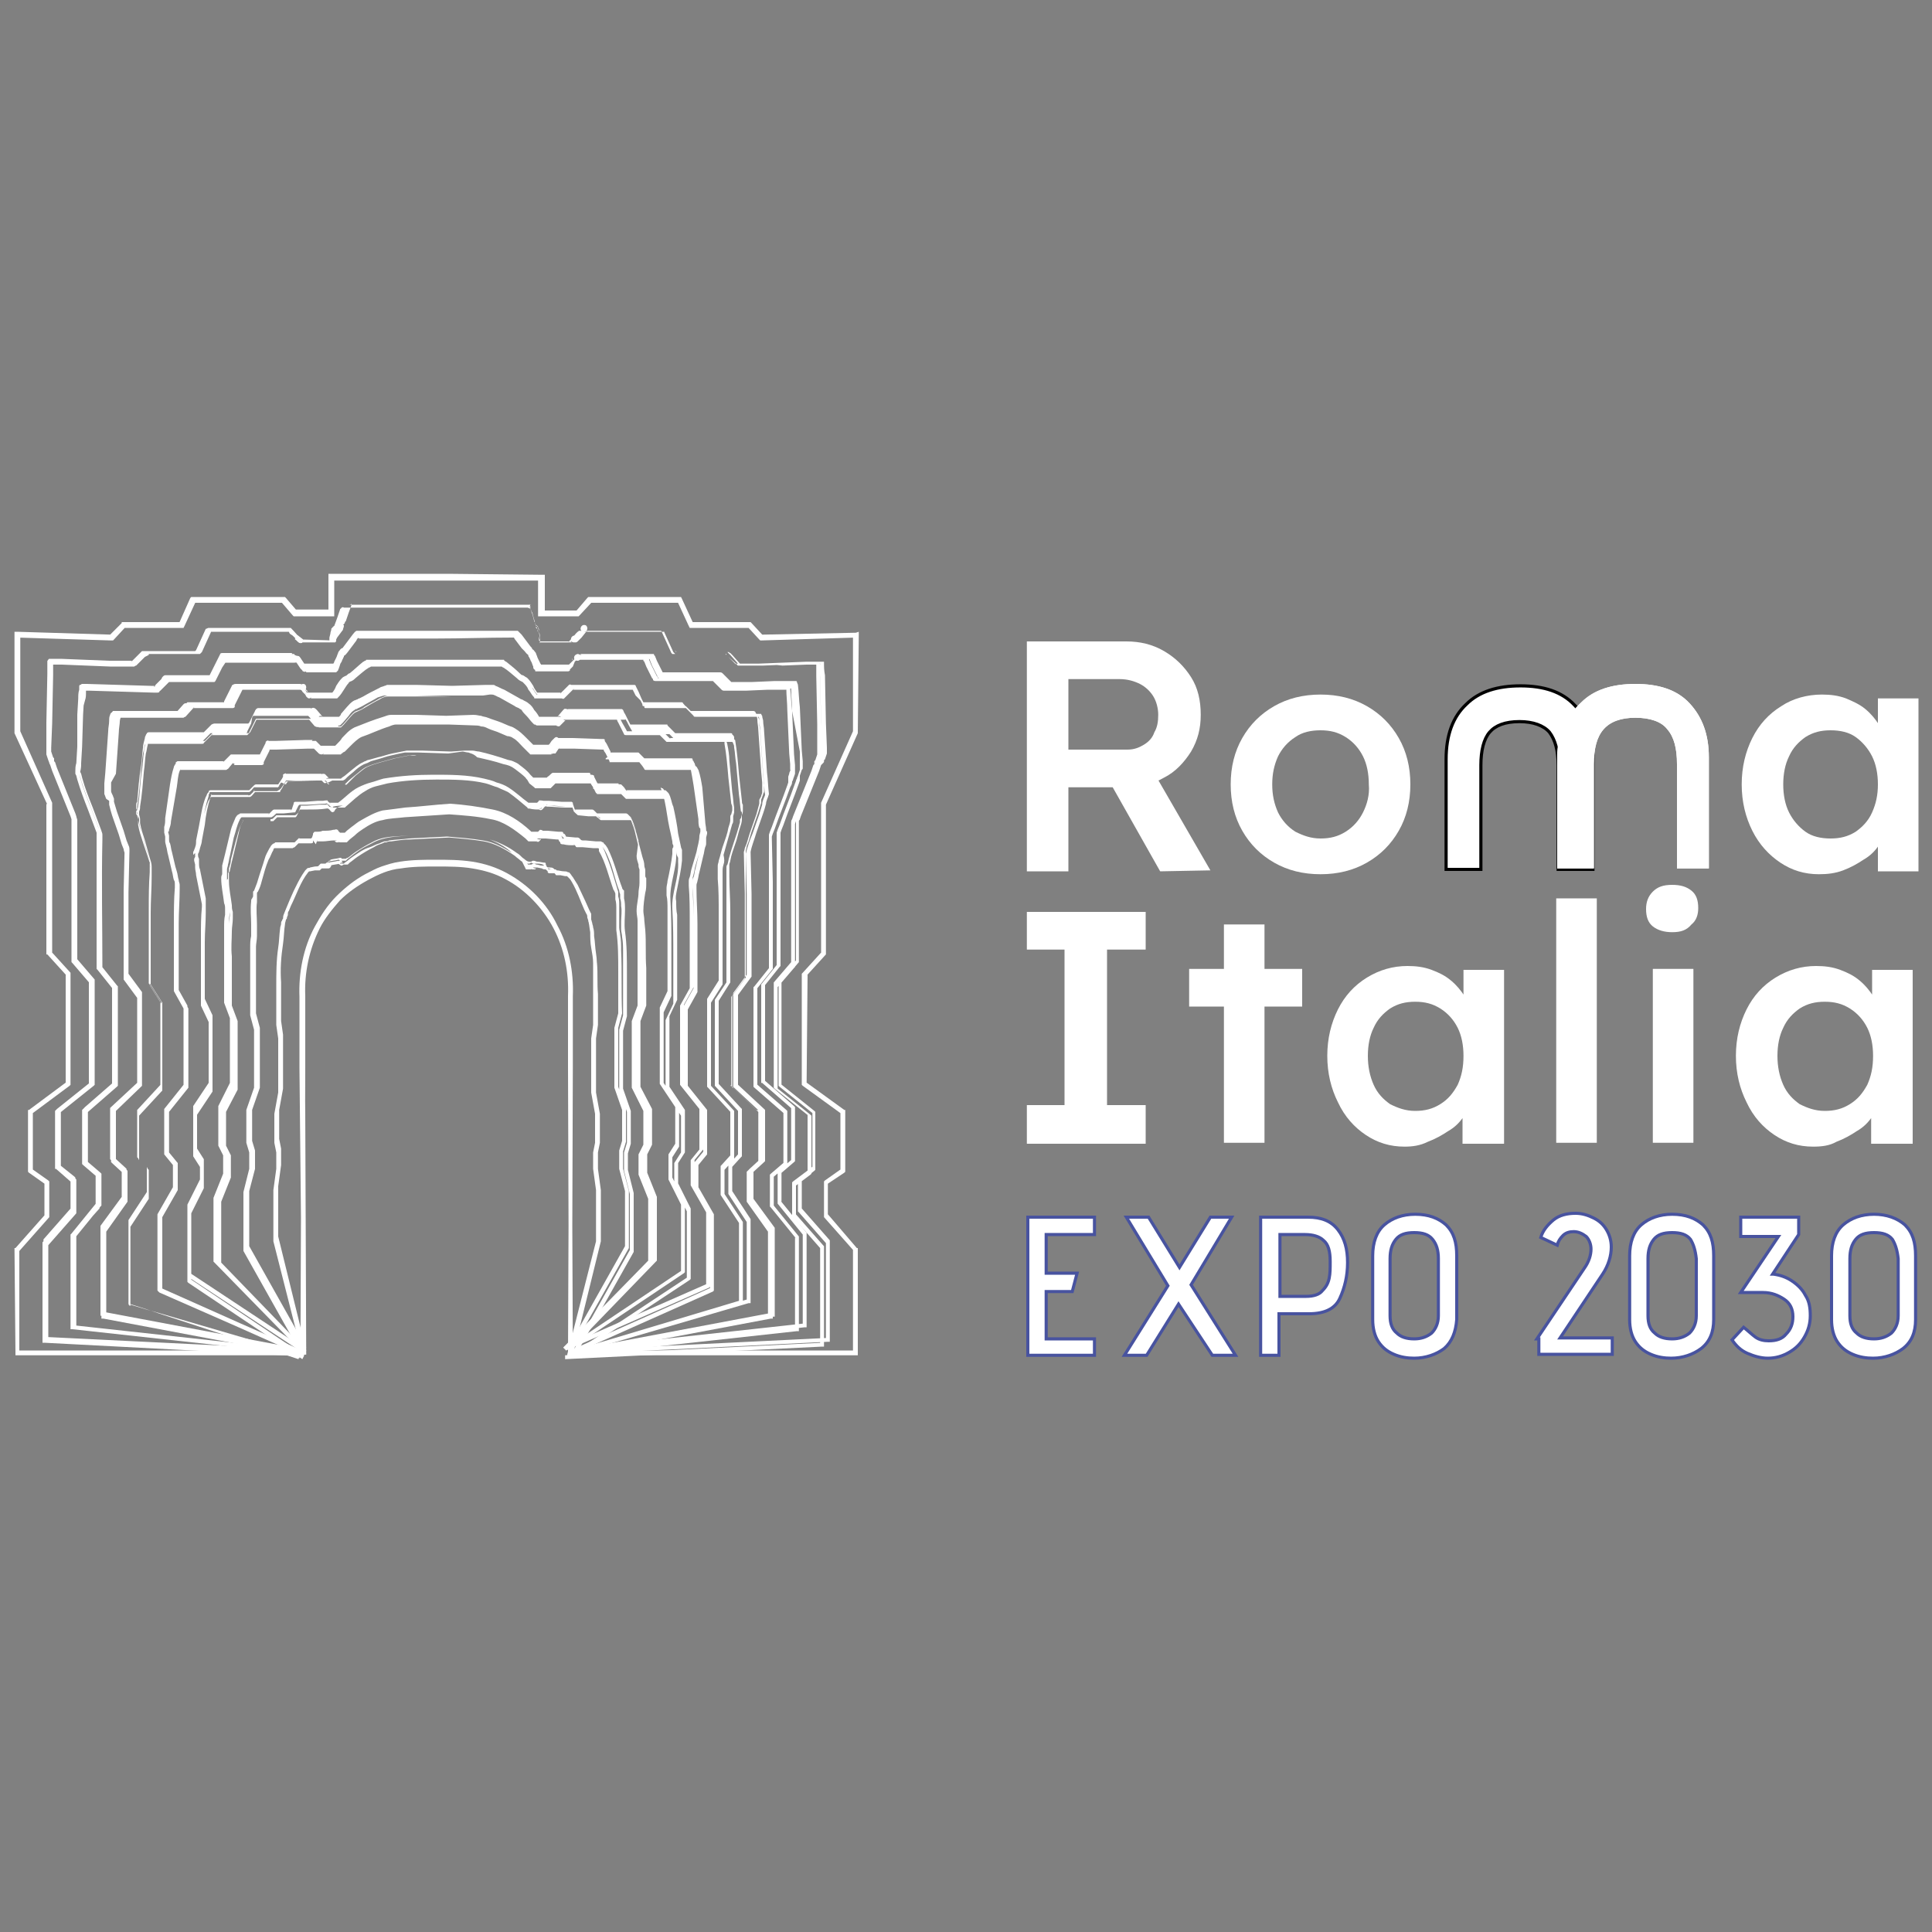 <?xml version="1.0" encoding="utf-8"?>
<!-- Generator: Adobe Illustrator 27.3.1, SVG Export Plug-In . SVG Version: 6.00 Build 0)  -->
<svg version="1.1" id="af7e058b-983c-4ba0-a23f-7b3a21da3572"
	 xmlns="http://www.w3.org/2000/svg" xmlns:xlink="http://www.w3.org/1999/xlink" x="0px" y="0px" viewBox="0 0 200 200"
	 style="enable-background:new 0 0 200 200;" xml:space="preserve">
<rect x="0" y="0" width="200" height="200" fill="#808080" stroke="none"/>
<style type="text/css">
	.st0{fill:#FFFFFF;}
	.st1{fill:#FFFFFF;stroke:#48539F;stroke-width:0.321;stroke-miterlimit:10;}
	.st2{fill:#FFFFFF;stroke:#000000;stroke-width:0.325;stroke-miterlimit:10;}
</style>
<g>
	<polygon class="st0" points="106.4,126 113.3,126 113.3,127.8 108.3,127.8 108.3,131.8 111.5,131.8 111,133.7 108.3,133.7 
		108.3,138.6 113.3,138.6 113.3,140.3 106.4,140.3 	"/>
	<polygon class="st1" points="106.4,126 113.3,126 113.3,127.8 108.3,127.8 108.3,131.8 111.5,131.8 111,133.7 108.3,133.7 
		108.3,138.6 113.3,138.6 113.3,140.3 106.4,140.3 	"/>
	<polygon class="st0" points="122,135 118.7,140.3 116.4,140.3 120.9,133.1 116.6,126 118.9,126 122.1,131.2 125.3,126 127.5,126 
		123.3,133 127.9,140.3 125.5,140.3 	"/>
	<polygon class="st1" points="122,135 118.7,140.3 116.4,140.3 120.9,133.1 116.6,126 118.9,126 122.1,131.2 125.3,126 127.5,126 
		123.3,133 127.9,140.3 125.5,140.3 	"/>
	<path class="st0" d="M136.9,133.6c0.4-0.4,0.6-0.8,0.7-1.3c0.1-0.5,0.1-1,0.1-1.7c0-1.1-0.2-1.8-0.7-2.2c-0.4-0.4-1.1-0.6-1.9-0.6
		h-2.6v6.4h2.7C136,134.2,136.6,134,136.9,133.6 M130.6,126h4.8c1.4,0,2.4,0.4,3.1,1.3c0.7,0.9,1,2,1,3.4c0,1.4-0.3,2.6-0.8,3.7
		c-0.5,1.1-1.6,1.6-3.2,1.6h-3.1v4.3h-1.9V126z"/>
	<path class="st1" d="M136.9,133.6c0.4-0.4,0.6-0.8,0.7-1.3c0.1-0.5,0.1-1,0.1-1.7c0-1.1-0.2-1.8-0.7-2.2c-0.4-0.4-1.1-0.6-1.9-0.6
		h-2.6v6.4h2.7C136,134.2,136.6,134,136.9,133.6z M130.6,126h4.8c1.4,0,2.4,0.4,3.1,1.3c0.7,0.9,1,2,1,3.4c0,1.4-0.3,2.6-0.8,3.7
		c-0.5,1.1-1.6,1.6-3.2,1.6h-3.1v4.3h-1.9V126z"/>
	<path class="st0" d="M148.3,128.3c-0.4-0.5-1-0.7-1.9-0.7c-0.9,0-1.5,0.2-1.9,0.7c-0.4,0.5-0.6,1.1-0.6,2v5.9
		c0,0.8,0.2,1.4,0.7,1.8c0.4,0.4,1,0.6,1.8,0.6c0.7,0,1.3-0.2,1.8-0.6c0.4-0.4,0.7-1,0.7-1.8v-5.9
		C148.9,129.4,148.7,128.8,148.3,128.3 M149.5,139.6c-0.8,0.6-1.9,1-3.1,1c-0.7,0-1.4-0.1-2.1-0.4s-1.2-0.7-1.6-1.3
		c-0.4-0.6-0.6-1.4-0.6-2.3v-6.6c0-1.4,0.4-2.5,1.2-3.2c0.8-0.7,1.9-1.1,3.2-1.1c1.4,0,2.4,0.4,3.2,1.1c0.8,0.8,1.1,1.8,1.1,3.2v6.6
		C150.7,137.9,150.3,138.9,149.5,139.6"/>
	<path class="st1" d="M148.3,128.3c-0.4-0.5-1-0.7-1.9-0.7c-0.9,0-1.5,0.2-1.9,0.7c-0.4,0.5-0.6,1.1-0.6,2v5.9
		c0,0.8,0.2,1.4,0.7,1.8c0.4,0.4,1,0.6,1.8,0.6c0.7,0,1.3-0.2,1.8-0.6c0.4-0.4,0.7-1,0.7-1.8v-5.9
		C148.9,129.4,148.7,128.8,148.3,128.3z M149.5,139.6c-0.8,0.6-1.9,1-3.1,1c-0.7,0-1.4-0.1-2.1-0.4s-1.2-0.7-1.6-1.3
		c-0.4-0.6-0.6-1.4-0.6-2.3v-6.6c0-1.4,0.4-2.5,1.2-3.2c0.8-0.7,1.9-1.1,3.2-1.1c1.4,0,2.4,0.4,3.2,1.1c0.8,0.8,1.1,1.8,1.1,3.2v6.6
		C150.7,137.9,150.3,138.9,149.5,139.6z"/>
	<path class="st0" d="M159.1,138.6l4.9-7.3c0.5-0.7,0.7-1.4,0.7-2c0-0.5-0.2-1-0.5-1.3c-0.4-0.3-0.8-0.5-1.3-0.5
		c-0.4,0-0.8,0.1-1.1,0.4c-0.3,0.3-0.5,0.6-0.6,1l-1.7-0.8c0.2-0.7,0.7-1.3,1.3-1.8c0.6-0.5,1.4-0.7,2.3-0.7c0.7,0,1.3,0.2,1.9,0.5
		c0.6,0.3,1,0.7,1.3,1.2c0.3,0.5,0.5,1.1,0.5,1.8c0,0.9-0.3,1.9-0.9,2.8l-4.4,6.6h5.4v1.7h-7.6V138.6z"/>
	<path class="st1" d="M159.1,138.6l4.9-7.3c0.5-0.7,0.7-1.4,0.7-2c0-0.5-0.2-1-0.5-1.3c-0.4-0.3-0.8-0.5-1.3-0.5
		c-0.4,0-0.8,0.1-1.1,0.4c-0.3,0.3-0.5,0.6-0.6,1l-1.7-0.8c0.2-0.7,0.7-1.3,1.3-1.8c0.6-0.5,1.4-0.7,2.3-0.7c0.7,0,1.3,0.2,1.9,0.5
		c0.6,0.3,1,0.7,1.3,1.2c0.3,0.5,0.5,1.1,0.5,1.8c0,0.9-0.3,1.9-0.9,2.8l-4.4,6.6h5.4v1.7h-7.6V138.6z"/>
	<path class="st0" d="M175,128.3c-0.4-0.5-1-0.7-1.9-0.7c-0.9,0-1.5,0.2-1.9,0.7c-0.4,0.5-0.6,1.1-0.6,2v5.9c0,0.8,0.2,1.4,0.7,1.8
		c0.4,0.4,1,0.6,1.8,0.6c0.7,0,1.3-0.2,1.8-0.6c0.4-0.4,0.7-1,0.7-1.8v-5.9C175.5,129.4,175.3,128.8,175,128.3 M176.1,139.6
		c-0.8,0.6-1.9,1-3.1,1c-0.7,0-1.4-0.1-2.1-0.4c-0.7-0.3-1.2-0.7-1.6-1.3c-0.4-0.6-0.6-1.4-0.6-2.3v-6.6c0-1.4,0.4-2.5,1.2-3.2
		c0.8-0.7,1.9-1.1,3.2-1.1c1.4,0,2.4,0.4,3.2,1.1c0.8,0.8,1.1,1.8,1.1,3.2v6.6C177.4,137.9,177,138.9,176.1,139.6"/>
	<path class="st1" d="M175,128.3c-0.4-0.5-1-0.7-1.9-0.7c-0.9,0-1.5,0.2-1.9,0.7c-0.4,0.5-0.6,1.1-0.6,2v5.9c0,0.8,0.2,1.4,0.7,1.8
		c0.4,0.4,1,0.6,1.8,0.6c0.7,0,1.3-0.2,1.8-0.6c0.4-0.4,0.7-1,0.7-1.8v-5.9C175.5,129.4,175.3,128.8,175,128.3z M176.1,139.6
		c-0.8,0.6-1.9,1-3.1,1c-0.7,0-1.4-0.1-2.1-0.4c-0.7-0.3-1.2-0.7-1.6-1.3c-0.4-0.6-0.6-1.4-0.6-2.3v-6.6c0-1.4,0.4-2.5,1.2-3.2
		c0.8-0.7,1.9-1.1,3.2-1.1c1.4,0,2.4,0.4,3.2,1.1c0.8,0.8,1.1,1.8,1.1,3.2v6.6C177.4,137.9,177,138.9,176.1,139.6z"/>
	<path class="st0" d="M181.7,138.4c0.4,0.3,0.9,0.4,1.4,0.4c0.8,0,1.4-0.2,1.8-0.7c0.5-0.5,0.7-1.1,0.7-1.8c0-0.8-0.3-1.4-0.9-1.8
		c-0.6-0.4-1.3-0.7-2.2-0.7h-2.3l3.9-5.8h-3.9V126h6v1.8l-2.7,4.1l0.1,0c0.7,0.1,1.3,0.3,1.9,0.7c0.6,0.4,1.1,0.9,1.4,1.5
		c0.4,0.6,0.5,1.3,0.5,2.1c0,0.8-0.2,1.5-0.6,2.2c-0.4,0.7-0.9,1.2-1.6,1.6c-0.7,0.4-1.4,0.6-2.2,0.6c-0.7,0-1.4-0.2-2.1-0.5
		c-0.7-0.3-1.2-0.8-1.6-1.4l1.2-1.3C181,137.8,181.3,138.1,181.7,138.4"/>
	<path class="st1" d="M181.7,138.4c0.4,0.3,0.9,0.4,1.4,0.4c0.8,0,1.4-0.2,1.8-0.7c0.5-0.5,0.7-1.1,0.7-1.8c0-0.8-0.3-1.4-0.9-1.8
		c-0.6-0.4-1.3-0.7-2.2-0.7h-2.3l3.9-5.8h-3.9V126h6v1.8l-2.7,4.1l0.1,0c0.7,0.1,1.3,0.3,1.9,0.7c0.6,0.4,1.1,0.9,1.4,1.5
		c0.4,0.6,0.5,1.3,0.5,2.1c0,0.8-0.2,1.5-0.6,2.2c-0.4,0.7-0.9,1.2-1.6,1.6c-0.7,0.4-1.4,0.6-2.2,0.6c-0.7,0-1.4-0.2-2.1-0.5
		c-0.7-0.3-1.2-0.8-1.6-1.4l1.2-1.3C181,137.8,181.3,138.1,181.7,138.4z"/>
	<path class="st0" d="M195.9,128.3c-0.4-0.5-1-0.7-1.9-0.7c-0.9,0-1.5,0.2-1.9,0.7c-0.4,0.5-0.6,1.1-0.6,2v5.9
		c0,0.8,0.2,1.4,0.7,1.8c0.4,0.4,1,0.6,1.8,0.6c0.7,0,1.3-0.2,1.8-0.6c0.4-0.4,0.7-1,0.7-1.8v-5.9
		C196.4,129.4,196.2,128.8,195.9,128.3 M197,139.6c-0.8,0.6-1.9,1-3.1,1c-0.7,0-1.4-0.1-2.1-0.4s-1.2-0.7-1.6-1.3
		c-0.4-0.6-0.6-1.4-0.6-2.3v-6.6c0-1.4,0.4-2.5,1.2-3.2c0.8-0.7,1.9-1.1,3.2-1.1s2.4,0.4,3.2,1.1c0.8,0.8,1.1,1.8,1.1,3.2v6.6
		C198.3,137.9,197.9,138.9,197,139.6"/>
	<path class="st1" d="M195.9,128.3c-0.4-0.5-1-0.7-1.9-0.7c-0.9,0-1.5,0.2-1.9,0.7c-0.4,0.5-0.6,1.1-0.6,2v5.9
		c0,0.8,0.2,1.4,0.7,1.8c0.4,0.4,1,0.6,1.8,0.6c0.7,0,1.3-0.2,1.8-0.6c0.4-0.4,0.7-1,0.7-1.8v-5.9
		C196.4,129.4,196.2,128.8,195.9,128.3z M197,139.6c-0.8,0.6-1.9,1-3.1,1c-0.7,0-1.4-0.1-2.1-0.4s-1.2-0.7-1.6-1.3
		c-0.4-0.6-0.6-1.4-0.6-2.3v-6.6c0-1.4,0.4-2.5,1.2-3.2c0.8-0.7,1.9-1.1,3.2-1.1s2.4,0.4,3.2,1.1c0.8,0.8,1.1,1.8,1.1,3.2v6.6
		C198.3,137.9,197.9,138.9,197,139.6z"/>
	<polygon class="st0" points="106.3,118.4 106.3,114.4 110.2,114.4 110.2,98.3 106.3,98.3 106.3,94.4 118.6,94.4 118.6,98.3 
		114.6,98.3 114.6,114.4 118.6,114.4 118.6,118.4 	"/>
	<path class="st0" d="M126.7,95.7h4.2v22.6h-4.2V95.7z M123.1,100.3h11.7v3.9h-11.7V100.3z"/>
	<path class="st0" d="M146.5,115c1,0,1.8-0.2,2.6-0.7c0.8-0.5,1.3-1.1,1.8-2c0.4-0.9,0.6-1.8,0.6-3c0-1.1-0.2-2.1-0.6-2.9
		c-0.4-0.8-1-1.5-1.8-2c-0.8-0.5-1.6-0.7-2.6-0.7c-1,0-1.8,0.2-2.6,0.7c-0.7,0.5-1.3,1.1-1.7,2c-0.4,0.8-0.6,1.8-0.6,2.9
		c0,1.1,0.2,2.1,0.6,3c0.4,0.9,1,1.5,1.7,2C144.7,114.7,145.5,115,146.5,115 M145.4,118.7c-1.5,0-2.8-0.4-4-1.2
		c-1.2-0.8-2.2-1.9-2.9-3.4c-0.7-1.4-1.1-3-1.1-4.8c0-1.8,0.4-3.4,1.1-4.8c0.7-1.4,1.7-2.5,3-3.3c1.3-0.8,2.7-1.2,4.2-1.2
		c0.9,0,1.7,0.1,2.5,0.4c0.8,0.3,1.4,0.6,2,1.1c0.6,0.5,1,1,1.4,1.6c0.4,0.6,0.6,1.3,0.8,2l-0.9-0.2v-4.5h4.2v18h-4.3V114l1-0.2
		c-0.2,0.6-0.5,1.2-0.9,1.8c-0.4,0.6-0.9,1.1-1.6,1.5c-0.6,0.4-1.3,0.8-2.1,1.1C147,118.6,146.2,118.7,145.4,118.7"/>
	<rect x="161.1" y="93" class="st0" width="4.2" height="25.3"/>
	<path class="st0" d="M171.1,100.3h4.2v18h-4.2V100.3z M173.1,96.5c-0.8,0-1.5-0.2-2-0.6c-0.5-0.4-0.7-1-0.7-1.8
		c0-0.7,0.2-1.3,0.7-1.8c0.5-0.5,1.1-0.7,2-0.7c0.9,0,1.5,0.2,2,0.6c0.5,0.4,0.7,1,0.7,1.8c0,0.7-0.2,1.3-0.7,1.7
		C174.6,96.3,174,96.5,173.1,96.5"/>
	<path class="st0" d="M188.9,115c1,0,1.8-0.2,2.6-0.7c0.8-0.5,1.3-1.1,1.8-2c0.4-0.9,0.6-1.8,0.6-3c0-1.1-0.2-2.1-0.6-2.9
		c-0.4-0.8-1-1.5-1.8-2c-0.8-0.5-1.6-0.7-2.6-0.7c-1,0-1.8,0.2-2.6,0.7c-0.7,0.5-1.3,1.1-1.7,2c-0.4,0.8-0.6,1.8-0.6,2.9
		c0,1.1,0.2,2.1,0.6,3c0.4,0.9,1,1.5,1.7,2C187.1,114.7,187.9,115,188.9,115 M187.7,118.7c-1.5,0-2.8-0.4-4-1.2
		c-1.2-0.8-2.2-1.9-2.9-3.4c-0.7-1.4-1.1-3-1.1-4.8c0-1.8,0.4-3.4,1.1-4.8c0.7-1.4,1.7-2.5,3-3.3c1.3-0.8,2.7-1.2,4.2-1.2
		c0.9,0,1.7,0.1,2.5,0.4c0.8,0.3,1.4,0.6,2,1.1c0.6,0.5,1,1,1.4,1.6c0.4,0.6,0.6,1.3,0.8,2l-0.9-0.2v-4.5h4.2v18h-4.3V114l1-0.2
		c-0.2,0.6-0.5,1.2-0.9,1.8c-0.4,0.6-0.9,1.1-1.6,1.5c-0.6,0.4-1.3,0.8-2.1,1.1C189.4,118.6,188.6,118.7,187.7,118.7"/>
	<path class="st0" d="M120.1,90.2L114,79.4l4.6-0.9l6.7,11.6L120.1,90.2z M110.6,77.6h6.1c0.7,0,1.2-0.2,1.7-0.5
		c0.5-0.3,0.9-0.7,1.1-1.3c0.3-0.5,0.4-1.1,0.4-1.8c0-0.7-0.2-1.4-0.5-1.9s-0.8-1-1.4-1.3c-0.6-0.3-1.3-0.5-2.1-0.5h-5.3V77.6z
		 M106.3,90.2V66.4h10.3c1.4,0,2.7,0.3,3.9,1c1.2,0.7,2.1,1.6,2.8,2.7c0.7,1.1,1,2.4,1,3.9c0,1.4-0.3,2.6-1,3.8
		c-0.7,1.1-1.6,2.1-2.8,2.7c-1.2,0.7-2.5,1-3.9,1h-6v8.7H106.3z"/>
	<path class="st0" d="M136.7,86.8c1,0,1.8-0.2,2.6-0.7c0.8-0.5,1.4-1.2,1.8-2c0.4-0.8,0.7-1.8,0.6-2.9c0-1.1-0.2-2.1-0.6-2.9
		c-0.4-0.8-1-1.5-1.8-2c-0.8-0.5-1.6-0.7-2.6-0.7c-1,0-1.9,0.2-2.6,0.7c-0.8,0.5-1.4,1.2-1.8,2c-0.4,0.9-0.6,1.8-0.6,2.9
		c0,1.1,0.2,2,0.6,2.9c0.4,0.8,1,1.5,1.8,2C134.9,86.5,135.7,86.8,136.7,86.8 M136.7,90.5c-1.8,0-3.4-0.4-4.8-1.2
		c-1.4-0.8-2.5-1.9-3.3-3.3c-0.8-1.4-1.2-3-1.2-4.8c0-1.8,0.4-3.4,1.2-4.8c0.8-1.4,1.9-2.5,3.3-3.3c1.4-0.8,3-1.2,4.8-1.2
		c1.8,0,3.4,0.4,4.8,1.2c1.4,0.8,2.5,1.9,3.3,3.3c0.8,1.4,1.2,3,1.2,4.8c0,1.8-0.4,3.4-1.2,4.8c-0.8,1.4-1.9,2.5-3.3,3.3
		C140.1,90.1,138.5,90.5,136.7,90.5"/>
	<path class="st0" d="M189.5,86.8c1,0,1.8-0.2,2.6-0.7c0.7-0.5,1.3-1.1,1.7-2c0.4-0.9,0.6-1.8,0.6-2.9c0-1.1-0.2-2.1-0.6-2.9
		c-0.4-0.8-1-1.5-1.7-2c-0.7-0.5-1.6-0.7-2.6-0.7s-1.8,0.2-2.6,0.7c-0.7,0.5-1.3,1.1-1.7,2c-0.4,0.8-0.6,1.8-0.6,2.9
		c0,1.1,0.2,2.1,0.6,2.9c0.4,0.8,1,1.5,1.7,2C187.6,86.6,188.5,86.8,189.5,86.8 M188.3,90.5c-1.5,0-2.8-0.4-4-1.2
		c-1.2-0.8-2.2-1.9-2.9-3.3c-0.7-1.4-1.1-3-1.1-4.8c0-1.8,0.4-3.4,1.1-4.8c0.7-1.4,1.7-2.5,3-3.3c1.2-0.8,2.7-1.2,4.2-1.2
		c0.9,0,1.7,0.1,2.5,0.4c0.7,0.3,1.4,0.6,2,1.1c0.6,0.5,1,1,1.4,1.6c0.4,0.6,0.6,1.3,0.8,2l-0.9-0.2v-4.5h4.2v17.9h-4.2v-4.3l1-0.2
		c-0.2,0.6-0.4,1.2-0.9,1.8c-0.4,0.6-0.9,1.1-1.6,1.5c-0.6,0.4-1.3,0.8-2.1,1.1C190,90.4,189.2,90.5,188.3,90.5"/>
	<path class="st0" d="M163,73c-1.3-1.4-3.2-2-5.6-2c-2.4,0-4.3,0.6-5.6,1.9c-1.4,1.3-2.1,3.2-2.1,5.7V90h3.6l0-0.2
		c0-0.1,0-0.2,0-0.3V79.2c0-1.5,0.3-2.7,0.9-3.4c0.6-0.7,1.6-1.1,3.1-1.1c1.4,0,2.5,0.4,3.1,1.1c0.6,0.8,0.9,1.9,0.9,3.4v10.2
		c0,0.1,0,0.2,0,0.4l0,0.2h3.6V78.5C164.9,76.2,164.3,74.3,163,73"/>
	<path class="st2" d="M163,73c-1.3-1.4-3.2-2-5.6-2c-2.4,0-4.3,0.6-5.6,1.9c-1.4,1.3-2.1,3.2-2.1,5.7V90h3.6l0-0.2
		c0-0.1,0-0.2,0-0.3V79.2c0-1.5,0.3-2.7,0.9-3.4c0.6-0.7,1.6-1.1,3.1-1.1c1.4,0,2.5,0.4,3.1,1.1c0.6,0.8,0.9,1.9,0.9,3.4v10.2
		c0,0.1,0,0.2,0,0.4l0,0.2h3.6V78.5C164.9,76.2,164.3,74.3,163,73z"/>
	<path class="st0" d="M165,89.9c0-0.1,0-0.2,0-0.4V79.1c0-1.6,0.3-2.8,1-3.6c0.7-0.8,1.8-1.2,3.3-1.2c1.5,0,2.7,0.4,3.3,1.2
		c0.7,0.8,1,2,1,3.6v10.4c0,0.1,0,0.3,0,0.4h3.3V78.4c0-2.4-0.7-4.2-2-5.6c-1.3-1.4-3.2-2-5.6-2s-4.3,0.6-5.6,1.9
		c-1.4,1.3-2.5,3.2-2.5,5.7v11v0.5H165z"/>
	<path class="st0" d="M165,89.9c0-0.1,0-0.2,0-0.4V79.1c0-1.6,0.3-2.8,1-3.6c0.7-0.8,1.8-1.2,3.3-1.2c1.5,0,2.7,0.4,3.3,1.2
		c0.7,0.8,1,2,1,3.6v10.4c0,0.1,0,0.3,0,0.4h3.3V78.4c0-2.4-0.7-4.2-2-5.6c-1.3-1.4-3.2-2-5.6-2s-4.3,0.6-5.6,1.9
		c-1.4,1.3-2.5,3.2-2.5,5.7v11v0.5H165z"/>
	<g>
		<path class="st0" d="M55.4,93c1.4,1.4,2.4,3.2,3,5.1c0.3,1,0.5,2,0.6,3c0.1,1,0.1,2,0.1,3l0.1,12l0.1,24.1l-0.4,0l-0.1-29.7l0-7.4
			c0.1-2.5-0.4-4.9-1.5-7c-1.1-2.1-2.9-4-5-5.1c-1.1-0.6-2.2-0.9-3.4-1.1c-1.2-0.2-2.4-0.2-3.7-0.2c-1.2,0-2.5,0-3.7,0.2
			c-1.2,0.1-2.3,0.6-3.4,1.2c-1.1,0.6-2.1,1.3-2.9,2.1c-0.8,0.9-1.6,1.9-2.1,2.9c-1.1,2.2-1.6,4.6-1.5,7l0,7.4l-0.1,29.7l-0.4,0
			l0.1-24.8l0.1-12.4c-0.1-2.1,0.3-4.2,1.1-6.1c0.8-1.9,2.1-3.6,3.7-4.9c-1.6,1.3-2.8,3.1-3.6,5c-0.8,1.9-1.1,4-1,6l0.1,12.4
			l0.1,24.8l-0.4,0L31,110.6l0-7.4c-0.1-2.5,0.4-5.1,1.6-7.3c0.6-1.1,1.3-2.2,2.2-3.1c0.9-0.9,1.9-1.7,3-2.3
			c0.6-0.3,1.1-0.6,1.7-0.8c0.6-0.2,1.2-0.4,1.9-0.5c1.3-0.2,2.5-0.2,3.7-0.2c1.2,0,2.5,0,3.8,0.2c1.3,0.2,2.5,0.6,3.6,1.2
			c2.2,1.2,4.1,3.1,5.2,5.4c1.2,2.2,1.7,4.8,1.6,7.3l0,7.4l-0.1,29.7l-0.4,0l0.1-24.1l0.1-12c0-1,0.1-2,0-3c-0.1-1-0.3-2-0.6-2.9
			C57.8,96.3,56.8,94.5,55.4,93z"/>
		<path class="st0" d="M50.7,86.9c1,0.3,2,0.8,2.8,1.4c0.2,0.1,0.4,0.3,0.6,0.5c0.2,0.1,0.4,0.4,0.7,0.4c0.1,0,0.1,0,0.2,0
			c0,0,0.1-0.1,0.2-0.1c0.2,0,0.3,0.1,0.4,0.1c0.3,0,0.5,0.1,0.8,0.1c0.1,0,0.1,0.1,0.1,0.2l0.1,0.2c0,0.1,0.2,0.1,0.3,0.1
			c0.1,0,0.3,0,0.4,0.1c0.1,0.1,0.2,0.2,0.3,0.2c0.3,0,0.5,0.1,0.8,0.1c0.1,0,0.3,0,0.4,0.1c0.1,0.1,0.2,0.2,0.3,0.3
			c0.6,0.9,1,1.9,1.4,2.8l0.3,0.7l0.2,0.4c0.1,0.1,0.1,0.3,0.1,0.4c0.2,0.5,0.3,1,0.3,1.6c0.1,0.5,0.1,1.1,0.2,1.6
			c0.1,0.5,0.1,1.1,0.2,1.6c0.1,1.1,0,2.1,0.1,3.2l0,3.2l0,0l0,0l-0.2,1.4l0,0l0,5.6l0,0l0.4,2.2l0,0l0,0l0,3l0,0l0,0l-0.2,1l0,0
			l0,1.7l0,0l0.3,2.2l0,0l0,0l0,5.3l0,0l0,0l-2.9,11.8l-0.4-0.1l2.9-11.8l0,0.1l0-5.3l0,0l-0.3-2.2l0,0l0,0l0-1.7l0,0l0,0l0.2-1l0,0
			l0-3l0,0l-0.4-2.2l0,0l0,0l0-5.6l0,0l0,0l0.2-1.4l0,0l0-3.7c0-0.6,0-1.2,0-1.8c0-0.6-0.1-1.2-0.1-1.8c-0.1-0.6-0.1-1.3-0.2-1.9
			c0-0.3-0.1-0.6-0.1-0.9c0-0.1-0.1-0.3-0.1-0.4c0-0.1,0-0.1-0.1-0.2l0-0.1c0-0.1,0-0.1,0-0.1l0-0.2c0,0,0-0.1,0-0.1l0-0.1l-0.2-0.4
			l-0.4-0.9c-0.2-0.6-0.5-1.1-0.8-1.7c-0.1-0.3-0.3-0.5-0.5-0.8c-0.1-0.1-0.2-0.2-0.3-0.3l0,0c0,0,0,0,0.1,0c0,0,0,0,0,0
			c0,0,0,0-0.1,0l-0.2,0l-0.5-0.1l-0.2,0c0,0-0.1,0-0.2,0c0,0-0.1,0-0.1-0.1l0,0l0,0l-0.1-0.1c0,0-0.1,0,0.1,0c0,0,0,0,0,0
			c-0.1,0-0.1,0-0.2,0l-0.2,0l-0.1,0l-0.1,0l0,0c0,0,0,0-0.1,0c-0.1-0.1-0.1-0.1-0.1-0.1l0-0.1l-0.1-0.1l-0.1-0.1c0,0,0,0,0,0
			c0.1,0,0,0,0,0c-0.1,0-0.3,0-0.4-0.1l-0.5-0.1l-0.1,0c0,0-0.1,0-0.1,0c0,0,0,0-0.1,0c0,0,0,0-0.1,0c-0.1,0,0.1,0.1,0.2,0.1
			c0.1,0,0.1,0,0.1,0c0.1,0,0,0,0,0c0,0,0,0-0.1,0.1c0,0,0,0-0.1,0c0,0,0,0-0.2,0c-0.2-0.1-0.1,0-0.1,0c0,0,0,0,0,0c0,0,0,0,0,0
			l-0.2,0l-0.1,0l-0.1,0l-0.1,0c0,0-0.1,0-0.1-0.1l0,0L54,89.1c-0.2-0.2-0.5-0.4-0.7-0.5c-1-0.7-2.1-1.3-3.2-1.5
			c-1.2-0.2-2.4-0.3-3.6-0.4l0-0.6l0,0l0,0.6l-4,0.2c-0.7,0-1.3,0.1-2,0.2c-0.2,0-0.3,0-0.5,0.1c-0.1,0-0.1,0-0.2,0l-0.2,0.1
			c-0.3,0.1-0.6,0.2-0.9,0.4c-0.6,0.3-1.1,0.6-1.7,1c-0.3,0.2-0.5,0.4-0.8,0.6l-0.1,0.1l0,0l0,0c0,0,0,0-0.1,0.1c0,0,0,0-0.1,0
			c-0.1,0-0.2,0-0.3,0l-0.1,0l0,0l0,0c0,0,0,0,0.1,0c0.1-0.1,0,0-0.2,0.1c-0.1,0-0.1,0-0.1,0l0,0l0,0L35,89.4c0,0,0,0,0.1,0
			c0,0,0,0,0.2,0c0.2-0.1,0,0,0.1,0c0,0,0,0-0.1,0c-0.1,0-0.1,0-0.1,0c-0.4,0.1-0.7,0.1-1,0.2c0,0,0,0,0,0l0,0c0,0,0.1,0,0.1,0
			c0.1-0.1,0,0,0,0l0,0l0,0c0,0.1-0.1,0.1-0.1,0.2c0,0-0.1,0.1-0.2,0.1l-0.1,0l-0.1,0l-0.1,0l-0.2,0c-0.1,0-0.2,0-0.2,0l0,0
			c0.1-0.1,0,0,0,0l0,0l-0.1,0.1l0,0c0,0-0.1,0.1-0.1,0.1c0,0-0.1,0-0.1,0l-0.1,0l-0.3,0l-0.5,0.1l-0.1,0c0,0-0.1,0,0,0
			c0.1-0.1,0,0,0,0l0,0l-0.1,0.1c-0.8,1-1.2,2.3-1.8,3.5l-0.2,0.5c-0.1,0.1-0.1,0.2-0.1,0.4c0,0.1-0.1,0.2-0.1,0.3
			c0,0.1,0,0.1-0.1,0.2c0,0.1-0.1,0.3-0.1,0.5c-0.1,0.6-0.1,1.3-0.2,2c-0.2,1.3-0.3,2.6-0.2,4l0,4l0,0l0.2,1.4l0,0l0,0l0,5.6l0,0
			l0,0l-0.4,2.2l0,0l0,3l0,0l0.2,1l0,0l0,0l0,1.7l0,0l0,0l-0.3,2.2l0,0l0,5.3l0-0.1l2.9,11.8l-0.4,0.1l-2.9-11.8l0,0l0,0l0-5.3l0,0
			l0,0l0.3-2.2l0,0l0-1.7l0,0l-0.2-1l0,0l0,0l0-3l0,0l0,0l0.4-2.2l0,0l0-5.6l0,0l-0.2-1.4l0,0l0,0l0-4c0-1.3,0-2.7,0.3-4
			c0.1-0.7,0.1-1.3,0.2-2c0-0.3,0.1-0.7,0.3-1c0-0.1,0.1-0.3,0.1-0.5l0.2-0.5c0.5-1.2,1-2.5,1.8-3.6c0.1-0.1,0.1-0.1,0.2-0.2
			c0.1-0.1,0.2,0,0.3-0.1l0.5-0.1c0.1,0,0.4,0,0.4-0.1c0.1-0.1,0.1-0.1,0.2-0.2c0.1,0,0.2,0,0.3,0l0.2,0l0.2,0l0.1-0.2
			c0,0,0-0.1,0.1-0.1c0.1,0,0.1,0,0.1-0.1c0.3-0.1,0.7-0.1,1-0.2c0,0,0,0,0,0c0,0,0,0,0.1,0c0,0,0,0,0,0l0.1,0.1c0,0,0,0,0.1,0
			l0.1,0c0.1,0,0.2,0,0.2,0c0,0,0.1-0.1,0.2-0.1c0.3-0.2,0.5-0.4,0.8-0.6c0.6-0.4,1.1-0.7,1.7-1c1.2-0.7,2.6-0.6,3.9-0.7l4-0.2
			l-4,0.2c-1.3,0.1-2.7,0.1-3.9,0.8c-0.6,0.3-1.2,0.6-1.7,1c-0.3,0.2-0.5,0.4-0.8,0.6c-0.1,0.1-0.1,0.1-0.2,0.2c-0.1,0-0.2,0-0.3,0
			l-0.1,0l-0.1,0l0,0c0,0,0,0,0,0c0,0,0,0-0.1,0l-0.1-0.1c0,0,0,0,0,0c0.1,0,0,0,0,0c0,0,0,0-0.1,0c-0.3,0.1-0.7,0.1-1,0.2l-0.1,0
			L34,89.5c0,0.1-0.1,0.1-0.1,0.2c-0.1,0.1-0.1,0.1-0.2,0.1l-0.1,0l-0.2,0c-0.1,0-0.2,0-0.2,0c0,0-0.1,0.1-0.2,0.2
			c-0.2,0.1-0.3,0.1-0.5,0.1l-0.5,0.1c-0.1,0-0.2,0-0.2,0c0,0-0.1,0.1-0.1,0.2c-0.8,1-1.3,2.3-1.8,3.6l-0.2,0.5
			c-0.1,0.1-0.1,0.3-0.1,0.5c-0.1,0.3-0.2,0.6-0.2,1c-0.1,0.7-0.1,1.3-0.2,2c-0.2,1.3-0.2,2.6-0.2,4l0,4l0,0l0.2,1.4l0,0l0,0l0,5.6
			l0,0l0,0l-0.4,2.2l0,0l0,3l0,0l0.2,1l0,0l0,0l0,1.7v0l0,0l-0.3,2.2l0,0l0,5.3l0,0l3,11.8l-0.4,0.1l-3-11.8l0,0l0,0l0-5.3l0,0l0,0
			l0.3-2.2l0,0l0-1.7l0,0l-0.2-1l0,0l0,0l0-3l0,0l0,0l0.4-2.2l0,0l0-5.6l0,0l-0.2-1.4l0,0l0,0l0-4c0-1.3,0-2.7,0.2-4
			c0.1-0.6,0.1-1.3,0.2-2c0-0.2,0.1-0.3,0.1-0.5c0-0.1,0-0.2,0.1-0.3c0-0.1,0.1-0.2,0.1-0.2c0-0.1,0-0.3,0.1-0.5l0.2-0.5
			c0.5-1.2,1-2.5,1.8-3.6l0.1-0.1l0-0.1c0,0,0,0,0.1-0.1c0.1-0.1,0.2-0.1,0.2-0.1l0.1,0l0.5-0.1l0.2,0c0.1,0,0.2-0.1,0.1,0l0.1-0.1
			l0,0c0,0,0,0,0.1-0.1c0.1,0,0.1,0,0.1,0c0.1,0,0.2,0,0.3-0.1l0.2,0l0.1,0l0,0c0,0,0,0,0,0c0,0-0.1,0.1-0.1,0.1l0.1-0.2l0-0.1l0,0
			c0,0,0,0,0.1-0.1c0,0,0.1-0.1,0.1-0.1l0.1,0c0,0,0.1,0,0.1,0c0.4-0.1,0.7-0.1,1-0.2c0,0,0,0,0,0c0,0,0,0,0,0c0,0-0.1,0.1,0.1,0
			c0.2,0,0.2,0,0.2,0c0.1,0,0.1,0,0.1,0.1l0.1,0.1l0,0l0,0c0,0,0,0-0.1,0c-0.2,0-0.2,0.1-0.2,0.1c0,0,0,0,0.1,0l0,0l0.1,0l0.1,0
			l0.2,0l0,0c0,0-0.1,0.1-0.1,0l0,0l0,0l0.1-0.1c0.3-0.2,0.5-0.4,0.8-0.6c0.6-0.4,1.1-0.8,1.8-1c0.3-0.1,0.6-0.3,1-0.4l0.2-0.1
			c0.1,0,0.2-0.1,0.3-0.1c0.2,0,0.3,0,0.5-0.1c0.7-0.1,1.3-0.1,2-0.2l4-0.2l0,0.6l0,0l0-0.6c1.2,0.1,2.5,0.2,3.7,0.4
			c1.3,0.2,2.4,0.9,3.5,1.6c0.3,0.2,0.5,0.4,0.8,0.6l0.4,0.3c-0.1-0.1-0.1,0,0,0l0.1,0c0.1,0,0.1,0,0.3,0l0.1,0c0,0,0,0,0.1,0
			c0,0,0.1,0.1-0.1,0c-0.2,0-0.1,0-0.2,0l0,0c0,0,0,0,0,0c0,0,0,0,0.2-0.1c0,0,0,0,0.1,0c0.1,0,0.2,0.1,0.2,0.1c0,0,0,0,0,0
			c0,0,0,0,0,0l0,0l0.1,0l0.4,0.1c0.2,0,0.3,0,0.5,0.1c0,0,0.1,0,0.1,0.1c0.1,0.1,0.1,0.1,0.1,0.1l0.1,0.1l0.1,0.1l0,0
			c0,0,0,0-0.1-0.1c-0.1,0,0,0,0,0c0,0,0,0,0,0l0,0l0.1,0l0.2,0c0.1,0,0.2,0,0.3,0c0,0,0.1,0,0.1,0c0.2,0.1,0.1,0.1,0.1,0.1l0.1,0.1
			l0,0l0,0c0,0,0,0-0.1,0c0,0,0,0,0.1,0l0.2,0l0.5,0.1l0.2,0c0,0,0.1,0,0.2,0c0,0,0,0,0.1,0c0,0,0.1,0.1,0.1,0.1l0,0
			c0.1,0.1,0.2,0.3,0.3,0.4c0.2,0.3,0.3,0.5,0.5,0.8c0.3,0.6,0.5,1.1,0.8,1.7l0.4,0.9l0.2,0.4l0,0.1c0,0.1,0,0.1,0,0.2l0,0.2l0,0.1
			l0,0.1c0,0.1,0.1,0.2,0.1,0.2c0,0.2,0.1,0.3,0.1,0.5c0.1,0.3,0.1,0.6,0.1,0.9c0.1,0.6,0.1,1.2,0.2,1.8c0.1,0.6,0.1,1.2,0.1,1.9
			c0,0.6,0,1.2,0,1.9l0,3.7l0,0l0,0l-0.2,1.4l0,0l0,5.6l0,0l0.4,2.2l0,0l0,0l0,3l0,0l0,0l-0.2,1l0,0l0,1.7l0,0l0.3,2.2l0,0l0,0
			l0,5.3l0,0l0,0l-3,11.8l-0.4-0.1l3-11.8l0,0l0-5.3l0,0l-0.3-2.2l0,0v0l0-1.7v0l0,0l0.2-1l0,0l0-3l0,0l-0.4-2.2l0,0l0,0l0-5.6l0,0
			l0,0l0.2-1.4l0,0l0-3.2c0-1.1,0-2.1,0-3.2c0-0.5-0.1-1-0.2-1.6c-0.1-0.5-0.1-1.1-0.1-1.6c-0.1-0.5-0.1-1-0.3-1.5
			c0-0.1,0-0.3-0.1-0.4l-0.2-0.4l-0.3-0.7c-0.4-1-0.8-2-1.4-2.8c-0.1-0.1-0.2-0.2-0.2-0.3c-0.1-0.1-0.2-0.1-0.3-0.1
			c-0.3,0-0.5-0.1-0.8-0.1c-0.2,0-0.2-0.2-0.3-0.2c-0.1,0-0.3,0-0.4-0.1l-0.2,0l-0.1,0c0,0-0.1,0-0.1-0.1c-0.1-0.1-0.1-0.3-0.2-0.3
			c-0.2-0.1-0.5-0.1-0.8-0.1c-0.1,0-0.3,0-0.4-0.1c-0.1,0-0.1,0.1-0.2,0.1c-0.1,0-0.1,0-0.2,0c-0.1,0-0.3,0-0.4-0.1l-0.3-0.2
			c-0.2-0.2-0.4-0.3-0.6-0.5C52.6,87.8,51.7,87.3,50.7,86.9z"/>
		<path class="st0" d="M35.7,86.3c-0.3,0-0.5,0-0.8,0.1c-0.1,0-0.2-0.2-0.3-0.2c-0.1,0-0.3,0-0.4,0.1c-0.5,0-1.1,0.1-1.6,0.1
			c0,0-0.1,0-0.1,0l0,0.1l-0.1,0.2l-0.1,0.2c0,0,0,0.2-0.1,0.2c-0.3,0-0.5,0-0.8,0.1c-0.1,0-0.3,0-0.4,0c0,0-0.1,0-0.1,0l-0.1,0.1
			l-0.1,0.1c0,0,0,0-0.1,0.1c0,0-0.1,0-0.1,0l-0.2,0l-0.4,0l-0.8,0l-0.4,0c-0.1,0-0.1,0-0.2,0c0,0-0.1,0.1-0.1,0.1
			c-0.3,0.4-0.5,0.9-0.7,1.4c-0.4,1-0.6,2.1-1,3.1c0,0.1-0.1,0.2-0.1,0.4c0,0.1,0,0.3,0,0.4c-0.1,0.2-0.1,0.5-0.1,0.8
			c0,0.5,0,1.1,0,1.6c0,0.3,0,0.5,0,0.8c0,0.3-0.1,0.5-0.1,0.8c0,0.5-0.1,1.1-0.1,1.6c0,2.2,0,4.3,0,6.5l0,0l0.4,1.5l0,0l0,0l0,6.2
			l0,0l0,0l-0.8,2.3l0-0.1l0,3.4l0-0.1l0.3,1l0,0l0,0l0,1.9l0,0l0,0l-0.6,2.4l0,0l0,5.9l0-0.1l5.9,10.5l-0.4,0.2l-5.9-10.5l0-0.1
			l0-0.1l0-5.9l0,0l0,0l0.6-2.4l0,0.1l0-1.9l0,0.1l-0.3-1l0,0l0,0l0-3.4l0,0l0,0l0.8-2.3l0,0.1l0-6.2l0,0.1l-0.4-1.5l0,0l0,0l0-4.7
			c0-0.8,0-1.6,0-2.3c0-0.4,0-0.8,0.1-1.2c0-0.1,0-0.2,0-0.3c0-0.1,0-0.2,0-0.3c0-0.2,0-0.4,0-0.6c0-0.8-0.1-1.5,0-2.4
			c0-0.1,0-0.2,0.1-0.3l0.1-0.2c0,0,0,0,0,0l0,0l0-0.3c0-0.1,0-0.1,0-0.2l0.1-0.1c0.1-0.3,0.3-0.7,0.4-1.1c0.2-0.7,0.5-1.5,0.7-2.2
			c0.1-0.4,0.3-0.7,0.5-1.1c0.1-0.1,0.1-0.2,0.2-0.3l0.1-0.1l0,0c0,0,0.1-0.1,0.2-0.1c0.1,0,0.1,0,0.1,0c0.2,0,0.4,0,0.6,0l1.2-0.1
			l0.1,0l0.1,0c0,0,0.1,0,0,0l0.2-0.2l0.1-0.1l0,0c0,0,0,0,0.1-0.1c0.1-0.1,0.1,0,0.1,0l0.1,0l0.1,0l0.3,0l0.6,0c0.1,0,0.2,0,0.2,0
			c0,0-0.1,0-0.1,0.1c0,0,0,0,0,0l0-0.1l0.1-0.1l0.1-0.3l0-0.1c0,0,0.1-0.2,0.2-0.2c0.1,0,0.1,0,0.2,0c0.2,0,0.4,0,0.6-0.1
			c0.4,0,0.8,0,1.1-0.1c0,0,0.1,0,0.1,0c0,0,0,0,0,0c0,0-0.1,0,0,0c0.3-0.1,0.3,0,0.3,0c0.1,0,0.1,0,0.1,0.1l0.1,0.1l0.1,0.1l0,0
			l0,0l0,0c0,0,0.1,0-0.2,0c-0.3,0.1-0.1,0-0.1,0c0,0,0.1,0,0.1,0l0,0c0.2,0,0.4,0,0.6,0c0.1,0,0.2,0,0.1,0l0.2-0.2l0.5-0.4
			c0.3-0.2,0.6-0.5,1-0.7c0.7-0.4,1.4-0.8,2.2-1c0.8-0.1,1.6-0.2,2.3-0.3c1.6-0.1,3.1-0.3,4.7-0.4l0,0.6l0,0l0-0.6
			c1.5,0.1,2.9,0.3,4.4,0.6c1.5,0.3,2.8,1.2,3.9,2.2l0.2,0.2c0,0-0.1,0-0.1-0.1c0,0,0,0,0,0l0,0l0.1,0l0.1,0c0.2,0,0.3,0,0.6,0l0,0
			c0,0,0.1,0,0.1,0.1c0.1,0-0.3-0.1-0.3,0l0,0l0,0l0,0l0.1-0.1l0.1-0.1l0,0c0,0,0,0,0.1-0.1c0.2,0,0.3,0.1,0.3,0.1l0,0c0,0,0,0,0,0
			c0,0,0,0,0,0l0,0c0.2,0,0.3,0,0.5,0l1.1,0.1c0.1,0,0.2,0,0.3,0c0,0,0.2,0,0.2,0.1c0,0.1,0,0.1,0.1,0.1l0.1,0.1l0.1,0.2l0.1,0.1
			c0,0,0,0,0,0c0,0-0.1-0.1-0.2-0.1l0,0l1.1,0.1c0.1,0,0.1,0,0.2,0c0,0,0.1,0,0.2,0.1c0,0,0,0,0,0l0,0l0.2,0.2c-0.1-0.1,0,0,0.1,0
			l0.3,0l1.1,0.1l0.3,0l0.1,0l0.1,0c0,0,0,0,0.2,0.1c0,0,0.1,0,0.1,0.1l0,0l0,0l0.1,0.1c0,0,0.1,0.1,0.1,0.1l0.2,0.3
			c0.7,1.4,1,2.8,1.5,4.1c0,0.1,0.1,0.2,0.1,0.2l0.1,0.1c0,0.1,0,0.1,0,0.2l0,0.3c0,0,0,0.1,0,0.1l0,0.2c0.1,0.4,0.1,0.8,0.1,1.2
			c0,0.7-0.1,1.5,0,2.2c0.2,1.4,0.2,2.9,0.2,4.4l0,4.4l0,0l0,0l-0.4,1.5l0-0.1l0,6.2l0-0.1l0.8,2.3l0,0l0,0l0,3.4l0,0l0,0l-0.3,1
			l0-0.1l0,1.9l0-0.1l0.6,2.4l0,0l0,0l0,5.9l0,0.1l0,0.1l-5.9,10.5l-0.4-0.2l5.9-10.5l0,0.1l0-5.9l0,0l-0.6-2.4l0,0l0,0l0-1.9l0,0
			l0,0l0.3-1l0,0.1l0-3.4l0,0.1l-0.8-2.3l0,0l0,0l0-6.2l0,0l0,0l0.4-1.5l0,0c0-2.2,0-4.3,0-6.5c0-0.5,0-1.1-0.1-1.6
			c0-0.3-0.1-0.5-0.1-0.8c0-0.3,0-0.5,0-0.8c0-0.5,0.1-1.1,0-1.6c0-0.3,0-0.5-0.1-0.8c0-0.2,0-0.3,0-0.4c0-0.1-0.1-0.2-0.1-0.4
			c-0.4-1-0.6-2.1-1-3.1c-0.2-0.5-0.4-1-0.7-1.4c0,0-0.1-0.1-0.1-0.1c-0.1,0-0.1,0-0.2,0l-0.4,0l-0.8,0l-0.4,0l-0.2,0
			c0,0-0.1,0-0.1,0c0,0,0,0-0.1-0.1l-0.1-0.1l-0.1-0.1c0,0,0,0-0.1,0c-0.1,0-0.3,0-0.4,0c-0.3,0-0.5,0-0.8-0.1
			c-0.1,0-0.1-0.1-0.1-0.2l-0.1-0.2L58,86.4l0-0.1c0,0,0,0-0.1,0c-0.5-0.1-1.1-0.1-1.6-0.1c-0.1,0-0.3,0-0.4-0.1
			c-0.1,0.1-0.2,0.2-0.3,0.2c-0.3,0-0.5,0-0.8-0.1c0.3,0,0.5,0,0.8,0.1c0.1,0,0.2-0.2,0.3-0.2c0.1,0,0.3,0,0.4,0
			c0.5,0,1.1,0.1,1.6,0.1c0,0,0.1,0,0.1,0l0,0.1l0.1,0.2l0.1,0.2c0,0.1,0,0.1,0.1,0.1c0.3,0,0.5,0,0.8,0.1c0.1,0,0.3,0,0.4,0
			c0,0,0.1,0,0.1,0l0.1,0.1l0.1,0.1c0,0,0,0.1,0.1,0.1c0,0,0.1,0,0.1,0l0.2,0l0.4,0l0.8,0l0.4,0c0.1,0,0.1,0,0.2,0
			c0.1,0,0.1,0.1,0.2,0.2c0.3,0.4,0.5,1,0.7,1.5c0.4,1,0.7,2.1,1,3.1c0,0.1,0.1,0.2,0.1,0.4c0,0.1,0,0.3,0,0.4
			c0.1,0.3,0.1,0.5,0.1,0.8c0,0.5,0,1.1,0,1.6c0,0.3,0,0.5,0,0.8c0,0.3,0.1,0.5,0.1,0.8c0.1,0.5,0.1,1.1,0.1,1.6
			c0.1,2.2,0,4.3,0.1,6.5l0,0l0,0l-0.4,1.5l0,0l0,6.2l0-0.1l0.8,2.3l0,0l0,0l0,3.4l0,0l0,0l-0.3,1l0-0.1l0,1.9l0,0l0.6,2.3l0,0l0,0
			l0,5.9l0,0l0,0l-5.9,10.5l-0.4-0.2l5.9-10.5l0,0.1l0-5.9l0,0.1l-0.6-2.3l0,0l0,0l0-1.9l0,0l0,0l0.3-1l0,0.1l0-3.4l0,0.1l-0.8-2.3
			l0,0l0,0l0-6.2l0,0l0,0l0.4-1.5l0,0.1l0-4.4c0-1.5,0-2.9-0.2-4.3c0-0.8,0-1.5,0-2.2c0-0.3,0-0.7-0.1-1l0-0.1c0-0.1,0-0.2,0-0.2
			l0-0.3c0,0-0.1-0.3-0.2-0.4c-0.5-1.4-0.8-2.8-1.5-4L62,87.9c0,0,0-0.1-0.1-0.1l0,0l0,0l0,0c0,0,0,0,0,0c0.1,0.1,0,0,0,0l-0.1,0
			l-0.1,0l-0.3,0l-1.1-0.1l-0.3,0l-0.2,0c0,0,0,0-0.1,0c-0.1,0-0.1-0.1-0.1-0.1l0,0l-0.2-0.2l0,0c0,0,0,0,0,0c0,0.1,0.1,0.1,0.1,0.1
			l-0.1,0c-0.4,0-0.7,0-1.1-0.1l-0.1,0c-0.1,0-0.2-0.1-0.2-0.1l0-0.1l-0.1-0.1l-0.1-0.2l-0.1-0.1c0,0,0-0.1,0,0
			c0.1,0.1,0.2,0.1,0.1,0.1c-0.1,0-0.2,0-0.2,0l-1.1-0.1c-0.2,0-0.4,0-0.6,0l-0.1,0c0,0,0,0-0.1,0c0,0-0.1,0-0.1,0l0,0
			c-0.1-0.1,0,0.1,0.3,0.1c0.1-0.1,0.1,0,0.1,0l0,0l0,0l-0.1,0.1l-0.1,0.1l0,0l0,0c0,0.1-0.4,0-0.3,0c0,0,0.1,0.1,0.1,0l0,0
			c-0.1,0-0.3,0-0.5,0l-0.1,0l-0.1,0l-0.1,0c0,0,0,0-0.1,0c0,0-0.1-0.1-0.1-0.1l-0.2-0.2c-1.1-0.9-2.3-1.8-3.6-2
			c-1.4-0.3-2.9-0.4-4.3-0.5l0-0.6l0,0l0,0.6c-1.5,0.1-3.1,0.2-4.6,0.3c-0.8,0.1-1.6,0.1-2.3,0.3c-0.7,0.1-1.4,0.5-2,0.9
			c-0.3,0.2-0.6,0.4-0.9,0.7l-0.5,0.4l-0.2,0.2l0,0l0,0c0,0-0.1,0.1-0.1,0.1c-0.1,0-0.1,0-0.1,0l-0.2,0c-0.2,0-0.4,0-0.6,0l0,0
			c0,0,0,0,0.1,0c0,0,0.2-0.1-0.1,0c-0.3,0-0.2,0-0.2,0l0,0l0,0l-0.1-0.1l-0.1-0.1l0,0c0,0,0,0,0,0c0,0,0,0.1,0.3,0c0.1-0.1,0,0,0,0
			c0,0-0.1,0-0.1,0c-0.1,0-0.2,0-0.2,0c-0.4,0-0.8,0.1-1.2,0.1l-0.6,0c0,0-0.1,0-0.1,0c0.1,0,0.2-0.2,0.1-0.1l0,0.1l-0.1,0.3
			L32.4,87l0,0.1c0,0,0,0,0,0.1c0,0.1-0.2,0.1-0.2,0.1c-0.1,0-0.2,0-0.3,0l-0.6,0l-0.3,0l-0.1,0l0,0c0,0,0,0,0,0c0.1-0.1,0,0,0,0
			l0,0l-0.1,0.1l-0.1,0.1l-0.1,0.1l0,0c0,0,0,0-0.1,0.1c-0.2,0.1-0.1,0-0.2,0.1l-0.1,0l-0.2,0L29,87.8c-0.2,0-0.4,0-0.6,0
			c0,0-0.1,0,0,0c0,0,0.1-0.1,0.1-0.1l0,0l-0.1,0.1c-0.1,0.1-0.1,0.1-0.1,0.2c-0.2,0.3-0.3,0.7-0.5,1c-0.3,0.7-0.5,1.5-0.7,2.2
			c-0.1,0.4-0.2,0.7-0.4,1.1l-0.1,0.1c0,0,0,0,0,0.1l0,0.3c0,0,0,0.1,0,0.1c0,0,0,0.1,0,0.1l0,0.1c0,0.1,0,0.2,0,0.3
			c-0.1,0.7,0,1.5,0,2.3c0,0.2,0,0.4,0,0.6c0,0.1,0,0.2,0,0.3l0,0.3c0,0.4-0.1,0.8-0.1,1.1c0,0.8,0,1.5,0,2.3l0,4.7l0-0.1l0.4,1.5
			l0,0l0,0l0,6.2l0,0l0,0l-0.8,2.3l0-0.1l0,3.4l0-0.1l0.3,1l0,0l0,0l0,1.9l0,0l0,0l-0.6,2.3l0-0.1l0,5.9l0-0.1l5.9,10.5l-0.4,0.2
			l-5.9-10.5l0,0l0,0l0-5.9l0,0l0,0l0.6-2.3l0,0l0-1.9l0,0.1l-0.3-1l0,0l0,0l0-3.4l0,0l0,0l0.8-2.3l0,0.1l0-6.2l0,0l-0.4-1.5l0,0
			l0,0c0-2.2,0-4.3,0.1-6.5c0-0.5,0.1-1.1,0.1-1.6c0-0.3,0.1-0.5,0.1-0.8c0-0.3,0-0.5,0-0.8c0-0.5,0-1.1,0-1.6c0-0.3,0-0.6,0.1-0.8
			c0-0.1,0-0.3,0-0.4c0-0.2,0.1-0.3,0.1-0.4c0.4-1,0.7-2.1,1-3.1c0.2-0.5,0.4-1,0.7-1.5c0.1-0.1,0.1-0.1,0.2-0.2c0.1,0,0.1,0,0.2,0
			l0.4,0l0.8,0l0.4,0l0.2,0c0,0,0.1,0,0.1,0c0,0,0,0,0.1-0.1l0.1-0.1l0.1-0.1c0,0,0.1,0,0.1,0c0.1,0,0.3,0,0.4,0
			c0.3,0,0.5,0,0.8-0.1c0.1,0,0.1-0.1,0.1-0.1l0.1-0.2l0.1-0.2l0-0.1c0,0,0.1,0,0.1,0c0.5-0.1,1.1-0.1,1.6-0.1c0.1,0,0.3,0,0.4,0
			c0.1,0.1,0.2,0.2,0.3,0.2C35.1,86.3,35.4,86.3,35.7,86.3z"/>
		<path class="st0" d="M35.5,83.4c-0.3,0-0.6,0-1,0.1c-0.4,0.2-0.5-0.5-0.8-0.3c-0.6,0-1.3,0.1-1.9,0.1l-0.5,0l-0.2,0
			c-0.1,0-0.1,0-0.2,0.1l-0.2,0.4l-0.1,0.2c0,0,0,0.1-0.1,0.1c-0.1,0-0.1,0-0.1,0l-1,0.1l-0.5,0l-0.2,0c0,0-0.1,0-0.1,0l-0.1,0.1
			c-0.1,0.1-0.2,0.2-0.4,0.3c-0.2,0-0.3,0-0.5,0l-1,0l-1,0l-0.5,0c-0.1,0-0.1,0-0.2,0.1c0,0.1-0.1,0.1-0.1,0.2
			c-0.3,0.6-0.4,1.2-0.6,1.8l-0.4,1.9c-0.1,0.3-0.1,0.6-0.2,0.9c0,0.2-0.1,0.3-0.1,0.5l0,0.1c0,0,0,0.1,0,0.1l0,0.2
			c0,0.1,0,0.2,0,0.3c0,0.1,0,0.1,0,0.2c0,0.2,0,0.3,0,0.5c0,0.3,0.1,0.6,0.1,1c0.1,0.6,0.2,1.3,0.2,1.9c0,0.3-0.1,0.7-0.1,1l0,1
			c-0.1,1.3,0,2.6,0,3.9l0,3.9l0,0l0.6,1.6l0,0l0,0l0,6.9l0,0l0,0l-1.2,2.4l0-0.1l0,3.7l0-0.1l0.5,1l0,0l0,0l0,2.1l0,0l0,0l-1,2.5
			l0-0.1l0,6.5l-0.1-0.1l8.9,9.1l-0.3,0.3l-8.9-9.1l-0.1-0.1l0-0.1l0-6.5l0,0l0,0l1-2.5l0,0.1l0-2.1l0,0.1l-0.5-1l0-0.1l0-0.1l0-3.7
			l0-0.1l0-0.1l1.2-2.4l0,0.1l0-6.9l0,0.1l-0.6-1.6l0,0l0,0l0-5.2c0-0.9,0-1.7,0-2.6c0-0.4,0-0.9,0.1-1.3l0-0.3c0-0.1,0-0.2,0-0.3
			c0-0.2,0-0.4-0.1-0.6c-0.1-0.9-0.3-1.7-0.3-2.6c0-0.1,0-0.2,0.1-0.4l0-0.1c0,0,0,0,0,0c0,0,0,0,0,0l0-0.1c0-0.1,0-0.2,0-0.4
			c0-0.1,0-0.1,0-0.1l0-0.1c0,0,0-0.1,0-0.1c0.1-0.4,0.2-0.8,0.3-1.2c0.2-0.8,0.4-1.7,0.6-2.5c0.1-0.4,0.3-0.8,0.5-1.3
			c0.1-0.1,0.1-0.2,0.3-0.3c0.1,0,0.1-0.1,0.2-0.1l0,0l0.1,0l0.2,0l0.7,0l1.3,0l0.6,0l0.1,0c0,0,0,0,0,0c0,0-0.1,0-0.1,0.1l0.1-0.1
			l0.2-0.2l0.1-0.1c0,0,0.1-0.1,0.2-0.1l0.1,0l0.2,0l0.3,0l0.6,0c0.2,0,0.4,0,0.6,0l0,0c0,0-0.1,0-0.1,0.1c-0.1,0.1,0,0.1,0,0l0,0
			l0.1-0.1l0.1-0.3l0.1-0.3l0-0.1c0.1-0.1,0.1-0.1,0.2-0.1c0.1,0,0.1,0,0.1,0l0,0l0.2,0l0.7,0l1.3-0.1c0.2,0,0.4,0,0.6,0l0.1,0
			c0,0-0.1,0-0.1,0c-0.2,0,0.6-0.1,0.4,0l0,0l0.1,0.1l0.2,0.2c0,0,0,0,0,0c0.2,0-0.3-0.1-0.4,0c0,0,0.2-0.1,0.2-0.1l0,0l0.1,0l0.2,0
			l0.3,0l0.3,0l0.2,0l0.1,0c0,0,0,0-0.1,0c-0.1,0-0.1,0.1-0.1,0l0,0c0.7-0.5,1.3-1.2,2.1-1.6c0.4-0.2,0.9-0.4,1.3-0.5
			c0.4-0.1,0.9-0.3,1.3-0.4c1.8-0.3,3.5-0.4,5.2-0.4c1.7,0,3.5,0,5.2,0.4c0.4,0.1,0.9,0.2,1.3,0.4c0.4,0.1,0.9,0.3,1.2,0.5
			c0.8,0.5,1.4,1.1,2.1,1.6l0,0c0,0,0,0-0.1,0c-0.1,0-0.1,0-0.1,0l0.1,0l0.2,0l0.3,0l0.3,0l0.2,0l0.1,0l0,0c0,0,0.1,0,0.2,0.1
			c-0.1-0.1-0.5,0-0.4,0c0,0,0,0,0,0l0.2-0.2l0.1-0.1l0,0c-0.2-0.1,0.6,0,0.4,0c0,0-0.1,0-0.1,0l0.1,0c0.2,0,0.4,0,0.6,0l1.3,0.1
			l0.7,0l0.2,0l0,0c0,0,0,0,0.1,0c0.1,0,0.1,0,0.2,0.1l0,0.1l0.1,0.3l0.1,0.3l0.1,0.1l0,0c0,0,0,0,0,0c0-0.1-0.2-0.1-0.1-0.1l0,0
			c0.2,0,0.4,0,0.6,0l0.6,0l0.3,0l0.2,0l0.1,0c0.1,0,0.2,0.1,0.2,0.1l0.1,0.1l0.2,0.2l0.1,0.1c0,0-0.1-0.1-0.1-0.1c0,0,0,0,0,0
			l0.1,0l0.6,0l1.3,0l0.7,0l0.2,0l0.1,0l0,0c0,0,0.1,0,0.2,0.1c0.1,0.1,0.2,0.2,0.3,0.3c0.2,0.4,0.4,0.9,0.5,1.3
			c0.2,0.8,0.4,1.7,0.6,2.5c0.1,0.4,0.2,0.8,0.3,1.2c0,0.1,0,0.1,0,0.1l0,0.1c0,0,0,0,0,0.1c0,0.2,0,0.3,0,0.4l0,0.1c0,0,0,0,0,0
			c0,0,0,0,0,0l0,0.1c0,0.2,0.1,0.3,0.1,0.4c0,0.9-0.2,1.8-0.3,2.6c0,0.2,0,0.4-0.1,0.6c0,0.1,0,0.2,0,0.3l0,0.3
			c0,0.4,0.1,0.9,0.1,1.3c0,0.9,0,1.7,0,2.6l0,5.2l0,0l0,0l-0.6,1.6l0-0.1l0,6.9l0-0.1l1.2,2.4l0,0.1l0,0.1l0,3.7l0,0.1l0,0.1
			l-0.5,1l0-0.1l0,2.1l0-0.1l1,2.5l0,0l0,0l0,6.5l0,0.1l-0.1,0.1l-8.9,9.1l-0.3-0.3l8.9-9.1l-0.1,0.1l0-6.5l0,0.1l-1-2.5l0,0l0,0
			l0-2.1l0,0l0,0l0.5-1l0,0.1l0-3.7l0,0.1l-1.2-2.4l0,0l0,0l0-6.9l0,0l0,0l0.6-1.6l0,0l0-3.9c0-1.3,0-2.6,0-3.9l0-1
			c0-0.3-0.1-0.6-0.1-1c0-0.7,0.2-1.3,0.2-1.9c0-0.3,0.1-0.6,0.1-1c0-0.2,0-0.3,0-0.5c0-0.1,0-0.1,0-0.2c0-0.1,0-0.2,0-0.3l0-0.2
			c0,0,0-0.1,0-0.1l0-0.1c-0.1-0.2-0.1-0.3-0.1-0.5c-0.1-0.3-0.2-0.6-0.2-0.9L66.1,87c-0.2-0.6-0.3-1.3-0.6-1.8
			c0-0.1-0.1-0.1-0.1-0.2c-0.1-0.1-0.1-0.1-0.2-0.1l-0.5,0l-1,0l-1,0c-0.2,0-0.3,0-0.5,0c-0.2-0.1-0.2-0.2-0.4-0.3l-0.1-0.1
			c0,0-0.1,0-0.1,0l-0.2,0l-0.5,0l-1-0.1c0,0-0.1,0-0.1,0c0,0,0-0.1-0.1-0.1l-0.1-0.2l-0.2-0.4c0-0.1-0.1-0.1-0.2-0.1l-0.2,0l-0.5,0
			c-0.6,0-1.3-0.1-1.9-0.1c-0.3-0.2-0.4,0.6-0.8,0.3c-0.3,0-0.6,0-1-0.1c0.3,0,0.6,0,1,0c0.4,0.2,0.4-0.5,0.8-0.3
			c0.6,0,1.3,0.1,1.9,0.1l0.5,0l0.2,0c0,0,0.1,0,0.1,0c0.1,0,0.1,0.1,0.1,0.1l0.2,0.4l0.1,0.2l0.1,0.1l0.1,0l1,0l0.5,0l0.2,0
			c0,0,0.1,0,0.1,0l0.1,0.1c0.1,0.1,0.2,0.3,0.3,0.3c0.1,0,0.3,0,0.5,0l1,0l1,0l0.5,0c0,0,0.1,0,0.1,0c0.1,0,0.1,0.1,0.1,0.1
			c0.1,0.1,0.1,0.1,0.1,0.2c0.3,0.6,0.5,1.2,0.6,1.8l0.5,1.9c0.1,0.3,0.2,0.6,0.2,0.9c0,0.2,0.1,0.3,0.1,0.5l0,0.1
			c0,0.1,0,0.1,0,0.1l0,0.2c0,0.1,0,0.2,0,0.2c0,0.1,0.1,0.2,0.1,0.2c0,0.2,0,0.3,0,0.5c0,0.3,0,0.7-0.1,1c-0.1,0.6-0.2,1.3-0.2,1.9
			c0,0.3,0.1,0.6,0.1,1l0.1,1c0.1,1.3,0,2.6,0.1,3.9l0,3.9l0,0l0,0l-0.6,1.6l0,0l0,6.9l0-0.1l1.2,2.3l0,0l0,0l0,3.7l0,0l0,0l-0.5,1
			l0-0.1l0,2.1l0-0.1l1,2.5l0,0l0,0l0,6.5l0,0.1l-0.1,0.1l-8.9,9.2l-0.3-0.3l8.9-9.2l-0.1,0.2l0-6.5l0,0.1l-1-2.5l0,0l0,0l0-2.1
			l0-0.1l0-0.1l0.5-1l0,0.1l0-3.7l0,0.1l-1.2-2.3l0-0.1l0-0.1l0-6.9l0,0l0,0l0.6-1.6l0,0.1l0-5.2c0-0.9,0-1.7,0-2.6
			c0-0.4,0-0.9-0.1-1.3l0-0.3c0-0.1,0-0.2,0-0.4c0-0.2,0-0.4,0.1-0.7c0.1-0.9,0.3-1.7,0.3-2.5c0-0.1,0-0.2,0-0.2l0,0
			c0,0,0-0.1,0-0.1c0-0.1,0-0.1,0-0.1l0-0.2c0-0.1,0-0.2,0-0.2c0,0.1,0,0,0,0l0-0.1c0-0.1,0-0.1-0.1-0.2c-0.1-0.4-0.2-0.9-0.3-1.3
			c-0.2-0.8-0.4-1.7-0.6-2.5c-0.1-0.4-0.3-0.8-0.4-1.2c0-0.1-0.1-0.2-0.1-0.2c0,0,0.1,0.1,0.1,0.1l0,0l-0.1,0l-0.2,0l-0.6,0l-1.3,0
			l-0.7,0l-0.1,0c0,0,0,0-0.1,0c-0.1,0-0.1-0.1-0.2-0.1l-0.1-0.1l-0.2-0.2l-1.1,0c-0.2,0-0.4,0-0.7,0l-0.1,0c0,0-0.1,0-0.2-0.1
			c-0.1-0.1-0.1-0.1-0.1-0.1l0,0l-0.1-0.1l-0.1-0.3l-0.1-0.3c0,0,0,0,0,0c0.1,0.1,0.1,0.1,0.1,0.1c0.1,0,0,0,0,0l0,0l-0.1,0l-0.6,0
			l-1.3-0.1c-0.2,0-0.4,0-0.7,0l-0.1,0c-0.1,0-0.1,0-0.2-0.1c-0.2,0,0.6,0.1,0.3,0c0,0,0,0,0,0l-0.1,0.1l-0.2,0.2l0,0
			c0.2,0-0.3,0.1-0.4,0c0,0,0.2,0.1,0.1,0.1l0,0l-0.1,0l-0.2,0l-0.3,0l-0.3,0l-0.2,0l-0.1,0c0,0,0,0-0.1,0c-0.1,0-0.1-0.1-0.1-0.1
			l0,0c-0.7-0.6-1.3-1.1-2-1.6c-0.4-0.2-0.7-0.3-1.1-0.5c-0.4-0.1-0.8-0.3-1.2-0.4c-1.6-0.4-3.4-0.4-5.1-0.4c-1.7,0-3.5,0.1-5.1,0.4
			c-0.4,0.1-0.8,0.2-1.2,0.3c-0.4,0.1-0.8,0.3-1.1,0.5c-0.7,0.4-1.3,1-2,1.6l0,0c0,0,0,0-0.1,0.1c-0.1,0-0.1,0-0.1,0l-0.1,0l-0.2,0
			l-0.3,0l-0.3,0l-0.2,0l-0.1,0l0,0c0,0,0.1,0,0.1-0.1c-0.1,0.1-0.6,0-0.4,0l0,0l-0.2-0.2l-0.1-0.1c0,0,0,0,0,0
			c-0.2,0.1,0.5,0,0.3,0c-0.1,0-0.1,0.1-0.2,0.1l-0.1,0c-0.2,0-0.4,0-0.7,0l-1.3,0.1l-0.6,0l-0.1,0l0,0c0,0,0,0,0,0
			c0,0,0.1,0,0.1-0.1c0,0,0,0,0,0L31,83.8l-0.1,0.3l-0.1,0.1l0,0c0,0,0,0-0.1,0.1c-0.1,0.1-0.2,0.1-0.2,0.1l-0.1,0
			c-0.2,0-0.4,0-0.7,0l-1.1,0l-0.2,0.2l-0.1,0.1c0,0-0.1,0.1-0.2,0.1c-0.1,0,0,0-0.1,0L28,85l-0.7,0l-1.3,0l-0.6,0l-0.2,0l-0.1,0
			l0,0c0,0,0.1,0,0.1-0.1c0,0-0.1,0.1-0.1,0.2c-0.2,0.3-0.3,0.7-0.4,1.2c-0.2,0.8-0.4,1.7-0.6,2.5c-0.1,0.4-0.2,0.8-0.3,1.3
			c0,0.1,0,0.1-0.1,0.2l0,0.1c0,0,0,0.1,0,0c0,0,0,0.1,0,0.2l0,0.2c0,0,0,0.1,0,0.1c0,0,0,0.1,0,0.1l0,0c0,0.1,0,0.2,0,0.2
			c0,0.8,0.2,1.7,0.3,2.5c0,0.2,0,0.4,0.1,0.7c0,0.1,0,0.2,0,0.4l0,0.3c0,0.4-0.1,0.9-0.1,1.3c0,0.9-0.1,1.7,0,2.6l0,5.2l0-0.1
			l0.6,1.6l0,0l0,0l0,6.9l0,0.1l0,0.1l-1.2,2.3l0-0.1l0,3.7l0-0.1l0.5,1l0,0.1l0,0.1l0,2.1l0,0l0,0l-1,2.5l0-0.1l0,6.5l-0.1-0.2
			l8.9,9.2l-0.3,0.3l-8.9-9.2l-0.1-0.1l0-0.1l0-6.5l0,0l0,0l1-2.5l0,0.1l0-2.1l0,0.1l-0.5-1l0,0l0,0l0-3.7l0,0l0,0l1.2-2.3l0,0.1
			l0-6.9l0,0l-0.6-1.6l0,0l0,0l0-3.9c0-1.3,0-2.6,0.1-3.9l0.1-1c0-0.3,0.1-0.7,0.1-1c0-0.6-0.1-1.3-0.2-1.9c0-0.3-0.1-0.6-0.1-1
			c0-0.2,0-0.3,0-0.5c0-0.1,0-0.2,0.1-0.2c0,0,0-0.1,0-0.2l0-0.2c0,0,0-0.1,0-0.1l0-0.1c0.1-0.1,0.1-0.3,0.1-0.5
			c0.1-0.3,0.2-0.6,0.2-0.9l0.5-1.9c0.2-0.6,0.3-1.3,0.6-1.8c0-0.1,0.1-0.1,0.1-0.2c0,0,0-0.1,0.1-0.1c0.1,0,0.1,0,0.1,0l0.5,0l1,0
			l1,0c0.2,0,0.3,0,0.5,0c0.1-0.1,0.2-0.2,0.3-0.3l0.1-0.1c0.1,0,0.1,0,0.1,0l0.2,0l0.5,0l1,0l0.1,0l0.1-0.1l0.1-0.2l0.2-0.4
			c0,0,0-0.1,0.1-0.1c0,0,0.1,0,0.1,0l0.2,0l0.5,0c0.6,0,1.3,0,1.9-0.1c0.4-0.1,0.4,0.6,0.8,0.3C34.8,83.5,35.2,83.5,35.5,83.4z"/>
		<path class="st0" d="M52.5,78.6c0.8,0.3,1.4,0.9,2,1.4l0.5,0.4l0.1,0.1l0.1,0l0.3,0l0.6,0l0.3,0l0.2,0c0,0,0.1-0.1,0.1-0.1
			c0.2-0.1,0.3-0.3,0.5-0.4c0.2,0,0.4,0,0.6,0l1.2,0l1.2,0l0.6,0c0.1,0,0.1,0,0.2,0c0.1,0,0.1,0.1,0.1,0.1l0.1,0.3l0.3,0.6l0.1,0.1
			c0,0,0.1,0,0.1,0l0.3,0l1.2,0l0.6,0l0.2,0c0.1,0,0.1,0.1,0.1,0.1l0.2,0.2l0.2,0.2c0,0,0.2,0,0.3,0l0.6,0l2.5,0c0.2,0,0.4,0,0.7,0
			c0.2,0.2,0.2,0.4,0.3,0.6c0.1,0.4,0.2,0.8,0.3,1.2c0.2,0.8,0.3,1.6,0.5,2.4l0.2,1.2c0,0.2,0.1,0.4,0.1,0.6l0,0.1l0,0
			c0,0,0,0.1,0,0.1c0,0,0,0.1,0,0.1c0,0.1,0,0.2,0,0.3c0.1,1.6-0.7,3.3-0.6,4.9c0.1,1.7,0.1,3.3,0.1,5l0,5l0,0l0,0l-0.8,1.7l0-0.1
			l0,7.5l0-0.1l1.6,2.4l0,0l0,0.1l0,4l0,0.1l0,0l-0.7,1.1l0-0.1l0,2.3l0-0.1l1.3,2.6l0,0l0,0l0,7.1l0,0.1l-0.1,0.1l-11.8,7.9
			l-0.2-0.3l11.8-7.9l-0.1,0.2l0-7.1l0,0.1l-1.3-2.6l0,0l0-0.1l0-2.3l0-0.1l0-0.1l0.7-1.1l0,0.1l0-4l0,0.1l-1.6-2.4l0-0.1l0-0.1
			l0-7.5l0-0.1l0-0.1l0.8-1.7l0,0.1l0-5.7c0-1,0-1.9,0-2.9c0-0.5,0-1-0.1-1.4l0-0.2c0-0.1,0-0.2,0-0.2c0-0.1,0-0.3,0-0.4
			c0-0.2,0.1-0.5,0.1-0.7c0.2-0.9,0.4-1.9,0.5-2.8c0,0,0-0.1,0-0.1c0,0,0,0,0,0c0,0,0-0.1,0-0.1c0,0,0-0.1,0-0.1
			c0-0.2,0-0.3,0.1-0.4c0-0.1,0-0.1,0-0.1c0,0,0,0,0,0c0,0,0,0.1,0,0l0-0.1c-0.1-0.1-0.1-0.3-0.1-0.4c-0.1-0.5-0.2-1-0.3-1.4
			c-0.2-0.9-0.3-1.9-0.5-2.8c-0.1-0.4-0.2-0.9-0.4-1.3c0,0,0-0.1,0-0.1c0,0,0.1,0.1,0.1,0.1c0,0,0,0,0,0l-0.1,0l-0.4,0l-0.7,0
			l-1.4,0l-0.7,0l-0.4,0l-0.2,0c0,0-0.2,0-0.3-0.1l-0.1-0.1l-0.2-0.3L64,81.8l-0.1-0.1c0,0,0,0,0,0c0.1,0,0.1,0,0.1,0
			c-0.2,0-0.5,0-0.7,0l-1.4,0l-0.2,0l-0.1,0c0,0-0.2,0-0.2-0.1c0,0,0,0,0-0.1l0,0l0,0l-0.2-0.3l-0.3-0.6l0,0l0,0c0,0,0,0,0,0
			c0.1,0.1,0.2,0.1,0.1,0.1l-0.2,0l-0.4,0l-0.7,0l-1.4,0l-0.7,0l-0.4,0c-0.1,0-0.1,0-0.2-0.1c0,0-0.1,0,0,0c0.2,0.1,0.4-0.1,0.4,0
			c0,0,0,0,0,0l-0.1,0.1l-0.1,0.1l-0.3,0.3l0,0l0,0c0,0,0,0.1-0.3,0.1c-0.2-0.1,0,0,0,0c0,0,0.1,0,0.1,0c0,0,0,0,0,0l0,0l0,0l-0.2,0
			l-0.7,0l-0.4,0l-0.2,0l0,0c-0.1,0-0.2,0-0.2-0.1l0,0l-0.1-0.1c-0.2-0.2-0.4-0.3-0.5-0.5c-0.3-0.3-0.7-0.6-1.1-0.9
			c-0.4-0.3-0.7-0.4-1.2-0.5c-0.9-0.3-1.8-0.5-2.7-0.7C49,78,48.7,78,48.5,77.9c-0.2,0-0.5-0.1-0.6-0.1L46.4,78l0,0l0,0l-3.1-0.1
			l-0.8,0c-0.2,0-0.2,0-0.3,0c-0.1,0-0.2,0-0.3,0c-0.5,0.1-1,0.2-1.4,0.3c-0.5,0.1-1,0.3-1.4,0.4l-0.7,0.2L38,79
			c-0.1,0-0.2,0.1-0.3,0.1c-0.4,0.2-0.8,0.5-1.1,0.8L36,80.4l-0.3,0.3l-0.2,0.1l0,0l0,0c0,0-0.1,0-0.1,0c-0.1,0-0.1,0-0.1,0l0,0
			l-0.1,0l-0.8,0L34,81l-0.2,0l0,0l0,0c0,0,0,0,0,0c0,0,0.1,0,0.1,0c0.2-0.1-0.3,0.2-0.4,0l0,0l0,0l0,0l-0.3-0.3l-0.1-0.1l0,0
			c0,0,0,0,0,0c0-0.1,0,0.1,0.3,0.1c0.2-0.1,0,0,0.1,0c-0.1,0-0.1,0.1-0.2,0.1l-0.1,0c-0.3,0-0.5,0-0.8,0l-1.5,0l-0.8,0l-0.4,0
			l-0.2,0l-0.1,0l0,0c0,0,0.1,0,0.1,0c0,0,0,0,0.1-0.1c0,0,0,0,0,0l0,0l0,0l0,0.1l-0.1,0.2l-0.2,0.3l-0.2,0.3l-0.1,0.1
			c-0.1,0.1-0.2,0.1-0.3,0.2l-0.1,0l-0.2,0l-1.5,0l-0.4,0l-0.2,0l-0.1,0c0,0,0,0,0,0c0.1,0,0.2-0.1,0.1-0.1L26.2,82l-0.1,0.1
			L26,82.2l0,0c0,0,0,0-0.1,0.1c-0.1,0-0.2,0.1-0.2,0l-0.1,0l-0.1,0l-0.2,0l-0.4,0l-0.8,0l-1.5,0l-0.7,0l-0.1,0l0,0l0,0c0,0,0,0,0,0
			c0,0,0.1-0.1,0.1-0.1l0,0l0,0c0,0.1-0.1,0.2-0.1,0.3c-0.3,0.9-0.5,1.9-0.6,2.9L20.9,87c0,0.2-0.1,0.5-0.2,0.8
			c0,0.1-0.1,0.3-0.1,0.4l-0.1,0.2c0-0.1,0,0,0,0l0,0.1c0,0.1,0,0.2,0.1,0.4c0,0,0,0.1,0,0.2c0,0,0,0.1,0,0.1l0,0l0,0
			c0,0,0,0.1,0,0.1c0,0.2,0,0.5,0.1,0.7c0.1,0.5,0.2,1,0.3,1.5c0.1,0.5,0.2,1,0.3,1.5l0,0.2c0,0.1,0,0.2,0,0.2c0,0.1,0,0.2,0,0.4
			l0,0.7c0,1-0.1,2-0.1,3l0,6l0-0.1l0.8,1.7l0,0.1l0,0.1l0,7.5l0,0.1l0,0.1l-1.6,2.4l0-0.1l0,4l0-0.1l0.7,1.1l0,0.1l0,0.1l0,2.3
			l0,0.1l0,0.1l-1.3,2.6l0-0.1l0,7.1l-0.1-0.2l11.8,7.9l-0.2,0.4l-11.8-7.9l-0.1-0.1l0-0.1l0-7.1l0,0l0,0l1.3-2.6l0,0.1l0-2.3l0,0.1
			l-0.7-1.1l0,0l0-0.1l0-4l0-0.1l0,0l1.6-2.4l0,0.1l0-7.5l0,0.1l-0.8-1.7l0,0l0,0l0-6c0-1,0-2,0.1-3l0-0.8c0-0.1,0-0.3,0-0.4
			c0-0.1,0-0.2,0-0.3c-0.1-0.5-0.2-1-0.3-1.5c-0.1-0.5-0.2-1-0.3-1.5c0-0.3-0.1-0.5-0.1-0.8c0-0.1,0-0.1,0-0.2c0-0.1,0-0.1,0-0.1
			l-0.1-0.4c0-0.1,0-0.1,0-0.2l0.1-0.2c0-0.1,0.1-0.2,0.1-0.4c0.1-0.2,0.1-0.5,0.2-0.7l0.3-1.5c0.2-1,0.3-2,0.7-3
			c0-0.1,0.1-0.2,0.2-0.4l0.1-0.1c0,0,0-0.1,0.1-0.1c0.1,0,0.1,0,0.2,0l0.8,0l1.5,0l1.5,0c0.2-0.1,0.3-0.3,0.5-0.5c0,0,0,0,0.1,0
			l0.1,0l0.1,0l0.2,0l0.4,0l1.5,0l0.2,0l0,0c0,0,0,0,0,0l0-0.1l0.2-0.3c0.1-0.2,0.2-0.4,0.4-0.7c1.1-0.1,2-0.1,3-0.1l0.8,0
			c0,0,0.1,0,0.1,0c0,0,0,0,0,0c0.1,0,0.1,0,0.1,0l0,0l0,0l0.1,0.1l0.3,0.3l0,0l0,0l0,0c0,0-0.1,0,0,0c0.1,0,0.1,0,0.1,0l0.2,0
			l0.4,0l0.8,0c0.1,0,0.1,0,0.2,0l0.1-0.1l0.3-0.3l0.6-0.5c0.4-0.3,0.8-0.7,1.2-0.9c0.9-0.4,1.9-0.6,2.9-0.9c0.5-0.1,1-0.2,1.5-0.3
			c0.2,0,0.5-0.1,0.8,0l0.8,0l3,0.1l-3-0.1l-0.8,0c-0.2,0-0.5,0-0.7,0c-0.5,0.1-1,0.2-1.5,0.3c-1,0.3-2,0.5-2.9,0.9
			c-0.4,0.2-0.8,0.6-1.2,0.9l-0.5,0.5l-0.3,0.3l-0.1,0.1c-0.1,0.1-0.1,0-0.2,0l-0.8,0l-0.4,0l-0.2,0c0,0-0.1,0-0.1,0c0,0,0,0-0.1,0
			l0,0l0,0l0,0l-0.3-0.3l-0.1-0.1l0,0l0,0c0,0,0,0,0,0c0,0,0,0,0,0c-0.1,0-0.1,0-0.1,0l-0.8,0c-1,0-2,0.1-3,0.1c0,0,0,0.1-0.1,0.1
			l-0.1,0.2L29.1,81l-0.2,0.3l0,0.1c0,0-0.1,0-0.1,0.1l-0.1,0l-0.2,0L27,81.5l-0.7,0c-0.2,0.2-0.3,0.4-0.5,0.5c-0.3,0-0.5,0-0.8,0
			l-0.8,0l-1.5,0l-0.8,0l-0.2,0c0,0,0,0,0,0l0,0l0,0.1c-0.1,0.1-0.1,0.2-0.1,0.3c-0.3,0.9-0.5,1.9-0.6,2.9L20.7,87
			c0,0.2-0.1,0.5-0.1,0.7c0,0.1-0.1,0.2-0.1,0.4l-0.1,0.2c0,0,0,0.1,0,0.1c0,0.1,0,0.2,0.1,0.4c0,0,0,0.2,0,0.2c0,0,0,0.1,0,0.2
			c0,0.2,0,0.5,0.1,0.7c0.1,0.5,0.2,1,0.3,1.5c0.1,0.5,0.2,1,0.3,1.5c0,0.1,0,0.3,0,0.4c0,0.1,0,0.2,0,0.4l0,0.8c0,1-0.1,2,0,3l0,6
			l0-0.1l0.8,1.7l0,0l0,0l0,7.5l0,0.1l0,0l-1.6,2.4l0-0.1l0,4l0-0.1l0.7,1.1l0,0l0,0.1l0,2.3l0,0l0,0l-1.3,2.6l0-0.1l0,7.1l-0.1-0.2
			l11.8,7.8l-0.2,0.4l-11.8-7.8l-0.1-0.1l0-0.1l0-7.1l0-0.1l0-0.1l1.3-2.6l0,0.1l0-2.3l0,0.1l-0.7-1.1l0-0.1l0-0.1l0-4l0-0.1l0-0.1
			l1.6-2.4l0,0.1l0-7.5l0,0.1l-0.8-1.7l0-0.1l0-0.1l0-6c0-1,0-2,0.1-3l0-0.8c0-0.1,0-0.3,0-0.4c0-0.1,0-0.1,0-0.1l0-0.2
			c-0.1-0.5-0.2-1-0.3-1.5c-0.1-0.5-0.2-1-0.3-1.5c0-0.3-0.1-0.5-0.1-0.8c0-0.1,0-0.1,0-0.2l0-0.1l0,0c0,0,0,0,0,0c0,0,0,0,0,0
			L20,88.5l0-0.1c0-0.1,0-0.1,0-0.2l0.1-0.2c0-0.1,0.1-0.2,0.1-0.3c0.1-0.2,0.1-0.5,0.1-0.7l0.3-1.5c0.2-1,0.3-2,0.7-3
			c0.1-0.1,0.1-0.3,0.2-0.4l0.1-0.1l0-0.1c0,0,0.1-0.1,0.2-0.1l0.1,0l0,0l0,0l0.1,0l0.1,0l0.8,0l1.5,0l0.8,0l0.4,0l0.2,0l0.1,0l0,0
			c0,0-0.1,0-0.1,0l0.5-0.5c0,0,0.1-0.1,0.2-0.1l0.1,0l0.1,0l0.2,0l0.4,0l1.5,0l0.2,0l0,0c-0.1,0-0.1,0.1-0.2,0.1c0,0,0,0,0-0.1
			l0.2-0.3l0.2-0.3l0.1-0.2l0-0.1l0,0l0,0c0,0,0,0,0-0.1c0-0.1,0.1,0,0.1-0.1c0.1,0,0.2-0.1,0.2,0l0.1,0l0.1,0l0.2,0l0.4,0l0.8,0
			l1.5,0l0.7,0l0,0c0,0-0.1,0-0.1,0c0,0-0.1,0.1,0.1,0c0.3,0,0.3,0.1,0.3,0.1l0,0l0,0l0.1,0.1l0.3,0.3l0,0l0,0c0,0,0,0,0,0
			c-0.1-0.2-0.5,0.1-0.4,0c0,0,0.1,0,0.1,0c0,0,0.1,0,0.1,0l0,0l0.1,0l0.2,0l0.4,0l0.8,0l0.1,0l0,0c0,0,0,0-0.1,0c0,0-0.1,0-0.1,0
			c0,0,0,0,0,0l0,0l0.1-0.1l0.3-0.2l0.6-0.5c0.4-0.3,0.8-0.7,1.3-0.9c0.1-0.1,0.3-0.1,0.4-0.2l0.4-0.1l0.7-0.2
			c0.5-0.1,1-0.3,1.5-0.4c0.5-0.1,1-0.2,1.5-0.3c0.1,0,0.3,0,0.4,0c0.1,0,0.4,0,0.5,0l0.7,0l3,0.1l0,0l1.4-0.1c0.4,0,0.6,0,0.8,0
			c0.2,0,0.5,0.1,0.7,0.1c0.9,0.2,1.9,0.5,2.8,0.8c0.2,0.1,0.5,0.1,0.7,0.2c0.2,0.1,0.5,0.2,0.7,0.4c0.4,0.3,0.8,0.6,1.1,1
			c0.2,0.2,0.3,0.3,0.5,0.5l0.1,0.1l0,0c0,0-0.1-0.1-0.1-0.1c0,0,0,0,0,0l0.2,0l0.4,0l0.7,0l0.2,0l0.1,0l0,0l0,0c0,0,0.1,0,0.1,0
			c0,0,0.2,0.1,0,0c-0.3,0-0.3,0.1-0.3,0l0,0l0,0l0.2-0.3l0.1-0.1l0.1-0.1l0,0c-0.1,0,0.2-0.2,0.4,0c0.1,0,0,0,0,0c0,0-0.1,0-0.1,0
			l0.3,0l0.7,0l1.4,0l0.7,0l0.4,0l0.2,0c0,0,0.2,0,0.3,0.1c0,0.1,0,0.1,0,0.1l0,0l0,0l0.3,0.6l0.2,0.3l0,0l0,0c0,0,0,0,0,0
			c0-0.1-0.1-0.1-0.2-0.1l0.1,0l0.2,0l1.4,0c0.2,0,0.5,0,0.7,0c0,0,0,0,0.1,0c0.1,0.1,0.1,0.1,0.1,0.1l0.1,0.1l0.1,0.1l0.2,0.3
			l0.1,0.1c0,0,0-0.1-0.1-0.1c-0.1,0,0,0,0,0l0.2,0l0.4,0l0.7,0l1.4,0l0.7,0l0.4,0l0.1,0l0.1,0c0.1,0,0.1,0,0.2,0.1
			c0.1,0.1,0.1,0.1,0.2,0.2c0.3,0.5,0.3,1,0.5,1.4c0.2,0.9,0.4,1.9,0.5,2.8c0.1,0.5,0.2,0.9,0.3,1.4c0,0.1,0.1,0.2,0.1,0.3l0,0.1
			c0,0,0,0.1,0,0.1c0,0,0,0.1,0,0.1c0,0.1,0,0.1,0,0.2c0,0.1,0,0.2,0,0.3c0,0,0,0,0,0c0,0,0-0.1,0,0l0,0.1c0,0.1,0,0.1,0,0.2
			c-0.1,1-0.3,1.9-0.5,2.9c-0.1,0.5-0.2,0.9-0.1,1.3c0,0.5,0,1,0.1,1.4c0,1,0,1.9,0,2.9l0,5.7l0,0.1l0,0.1l-0.8,1.7l0-0.1l0,7.5
			l0-0.1l1.6,2.4l0,0.1l0,0.1l0,4l0,0.1l0,0.1l-0.7,1.1l0-0.1l0,2.3l0-0.1l1.3,2.6l0,0l0,0.1l0,7.1l0,0.1l-0.1,0.1l-11.8,7.8
			l-0.2-0.3l11.8-7.8l-0.1,0.2l0-7.1l0,0.1l-1.3-2.6l0,0l0,0l0-2.3l0-0.1l0,0l0.7-1.1l0,0.1l0-4l0,0.1l-1.6-2.4l0,0l0,0l0-7.5l0,0
			l0,0l0.8-1.7l0,0.1l0-5c0-1.7,0-3.3-0.1-4.9c-0.1-1.7,0.7-3.2,0.6-4.9c0-0.1,0-0.2,0-0.3c0,0,0,0,0-0.1c0,0,0,0,0,0l0,0l-0.1-0.2
			c-0.1-0.2-0.1-0.4-0.1-0.6l-0.2-1.2c-0.1-0.8-0.3-1.6-0.4-2.4c-0.1-0.4-0.2-0.8-0.3-1.2c-0.1-0.2-0.1-0.4-0.3-0.5l-0.6,0l-2.5,0
			l-0.6,0c-0.1,0-0.2,0-0.3,0l-0.2-0.2l-0.2-0.2c0,0-0.1-0.1-0.1-0.1l-0.2,0l-0.6,0l-1.2,0l-0.3,0c-0.1,0-0.1,0-0.2,0
			c0-0.1-0.1-0.1-0.1-0.1l-0.3-0.6l-0.1-0.3c0,0,0-0.1-0.1-0.1l-0.1,0l-0.6,0l-1.2,0l-1.2,0c-0.2,0-0.4,0-0.6,0
			c-0.1,0.1-0.3,0.3-0.4,0.4c0,0-0.1,0.1-0.1,0.1l-0.2,0l-0.3,0l-0.6,0l-0.3,0c-0.1,0-0.1,0-0.2,0l-0.1-0.1l-0.5-0.4
			C53.9,79.5,53.3,78.9,52.5,78.6z"/>
		<path class="st0" d="M49.2,74.6c0.4,0,0.8,0.2,1.2,0.3c0.4,0.1,0.8,0.3,1.2,0.4l1.2,0.5c0.2,0.1,0.4,0.1,0.6,0.2
			c0.2,0.1,0.4,0.2,0.5,0.4c0.3,0.3,0.6,0.6,0.9,0.9c0.1,0.2,0.3,0.3,0.4,0.4c0.2,0,0.4,0,0.6,0l1.3,0c0,0,0,0,0.1,0c0,0,0,0,0,0
			l0.1-0.1l0.2-0.2l0.2-0.2c0,0,0-0.1,0.1,0c0,0,0,0,0.1,0l0.2,0l2.5,0l1.3,0l0.6,0l0.1,0c0,0,0.1,0,0.1,0l0.1,0.1l0.1,0.3l0.3,0.6
			l0.1,0.3c0,0,0,0.1,0,0.1c0,0,0,0,0.1,0l0.2,0l1.3,0l1.3,0c0.1,0,0.2,0,0.3,0c0.1,0.1,0.2,0.2,0.2,0.2l0.4,0.5l0,0l3.5,0l0.9,0
			l0.5,0c0.2,0.1,0.2,0.3,0.3,0.4c0.2,0.6,0.3,1.2,0.4,1.8L73,85c0,0.3,0.1,0.6,0.1,0.9c0,0.1,0,0.1,0.1,0.2c0,0,0,0,0,0.1
			c0,0.1,0,0.1,0,0.1l-0.1,0.4c0,0,0,0.1,0,0.1c0,0,0,0,0,0c0,0,0,0,0,0.1c0,0.1,0,0.2,0,0.3c0,0.2,0,0.3-0.1,0.5
			c-0.1,0.3-0.1,0.6-0.2,0.9l-0.4,1.7c-0.1,0.3-0.1,0.6-0.2,0.9c0,0.1-0.1,0.3-0.1,0.4l0,0.4c0,1.2,0.1,2.4,0.1,3.6l0,7.1l0,0l0,0
			l-1,1.8l0-0.1l0,8.1l0-0.1l2,2.5l0,0l0,0.1l0,4.4l0,0.1l0,0l-0.9,1.1l0-0.1l0,2.5l0-0.1l1.6,2.8l0,0l0,0.1l0,7.7l0,0.1l-0.1,0.1
			l-14.8,6.6l-0.2-0.4l14.8-6.6l-0.1,0.2l0-7.7l0,0.1l-1.6-2.8l0-0.1l0-0.1l0-2.5l0-0.1l0.1-0.1l0.9-1.1l-0.1,0.2l0-4.4l0.1,0.2
			l-2-2.5l-0.1-0.1l0-0.1l0-8.1l0-0.1l0-0.1l1-1.8l0,0.1l0-7.1c0-1.2,0-2.4-0.1-3.6l0-0.4c0-0.2,0-0.4,0.1-0.5
			c0.1-0.3,0.1-0.6,0.2-0.9l0.4-1.7c0.1-0.3,0.1-0.6,0.2-0.9c0-0.1,0.1-0.3,0.1-0.4c0-0.1,0-0.1,0-0.1c0,0,0,0,0,0c0,0,0-0.1,0-0.1
			l0,0l0-0.1c0-0.1,0-0.1,0-0.1l0.1-0.4c0,0,0-0.1,0,0c0,0,0,0.1,0,0.1l0,0l0-0.1c0-0.1-0.1-0.2-0.1-0.2c-0.1-0.3-0.1-0.6-0.2-0.9
			l-0.5-3.5c-0.1-0.6-0.2-1.2-0.3-1.7l-0.1-0.2c0,0,0,0,0,0l0,0c0,0,0.1,0.1,0.1,0.1l-0.4,0l-0.9,0l-1.8,0l-0.9,0l-0.4,0l-0.2,0
			l-0.1,0l-0.1,0c-0.1,0-0.2,0-0.2-0.1l0,0l0,0L66.3,79l-0.1-0.1l0,0c0,0,0,0,0.1,0c0,0,0.1,0,0.1,0l0,0l-0.1,0l-0.4,0l-1.4,0
			l-0.7,0l-0.4,0c0,0,0,0-0.1,0c0,0-0.1,0-0.1,0c0,0,0,0-0.1,0l0,0l0-0.1l-0.1-0.2l-0.3-0.6l-0.2-0.3l0-0.1c0,0-0.1-0.1,0,0
			c0.1,0,0,0,0,0l-0.1,0l-2.9-0.1l-1.4,0l-0.2,0l-0.1,0c-0.1,0-0.1,0-0.2-0.1l0,0c0,0,0.1,0.1,0.1,0.1c0.1,0,0.2,0,0.2-0.1
			c0,0,0,0,0,0l0,0l-0.2,0.3l-0.2,0.3L57.4,78l0,0l0,0c0,0,0,0-0.1,0c-0.1,0-0.2,0.1-0.3,0C57,78,56.9,78,57,78c0,0,0.1,0.1,0.1,0.1
			l0,0l-0.2,0l-1.4,0l-0.2,0l-0.1,0l0,0c0,0-0.1,0-0.2,0c-0.1,0,0,0-0.1,0l0,0l0,0c-0.1-0.1-0.2-0.2-0.3-0.3l-0.5-0.5
			c-0.3-0.3-0.6-0.7-1-0.9c-0.1-0.1-0.4-0.2-0.6-0.2l-0.7-0.3c-0.4-0.2-0.9-0.3-1.3-0.5c-0.2-0.1-0.4-0.2-0.7-0.2
			c-0.2-0.1-0.5-0.1-0.6-0.1L46.4,75l0-0.6l0,0l0,0.6L43.2,75l-1.6,0l-0.4,0l-0.1,0c0,0,0,0,0,0c0,0-0.1,0-0.1,0
			c-0.2,0-0.5,0.1-0.7,0.2c-1,0.3-2,0.8-2.9,1.1c-0.4,0.2-0.8,0.6-1.1,0.9c-0.2,0.2-0.4,0.4-0.6,0.6l-0.2,0.1L35.4,78l0,0
			c0,0-0.1,0-0.1,0.1c0,0-0.1,0-0.1,0l0,0l-0.1,0l-0.4,0l-0.8,0l-0.4,0l-0.2,0l0,0l0,0c0,0,0.1,0,0.1,0c0,0,0.1,0,0.1-0.1
			c0,0-0.1,0.1-0.2,0.1C33.1,78.1,33,78,33,78l0,0l-0.1-0.1l-0.3-0.3l-0.1-0.1l-0.1-0.1l0,0l0,0l0,0c0,0,0,0,0,0
			c0.1,0,0.2,0.1,0.3,0c0.1-0.1,0.1-0.1,0.1,0c-0.1,0-0.1,0.1-0.2,0.1c-0.1,0,0,0-0.1,0l-0.1,0l-0.2,0l-0.4,0l-3.2,0.1l-0.4,0
			l-0.2,0l-0.1,0c0,0-0.1,0,0,0c0.1-0.1,0,0,0,0l0,0.1l-0.1,0.2l-0.2,0.4l-0.2,0.4l-0.1,0.2l0,0.1c0,0,0,0,0,0.1
			c-0.1,0.1-0.2,0.1-0.2,0.1l-0.8,0l-1.6,0l-0.4,0l-0.2,0l0,0c0,0,0.1,0,0.1,0c0,0,0.1-0.1,0.1-0.1l0,0L24.1,79l-0.5,0.6l0,0l0,0
			c-0.1,0-0.1,0.1-0.2,0.1l-0.1,0l-0.1,0l-0.2,0l-0.4,0l-0.9,0l-1.8,0l-0.9,0l-0.4,0c0,0,0.1,0,0.1-0.1l0,0c0,0,0,0,0,0l-0.1,0.2
			c-0.2,0.5-0.2,1.1-0.3,1.7L17.7,85c0,0.3-0.1,0.6-0.2,0.9c0,0.1,0,0.2-0.1,0.2l0,0.1l0,0c0,0,0-0.1,0-0.1c0,0,0,0,0,0l0.1,0.4
			c0,0,0,0.1,0,0.1l0,0.1l0,0c0,0,0,0.1,0,0.1c0,0.1,0,0,0,0c0,0,0,0.1,0,0.1c0,0.1,0,0.3,0.1,0.4c0.1,0.3,0.1,0.6,0.2,0.9l0.4,1.7
			c0.1,0.3,0.1,0.6,0.2,0.9c0,0.2,0.1,0.3,0.1,0.5l0,0.4c0,1.2-0.1,2.4-0.1,3.6l0,7.1l0-0.1l1,1.8l0,0.1l0,0.1l0,8.1l0,0.1l-0.1,0.1
			l-2,2.5l0.1-0.2l0,4.4l-0.1-0.2l0.9,1.1l0.1,0.1l0,0.1l0,2.5l0,0.1l0,0.1l-1.6,2.8l0-0.1l0,7.7l-0.1-0.2l14.8,6.6l-0.2,0.4
			l-14.8-6.6l-0.1-0.1l0-0.1l0-7.7l0-0.1l0,0l1.6-2.8l0,0.1l0-2.5l0,0.1l-0.9-1.1l0-0.1l0-0.1l0-4.4l0-0.1l0,0l2-2.5l0,0.1l0-8.1
			l0,0.1l-1-1.8l0,0l0,0l0-7.1c0-1.2,0-2.4,0.1-3.6l0-0.4c0-0.1,0-0.3-0.1-0.4c-0.1-0.3-0.1-0.6-0.2-0.9l-0.4-1.7
			c-0.1-0.3-0.1-0.6-0.2-0.9c0-0.1-0.1-0.3-0.1-0.5c0-0.1,0-0.2,0-0.3c0,0,0-0.1,0-0.1c0,0,0,0,0,0l0-0.1l-0.1-0.4c0,0,0-0.1,0-0.1
			c0-0.1,0-0.1,0-0.1l0,0c0-0.1,0-0.1,0.1-0.2c0.1-0.3,0.1-0.6,0.1-0.9l0.5-3.5c0.1-0.6,0.2-1.2,0.4-1.8c0-0.1,0-0.1,0.1-0.2
			l0.1-0.1l0-0.1c0,0,0.1,0,0.1,0c0.2,0,0.3,0,0.5,0l0.9,0l3.5,0l0,0l0.6-0.6l0.1-0.1c0,0,0.1-0.1,0.1,0l0.2,0l0.4,0l1.6,0l0.8,0
			c0,0,0.1-0.1,0.1-0.1l0.1-0.2l0.2-0.4c0.1-0.2,0.2-0.5,0.4-0.7c0.3,0,0.5,0,0.8,0l3.2-0.1l0.8,0c0,0,0,0,0.1,0l0,0l0,0l0,0
			l0.1,0.1l0.1,0.1l0.3,0.3l0.1,0.1l0,0c0,0,0,0,0,0l0,0c0,0,0,0,0.1,0l0.2,0l0.4,0l0.8,0l0.4,0c0,0,0.1,0,0.1,0l0.1-0.1l0.1-0.1
			c0.2-0.2,0.4-0.4,0.5-0.6c0.4-0.4,0.7-0.8,1.2-1c1-0.4,2-0.8,3-1.1c0.3-0.1,0.5-0.2,0.8-0.2c0.1,0,0.3,0,0.4,0l0.4,0l1.6,0
			l3.2,0.1l-3.2,0l-1.6,0c-0.3,0-0.5,0-0.8,0c-0.3,0-0.5,0.1-0.8,0.2c-1,0.3-2,0.8-3,1.1c-0.5,0.2-0.8,0.6-1.2,1
			c-0.2,0.2-0.4,0.4-0.5,0.6l-0.1,0.1l-0.1,0.1c0,0-0.1,0-0.1,0l-0.4,0l-0.8,0l-0.4,0l-0.2,0c0,0,0,0,0,0l0,0c0,0-0.1,0-0.1,0l0,0
			l-0.1-0.1l-0.3-0.3l-0.1-0.1l-0.1-0.1l0,0c0,0-0.1,0,0,0c-0.3,0-0.5,0-0.8,0l-3.2,0.1l-0.8,0c-0.1,0.2-0.2,0.5-0.3,0.7l-0.2,0.4
			l-0.1,0.2l0,0.1c0,0,0,0,0,0c0,0-0.1,0-0.1,0l-0.8,0l-1.6,0l-0.4,0l-0.2,0c-0.1,0,0,0,0,0L24,78.8l-0.5,0.6l0,0l0,0
			c-0.2,0.1-0.2,0-0.3,0l-0.2,0l-0.4,0l-0.9,0l-1.8,0l-0.9,0l-0.4,0c0,0,0,0,0,0l0,0l0,0.1c0,0.1,0,0.1-0.1,0.2
			c-0.2,0.6-0.2,1.1-0.3,1.7L17.6,85c0,0.3-0.1,0.6-0.1,0.9c0,0.1,0,0.1-0.1,0.2l0,0.1c0,0,0,0,0,0c0,0,0,0.1,0,0.1l0.1,0.4
			c0,0,0,0.1,0,0.1c0,0,0,0,0,0.1c0,0,0,0,0,0.1c0,0,0,0.1,0,0.2c0,0.1,0,0.3,0.1,0.4c0.1,0.3,0.1,0.6,0.2,0.9l0.5,1.7
			c0.1,0.3,0.1,0.6,0.2,0.9c0,0.2,0.1,0.3,0.1,0.5l0,0.4c0,1.2-0.1,2.4-0.1,3.6l0,7.1l0-0.1l1,1.8l0,0l0,0l0,8.1l0,0.1l0,0l-2,2.5
			l0-0.1l0,4.4l0-0.1l0.9,1.1l0,0.1l0,0.1l0,2.5l0,0.1l0,0l-1.6,2.8l0-0.1l0,7.7l-0.1-0.2l14.8,6.5l-0.2,0.4l-14.8-6.5l-0.1-0.1
			l0-0.2l0-7.7l0-0.1l0-0.1l1.6-2.8l0,0.1l0-2.5l0.1,0.2l-0.9-1.1l-0.1-0.1l0-0.1l0-4.4l0-0.1l0.1-0.1l2-2.5l-0.1,0.2l0-8.1l0,0.1
			l-1-1.8l0-0.1l0-0.1l0-7.1c0-1.2,0-2.4,0.1-3.6l0-0.4c0-0.1,0-0.2-0.1-0.4c-0.1-0.3-0.1-0.6-0.2-0.9l-0.5-1.7
			c-0.1-0.3-0.1-0.6-0.2-0.9c0-0.2-0.1-0.3-0.1-0.5c0-0.1,0-0.2,0-0.3c0,0,0-0.1,0-0.1c0,0,0,0,0,0.1l0,0c0,0,0,0,0,0l0-0.1
			l-0.1-0.4c0-0.1,0-0.1,0-0.2c0,0,0-0.1,0-0.1l0,0l0,0c0,0,0-0.1,0-0.2c0.1-0.3,0.1-0.6,0.1-0.9l0.5-3.5c0.1-0.6,0.2-1.2,0.4-1.8
			c0-0.1,0.1-0.2,0.1-0.2c0-0.1,0.1-0.1,0.1-0.2l0-0.1c0.1,0,0.1-0.1,0.2-0.1c0.2,0,0.3,0,0.5,0l0.9,0l1.8,0l0.9,0l0.4,0l0.2,0
			l0.1,0c0,0,0.1,0,0,0c0,0-0.1,0-0.1,0.1l0,0l0.6-0.6l0.1-0.1l0,0c0,0,0.1-0.1,0.1-0.1c0,0,0.1,0,0.1,0l0,0l0.2,0l0.4,0l1.6,0
			l0.8,0c0.1,0-0.1,0-0.1,0.1c0,0,0,0,0,0l0-0.1l0.1-0.2l0.2-0.4l0.2-0.4l0.1-0.2l0-0.1c0,0,0,0,0.1-0.1c0.2-0.1,0.2,0,0.2,0l0.1,0
			l0.2,0l0.4,0l3.2-0.1l0.4,0l0.2,0l0.1,0c0,0,0.1,0,0,0c0,0-0.1,0-0.1,0.1c0,0,0,0,0.1,0c0.1,0,0.2,0,0.3,0c0.1,0.1,0,0,0,0l0,0
			l0,0l0,0l0.1,0.1l0.1,0.1l0.3,0.3l0.1,0.1l0,0c0,0-0.1-0.1-0.2-0.1c-0.1,0-0.2,0.1-0.2,0.1c0,0,0.1,0,0.1-0.1c0,0,0.1,0,0.1,0l0,0
			l0,0l0.2,0l0.4,0l0.8,0l0.4,0l0,0l0,0c0,0-0.1,0-0.1,0c0,0-0.1,0-0.1,0c0,0,0,0,0,0l0.1-0.1l0.1-0.1c0.2-0.2,0.4-0.4,0.5-0.6
			c0.4-0.4,0.7-0.8,1.3-1.1c1-0.4,2-0.8,3-1.1c0.3-0.1,0.5-0.2,0.8-0.2c0.1,0,0.2,0,0.3,0c0.1,0,0.1,0,0.2,0l0.1,0l0.4,0l1.6,0
			l3.1,0.1l0,0.6l0,0l0-0.6l2.8-0.1c0.4,0,0.6,0.1,0.8,0.1c0.2,0.1,0.5,0.1,0.7,0.2c0.5,0.2,0.9,0.3,1.4,0.5l0.7,0.3
			c0.2,0.1,0.4,0.1,0.7,0.3c0.5,0.3,0.8,0.6,1.2,1l0.5,0.5c0.1,0.1,0.2,0.2,0.2,0.2l0,0l0,0c0,0,0,0,0,0c0,0-0.1,0-0.1,0l0,0l0,0
			l0.2,0l1.4,0l0.2,0l0,0c0.1,0,0.1,0,0.2,0.1c0,0,0,0-0.1-0.1c-0.1,0-0.2,0-0.2,0c-0.1,0.1,0,0,0,0l0,0l0,0l0.1-0.1l0.2-0.3
			l0.3-0.3l0,0l0,0c0,0,0.1-0.1,0.2-0.1c0.1,0,0.2,0.1,0.2,0.1l0,0c0,0-0.1,0-0.1,0c0,0,0,0,0,0l0.2,0l1.4,0l2.9,0.1l0.1,0
			c0,0,0,0,0.2,0c0.2,0.1,0.1,0.1,0.1,0.1l0,0.1l0.2,0.3l0.3,0.6l0.1,0.2l0,0.1l0,0c0,0,0,0,0,0c0,0-0.1,0-0.1,0c0,0,0,0,0,0l0.3,0
			l0.7,0l1.4,0l0.4,0l0.1,0l0,0c0,0,0.1,0,0.1,0c0,0,0.1,0.1,0.1,0.1l0,0l0.1,0.1l0.5,0.5l0,0c0,0-0.1-0.1-0.1-0.1c0,0,0,0,0,0
			l0.1,0l0.2,0l0.4,0l0.9,0l1.8,0l0.9,0c0.2,0,0.3,0,0.5,0c0.1,0,0.2,0,0.2,0.1l0,0.1c0,0,0.1,0.1,0.1,0.1c0,0.1,0.1,0.2,0.1,0.2
			c0.2,0.6,0.3,1.2,0.4,1.8l0.5,3.5c0,0.3,0.1,0.6,0.1,0.9c0,0.1,0,0.1,0,0.2l0,0l0,0c0,0,0,0.1,0,0.1c0,0.1,0,0.1,0,0.2l-0.1,0.4
			l0,0.1c0,0,0,0,0,0l0,0c0,0,0,0,0-0.1c0,0,0,0,0,0.1c0,0.2,0,0.2,0,0.3c0,0.2,0,0.3-0.1,0.5c-0.1,0.3-0.1,0.6-0.2,0.9l-0.5,1.7
			c-0.1,0.3-0.1,0.6-0.2,0.9c0,0.1-0.1,0.3-0.1,0.4l0,0.4c0,1.2,0.1,2.4,0.1,3.6l0,7.1l0,0.1l0,0.1l-1,1.8l0-0.1l0,8.1l-0.1-0.2
			l2,2.5l0.1,0.1l0,0.1l0,4.4l0,0.1l-0.1,0.1l-0.9,1.1l0.1-0.2l0,2.5l0-0.1l1.6,2.8l0,0.1l0,0.1l0,7.7l0,0.1l-0.1,0.1l-14.8,6.5
			l-0.2-0.4l14.8-6.5l-0.1,0.2l0-7.7l0,0.1l-1.6-2.8l0,0l0,0l0-2.5l0-0.1l0,0l0.9-1.1l0,0.1l0-4.4l0,0.1l-2-2.5l0,0l0-0.1l0-8.1l0,0
			l0,0l1-1.8l0,0.1l0-7.1c0-1.2,0-2.4-0.1-3.6l0-0.4c0-0.2,0-0.3,0.1-0.5c0.1-0.3,0.1-0.6,0.2-0.9l0.5-1.7c0.1-0.6,0.3-1.1,0.3-1.7
			l0.1-0.4c0,0,0-0.1,0-0.1c0,0,0-0.1,0-0.1c0-0.1,0-0.2-0.1-0.2c-0.1-0.3-0.1-0.6-0.1-0.9l-0.5-3.5c-0.1-0.6-0.2-1.2-0.3-1.7
			c0-0.1,0-0.1-0.1-0.2l0-0.1l0,0c0,0,0,0,0,0l-0.4,0l-0.9,0l-1.8,0l-0.9,0l-0.4,0l-0.2,0c-0.1,0-0.1,0-0.3,0l0,0l0,0l-0.4-0.5
			c-0.1-0.1-0.2-0.2-0.2-0.2l-0.3,0l-1.3,0l-1.3,0l-0.2,0c0,0,0,0-0.1,0c0,0,0,0,0-0.1L63,78.3l-0.3-0.6l-0.1-0.3l-0.1-0.1
			c0,0,0,0,0,0l-0.1,0l-0.6,0l-1.3,0L58,77.2l-0.2,0c0,0-0.1,0-0.1,0c0,0,0,0,0,0l-0.2,0.2l-0.2,0.2l-0.1,0.1c0,0,0,0-0.1,0.1
			c0,0,0,0-0.1,0l-1.3,0c-0.2,0-0.4,0-0.6,0c-0.2-0.1-0.3-0.3-0.4-0.4c-0.3-0.3-0.6-0.6-0.9-0.9c-0.2-0.1-0.3-0.3-0.5-0.4
			c-0.2-0.1-0.4-0.2-0.6-0.2l-1.2-0.5c-0.4-0.2-0.8-0.3-1.2-0.4C50,74.8,49.6,74.6,49.2,74.6z"/>
		<path class="st0" d="M50.6,71.6c0.3,0,0.5,0.1,0.8,0.3c0.2,0.1,0.5,0.3,0.7,0.4c0.5,0.3,1,0.5,1.5,0.8c0.6,0.2,0.9,0.7,1.2,1.1
			c0.2,0.2,0.3,0.4,0.5,0.6c0.1,0.1,0.2,0.1,0.4,0.1l0.4,0c0.5,0,1.1,0,1.6,0l0.6-0.6l0.1-0.2c0,0,0,0,0,0c0,0,0,0,0,0l0,0l0.1,0
			l0.4,0l3.3,0l1.7,0c0.2,0,0.2,0.2,0.3,0.3l0.2,0.4l0.4,0.7l0.1,0.2l0,0c0,0,0,0,0,0l0.1,0l0.4,0l0.8,0l1.7,0l0.4,0
			c0.1,0,0.1,0,0.2,0c0.1,0,0.1,0.1,0.2,0.1l0.6,0.6c0.1,0.1,0.1,0,0.1,0l0.2,0l0.4,0l0.8,0l3.3,0l0.8,0l0.1,0c0.1,0,0.1,0,0.1,0.1
			c0,0.1,0.1,0.1,0.1,0.2c0,0.1,0.1,0.3,0.1,0.4c0.1,0.5,0.2,1.1,0.2,1.6l0.3,3.3c0.1,0.5,0.1,1.1,0.2,1.6c0,0.1,0,0.1,0,0.2
			c0,0.1,0,0.2,0,0.3l-0.1,0.4c0,0.1,0,0.1,0,0.2c0-0.1,0,0.1,0,0.1c0,0.1,0,0.1,0,0.1c0,0.1,0,0.3-0.1,0.4
			c-0.3,1.1-0.6,2.1-0.9,3.2C75,89,75,89.2,74.9,89.5c-0.1,0.3-0.1,0.5-0.1,0.8l0,1.7c0,1.1,0,2.2,0,3.3l0,6.6l0,0l0,0l-1.2,1.9
			l0-0.1l0,8.8l0-0.1l2.4,2.6l0,0l0,0.1l0,4.7l0,0.1l0,0.1l-1,1.1l0-0.1l0,2.7l0-0.1l1.9,2.9l0,0l0,0.1l0,8.3l0,0.1l-0.1,0
			l-17.7,5.3l-0.1-0.4l17.7-5.3l-0.2,0.2l0-8.3l0,0.1l-1.9-2.9l0-0.1l0-0.1l0-2.7l0-0.1l0.1-0.1l1-1.1l-0.1,0.2l0-4.7l0.1,0.2
			l-2.4-2.6l-0.1-0.1l0-0.1l0-8.8l0-0.1l0-0.1l1.2-1.9l0,0.1l0-7.1c0-1.2,0-2.4-0.1-3.5l0-0.9l0-0.2l0-0.1c0-0.1,0-0.1,0-0.2
			c0-0.2,0.1-0.3,0.1-0.5c0.2-0.6,0.3-1.2,0.5-1.7c0.2-0.6,0.4-1.1,0.5-1.7c0.1-0.3,0.2-0.6,0.2-0.8c0,0,0-0.1,0-0.1c0,0,0,0,0,0
			l0,0c0,0,0-0.1,0-0.1c0-0.1,0-0.1,0-0.1c0-0.1,0-0.2,0.1-0.3l0.1-0.4l0,0c0,0,0,0,0,0c0,0,0,0.1,0,0.1l0-0.1c0-0.1,0-0.2,0-0.2
			c0-0.2,0-0.3-0.1-0.5l-0.1-0.9l-0.2-1.8c-0.1-1.2-0.2-2.4-0.4-3.5c0-0.1,0-0.1,0-0.2l0-0.1c0,0,0,0,0,0c0,0,0,0,0,0
			c0,0,0.1,0.1,0.1,0.1c0,0-0.1,0-0.1,0l-0.2,0l-0.9,0l-1.8,0l-1.8,0l-0.9,0l-0.1,0c0,0-0.1,0-0.2,0c0,0-0.1,0-0.1,0l0,0l0,0
			l-0.2-0.2l-0.3-0.3l-0.2-0.2l-0.1-0.1c0,0,0.1,0.1,0.1,0.1c0,0,0.1,0,0.1,0l-0.1,0l-0.4,0l-0.9,0l-1.8,0l-0.2,0l-0.1,0l-0.1,0
			c0,0-0.2,0-0.2-0.1l-0.2-0.4l-0.4-0.8c-0.1-0.1-0.1-0.3-0.2-0.4c0,0,0.1,0.1,0.1,0.1c0,0,0,0,0,0l-0.1,0l-0.2,0l-0.9,0l-3.6,0
			l-0.4,0l-0.2,0l0,0c0,0-0.1,0-0.1,0c0,0-0.1,0-0.1,0l0,0c-0.1-0.1,0.2,0.2,0.3,0c0.1-0.1,0,0,0,0l0,0l0,0l0,0L58,75.1l0,0l0,0
			c0,0,0,0,0,0c-0.1,0.2-0.5,0-0.4,0c0,0,0,0,0.1,0c0.1,0,0.1,0,0.1,0l0,0l-0.1,0l-0.2,0l-0.4,0l-0.9,0l-0.4,0l-0.1,0c0,0,0,0-0.1,0
			c-0.1,0-0.2-0.1-0.2-0.1l-0.1,0c-0.1-0.1-0.1-0.1-0.2-0.2c-0.2-0.2-0.4-0.5-0.6-0.7c-0.2-0.2-0.4-0.4-0.5-0.6
			c-0.1-0.1-0.2-0.1-0.3-0.2c-0.2-0.1-0.3-0.1-0.4-0.2l-1.6-0.9c-0.3-0.1-0.5-0.3-0.8-0.3c-0.1,0-0.1,0-0.1,0c0,0-0.1,0-0.1,0L50,72
			L46.4,72l0-0.6l0,0l0,0.6l-3.8,0l-1.9,0l-0.9,0c-0.1,0-0.4,0.1-0.7,0.2c-0.5,0.3-1.1,0.6-1.6,0.9l-0.4,0.2c-0.1,0-0.1,0.1-0.2,0.1
			c-0.1,0-0.1,0-0.2,0.1c-0.2,0.1-0.4,0.3-0.6,0.6l-0.6,0.7c-0.1,0.1-0.1,0.1-0.2,0.2c0,0-0.1,0.1-0.1,0.1l-0.1,0l0,0l0,0
			c0,0-0.1,0-0.1,0.1c0,0-0.1,0-0.1,0l0,0l0,0l-0.1,0l-0.1,0l-0.2,0l-0.9,0l-0.5,0l-0.2,0l-0.1,0l0,0l0,0c0,0,0.1,0,0.1,0
			c0,0,0.1-0.1,0.1,0c-0.1,0.2-0.5-0.1-0.4,0l0,0l-0.6-0.7l-0.1-0.1c-0.1-0.1,0.1,0.2,0.3,0.1c0.1-0.1,0,0,0,0c0,0-0.1,0-0.1,0
			c0,0-0.1,0-0.1,0l0,0l-0.2,0l-0.5,0l-1.9,0l-1.9,0l-0.9,0l-0.1,0c0,0-0.1,0,0,0c0,0,0.1,0,0.1-0.1l-0.1,0.2l-0.2,0.4l-0.4,0.8
			L25.7,76c0,0,0,0-0.1,0.1c0,0-0.1,0-0.1,0l0,0l-0.2,0l-0.5,0l-1.9,0l-0.9,0l-0.1,0c0,0,0.2-0.1,0.1-0.1l-0.1,0.1l-0.2,0.2
			l-0.3,0.3l-0.2,0.2c0,0,0,0-0.1,0.1C21.1,77,21,77,20.9,77l-0.1,0l-0.5,0l-0.9,0l-3.7,0l-0.5,0c0,0-0.1,0,0,0c0,0,0.1-0.1,0.1-0.1
			c0,0,0,0,0,0c0,0,0,0.1,0,0.2c-0.1,0.3-0.1,0.6-0.2,0.9c-0.1,0.6-0.1,1.2-0.2,1.8c-0.1,1.2-0.2,2.5-0.4,3.7c0,0.2,0,0.3-0.1,0.5
			c0,0,0,0.1,0,0.1l0,0.1l0,0c0,0,0,0,0-0.1l0,0c0,0,0,0.1,0,0.2c0,0.1,0.1,0.3,0.1,0.5c0,0,0,0.1,0,0.1c0,0,0,0.2,0,0.1l0,0
			c0,0,0,0,0,0c0,0.1,0,0.1,0,0.2c0.1,0.6,0.3,1.2,0.5,1.8l0.5,1.8c0.1,0.3,0.2,0.6,0.2,0.9c0,0.3,0,0.4,0,0.6l0,0.5
			c0,1.2-0.1,2.4-0.1,3.7l0,7.5l0-0.1l1.2,1.9l0,0.1l0,0.1l0,8.8l0,0.1l-0.1,0.1l-2.4,2.6l0.1-0.2l0,4.7l-0.1-0.2l1,1.1l0.1,0.1
			l0,0.1l0,2.7l0,0.1l0,0.1l-1.9,2.9l0-0.1l0,8.3l-0.2-0.2l17.7,5.3l-0.1,0.4L13.5,135l-0.1,0l0-0.1l0-8.3l0-0.1l0,0l1.9-2.9l0,0.1
			l0-2.7l0,0.1l-1-1.1l0-0.1l0-0.1l0-4.7l0-0.1l0-0.1l2.4-2.6l0,0.1l0-8.8l0,0.1l-1.2-1.9l0,0l0,0l0-7.5c0-1.2,0.1-2.5,0.1-3.7
			l0-0.5c0-0.2,0-0.3,0-0.4c-0.1-0.3-0.1-0.6-0.2-0.9l-0.5-1.8c-0.2-0.6-0.4-1.2-0.5-1.8c0-0.1,0-0.2,0-0.2c0,0,0-0.1,0-0.2
			c0,0,0-0.1,0,0l0,0c0-0.1-0.1-0.3-0.1-0.4c0-0.1,0-0.1-0.1-0.2c0,0,0,0,0-0.1c0-0.1,0-0.1,0-0.1l0,0c0,0,0-0.1,0-0.1
			c0-0.1,0.1-0.3,0.1-0.5c0.2-1.2,0.2-2.5,0.4-3.7c0.1-0.6,0.1-1.2,0.2-1.9c0-0.3,0.1-0.6,0.2-0.9c0-0.1,0-0.2,0.1-0.2l0.1-0.1
			c0,0,0.2,0,0.2,0l0.5,0l3.7,0.1l0.9,0l0.5,0l0.1,0c0,0,0,0,0,0l0.2-0.2l0.3-0.3l0.2-0.2l0.1-0.1c0,0,0.1,0,0.1,0l0.1,0l0.9,0
			l1.9,0l0.5,0l0.2,0c0.1,0,0.1-0.1,0.1-0.1l0.4-0.8l0.2-0.4c0-0.1,0.1-0.1,0.1-0.2c0.1,0,0.2,0,0.3,0l0.9,0l1.9,0l1.9,0l0.5,0
			l0.2,0l0,0c0,0,0,0,0.1,0l0.1,0.1l0.6,0.7l0,0c0,0,0,0,0,0c0,0,0,0,0,0c0,0,0,0,0.1,0l0.1,0l0.2,0l0.5,0l0.9,0l0.5,0
			c0.1-0.1,0.2-0.2,0.3-0.3l0.6-0.7c0.2-0.2,0.4-0.5,0.7-0.6c0.3-0.1,0.6-0.2,0.8-0.4c0.5-0.3,1.1-0.6,1.6-0.9
			c0.3-0.1,0.6-0.3,0.9-0.3l0.9,0l1.9,0l3.7,0.1l-3.7,0l-1.9,0l-0.9,0c-0.3,0-0.6,0.1-0.9,0.3c-0.6,0.3-1.1,0.6-1.6,0.9
			c-0.3,0.2-0.6,0.3-0.8,0.4c-0.3,0.1-0.5,0.4-0.7,0.6l-0.6,0.7c-0.1,0.1-0.2,0.2-0.3,0.3c-0.2,0-0.3,0-0.5,0l-0.9,0l-0.5,0l-0.2,0
			l-0.1,0c0,0-0.1,0,0,0c0,0,0,0,0,0c0,0-0.1,0-0.1,0l0,0L32,74.2l-0.1-0.1c0.1,0,0,0,0,0c0,0-0.1,0-0.1,0l-0.2,0l-0.5,0l-1.9,0
			l-1.9,0l-0.9,0c-0.1,0-0.2,0-0.2,0c0,0.1-0.1,0.1-0.1,0.2L26,74.9l-0.4,0.8c0,0.1,0,0.2-0.2,0.2l-0.2,0l-0.5,0l-1.9,0l-0.9,0
			l-0.1,0c0,0,0,0,0,0L21.7,76l-0.2,0.2l-0.3,0.3l-0.2,0.2c0,0-0.1,0.1-0.2,0.1l-0.1,0l-0.5,0l-0.9,0l-3.7,0l-0.5,0c-0.1,0,0,0,0,0
			l0,0.1c0,0.1,0,0.1-0.1,0.2c-0.1,0.3-0.1,0.6-0.2,0.9c-0.1,0.6-0.1,1.2-0.2,1.8c-0.1,1.2-0.2,2.5-0.4,3.7c0,0.2,0,0.3-0.1,0.5
			c0,0,0,0.1,0,0.1l0,0.1c0,0,0,0,0,0c0,0,0,0,0,0c0,0.1,0,0.1,0.1,0.2c0,0.1,0.1,0.3,0.1,0.5c0,0,0,0,0,0.1c0,0.1,0,0.1,0,0.1
			c0,0,0,0,0,0.1c0,0.1,0,0.1,0,0.2c0.1,0.6,0.3,1.2,0.5,1.8l0.6,1.8c0.1,0.3,0.2,0.6,0.2,0.9c0,0.2,0,0.4,0,0.5l0,0.5
			c0,1.2-0.1,2.5-0.1,3.7l0,7.5l0-0.1l1.2,1.9l0,0l0,0l0,8.8l0,0.1l0,0.1l-2.4,2.6l0-0.1l0,4.7l0-0.1l1,1.1l0,0.1l0,0.1l0,2.7l0,0.1
			l0,0l-1.9,2.9l0-0.1l0,8.3l-0.1-0.2l17.8,5.2l-0.1,0.4L13.5,135l-0.2,0l0-0.2l0-8.3l0-0.1l0-0.1l1.9-2.9l0,0.1l0-2.7l0.1,0.2
			l-1-1.1l-0.1-0.1l0-0.1l0-4.7l0-0.1l0.1-0.1l2.4-2.6l-0.1,0.2l0-8.8l0,0.1l-1.2-1.9l0-0.1l0-0.1l0-7.5c0-1.2,0-2.5,0.1-3.8l0-0.5
			c0-0.2,0-0.3,0-0.4c0-0.3-0.1-0.6-0.2-0.9l-0.5-1.8c-0.2-0.6-0.4-1.2-0.5-1.8c0-0.1,0-0.2,0-0.3c0,0,0-0.1,0-0.2l0-0.1
			c0-0.1,0,0.1,0,0.1c0,0,0,0,0,0c0-0.1-0.1-0.3-0.1-0.4c0-0.1,0-0.1-0.1-0.3c0,0,0,0,0-0.1c0,0,0-0.1,0-0.1l0,0l0,0l0-0.1
			c0-0.1,0-0.3,0.1-0.4c0.1-1.2,0.2-2.5,0.4-3.7c0.1-0.6,0.1-1.2,0.2-1.9c0-0.3,0.1-0.6,0.2-1c0-0.1,0-0.1,0.1-0.3
			c0-0.1,0.1-0.1,0.1-0.2c0,0,0.1-0.1,0.2-0.1c0.1,0,0.1,0,0.1,0l0.5,0l3.7,0l0.9,0l0.5,0l0.1,0c0,0-0.1,0-0.1,0c0,0.1,0,0,0,0
			l0.2-0.2l0.3-0.3l0.2-0.2l0.1-0.1c0,0,0.2-0.1,0.3-0.1l0.1,0l0.9,0l1.9,0l0.5,0l0.2,0l0,0c0,0-0.1,0-0.1,0c-0.1,0.1,0,0,0,0
			l0.1-0.1l0.4-0.8l0.2-0.4c0-0.1,0.1-0.1,0.1-0.2c0.1,0,0.1-0.1,0.2-0.1l0.1,0l0.1,0l0.9,0l1.9,0l1.9,0l0.5,0l0.2,0l0,0
			c0,0,0,0-0.1,0c0,0,0,0,0,0c0,0-0.1,0.1,0.1,0c0.2-0.1,0.4,0.1,0.4,0.1l0.1,0.1l0.6,0.7l0,0c0.1,0-0.3-0.2-0.4,0c0,0,0.1,0,0.1,0
			c0,0,0.1,0,0.1,0l0,0l0,0l0.1,0l0.2,0l0.5,0l0.9,0l0.2,0l0.1,0l0.1,0l0,0l0,0c0,0-0.1,0-0.1,0c0,0-0.1,0-0.1,0l0,0l0,0l0,0
			c0,0,0,0,0.1-0.1c0,0,0.1-0.1,0.1-0.2l0.6-0.7c0.2-0.2,0.4-0.5,0.8-0.7c0.1,0,0.2-0.1,0.3-0.1c0,0,0.1-0.1,0.2-0.1l0.4-0.2
			c0.5-0.3,1.1-0.6,1.7-0.9c0.1-0.1,0.3-0.1,0.5-0.2c0.1,0,0.2-0.1,0.3-0.1c0,0,0.1,0,0.2,0c0.1,0,0.1,0,0.1,0l0.9,0l1.8,0l3.7,0.1
			l0,0.6l0,0l0-0.6l3.5-0.1l0.4,0c0.1,0,0.1,0,0.3,0c0.1,0,0.2,0,0.3,0.1c0.3,0.1,0.6,0.3,0.9,0.4l1.6,0.9c0.1,0.1,0.3,0.1,0.4,0.2
			c0.2,0.1,0.4,0.2,0.5,0.3c0.3,0.2,0.5,0.5,0.6,0.7c0.2,0.2,0.4,0.5,0.5,0.7c0,0,0.1,0.1,0.1,0.1l0,0c0,0-0.1-0.1-0.1-0.1
			c-0.1,0,0,0,0,0l0.1,0l0.4,0l0.9,0l0.4,0l0.2,0l0.1,0l0,0c0,0,0,0,0.1,0c0,0,0.1,0,0.1,0c0.1,0.1-0.2-0.2-0.4,0c-0.1,0.1,0,0,0,0
			l0,0l0,0l0.6-0.7l0,0l0,0l0,0c0,0,0,0,0.1-0.1c0.1-0.1,0.5,0.1,0.4,0l0,0c0,0,0,0,0,0c0,0,0,0,0,0l0,0l0.2,0l0.4,0l3.6,0l0.9,0
			l0.2,0l0.1,0l0.1,0c0.1,0,0.1,0,0.2,0.1c0.1,0.2,0.1,0.3,0.2,0.4l0.4,0.8l0.2,0.4c0,0-0.1-0.1-0.1-0.1l0.1,0l0.1,0l0.2,0l1.8,0
			l0.9,0l0.5,0l0.1,0c0,0,0.1,0,0.1,0c0.1,0,0.1,0,0.1,0.1l0.1,0.1l0.2,0.2l0.3,0.3l0.2,0.2l0,0l0,0c0,0,0,0,0,0c0,0-0.1,0-0.1,0
			l0.1,0l0.9,0l1.8,0l1.8,0l0.9,0l0.2,0c0.1,0,0,0,0.1,0c0.1,0,0.2,0,0.2,0.1c0,0,0,0.1,0.1,0.1c0,0.1,0.1,0.1,0.1,0.2l0,0.1
			c0,0.1,0,0.2,0.1,0.2c0.2,1.2,0.3,2.4,0.4,3.6l0.2,1.8l0.1,0.9c0,0.1,0,0.3,0.1,0.4c0,0.1,0,0.2,0,0.2l0,0.1c0,0,0,0.2,0,0.2
			l0,0.1l0,0.1c0,0.2-0.1,0.3-0.1,0.4c0,0.1,0,0.1,0,0.2c0,0,0,0,0,0c0,0,0-0.1,0-0.1l0,0c0,0,0,0.1,0,0.1c0,0.1,0,0.1,0,0.2
			c0,0.3-0.1,0.6-0.2,0.9c-0.2,0.6-0.3,1.2-0.5,1.7c-0.2,0.6-0.4,1.1-0.5,1.7c0,0.1-0.1,0.3-0.1,0.4c0,0,0,0,0,0l0,0.1l0,0.2l0,0.9
			c0,1.2,0.1,2.4,0.1,3.6l0,7.2l0,0.1l0,0.1l-1.2,1.9l0-0.1l0,8.8l-0.1-0.2l2.4,2.6l0.1,0.1l0,0.1l0,4.7l0,0.1l-0.1,0.1l-1,1.1
			l0.1-0.2l0,2.7l0-0.1l1.9,2.9l0,0.1l0,0.1l0,8.3l0,0.2l-0.2,0l-17.8,5.2l-0.1-0.4l17.8-5.2l-0.1,0.2l0-8.3l0,0.1l-1.9-2.9l0,0
			l0-0.1l0-2.7l0-0.1l0-0.1l1-1.1l0,0.1l0-4.7l0,0.1l-2.4-2.6l0,0l0-0.1l0-8.8l0,0l0,0l1.2-1.8l0,0.1l0-6.6c0-1.1,0-2.2,0-3.3l0-1.6
			l0-0.4c0-0.2,0-0.3,0.1-0.4c0.1-0.3,0.1-0.5,0.2-0.8c0.3-1.1,0.7-2.1,1-3.2c0-0.1,0.1-0.3,0.1-0.4c0,0,0-0.1,0-0.1c0,0,0,0,0-0.1
			c0-0.1,0-0.1,0.1-0.2l0.1-0.4c0-0.1,0-0.1,0-0.1c0-0.1,0-0.2-0.1-0.2c-0.1-0.6-0.1-1.1-0.2-1.7l-0.3-3.3c-0.1-0.5-0.1-1.1-0.2-1.6
			c0-0.1,0-0.3-0.1-0.4c0-0.1,0-0.1-0.1-0.2c0,0,0,0,0,0l-0.1,0l-0.8,0l-3.3,0l-0.8,0l-0.4,0l-0.2,0c0,0-0.2,0-0.2-0.1l-0.6-0.6
			c0,0-0.1-0.1-0.1-0.1c0,0-0.1,0-0.2,0l-0.4,0l-1.7,0l-0.8,0l-0.4,0l-0.1,0c0,0-0.1,0-0.1,0l0,0l-0.1-0.2l-0.4-0.7l-0.2-0.4
			c-0.1-0.1-0.1-0.3-0.2-0.2l-1.7,0L59,74.2l-0.4,0l-0.1,0l-0.1,0c0,0,0,0,0,0c0,0,0,0,0,0l-0.1,0.1l-0.6,0.6c-0.6,0.1-1.1,0-1.7,0
			l-0.4,0c-0.1,0-0.3,0-0.4-0.1c-0.2-0.2-0.4-0.4-0.5-0.6c-0.3-0.4-0.7-0.9-1.2-1.1c-0.5-0.2-1-0.5-1.5-0.8
			c-0.2-0.1-0.5-0.3-0.7-0.4C51.1,71.8,50.8,71.6,50.6,71.6z"/>
		<path class="st0" d="M54.3,70.3c0.4,0.2,0.6,0.6,0.8,0.9c0.1,0.2,0.2,0.3,0.3,0.5c0.1,0.1,0.1,0.2,0.2,0.2c0.1,0.1,0.2,0,0.3,0
			l1.2,0c0.4,0,0.8,0,1.2,0l0,0c0-0.1,0.1-0.2,0.2-0.2l0.2-0.2l0.2-0.2c0.1-0.1,0.1-0.2,0.2-0.2l0,0l6.5,0c0.2,0,0.2,0.2,0.3,0.3
			l0.2,0.4l0.3,0.7l0.2,0.4c0,0,0.1,0.2,0.1,0.2l0.2,0l0.8,0c1.1,0,2.1,0,3.3,0l0,0l0.9,0.9l0,0l0,0l4.3-0.1l2.1,0l0.3,0
			c0,0,0.1,0,0.2,0c0,0,0,0.1,0.1,0.2c0,0.2,0.1,0.4,0.1,0.5c0,0.4,0.1,0.7,0.1,1.1c0.1,1.4,0.2,2.9,0.3,4.3
			c0.1,0.7,0.1,1.4,0.2,2.2c-0.1,0.4-0.3,0.7-0.3,1c-0.1,0.4-0.2,0.7-0.3,1l-0.7,2c-0.2,0.7-0.5,1.4-0.6,2l0.1,4.3l0,8.6l0,0l0,0
			l-1.4,1.9l0-0.1l0,9.4l-0.1-0.1l2.8,2.6l0.1,0.1l0,0.1l0,5.1l0,0.1l-0.1,0.1l-1.2,1.1l0.1-0.1l0,2.9l0-0.1l2.2,3l0,0l0,0.1l0,8.9
			l0,0.2l-0.2,0l-20.7,3.9l-0.1-0.4l20.7-3.9l-0.2,0.2l0-8.9l0,0.1l-2.2-3l0-0.1l0-0.1l0-2.9l0-0.1l0.1-0.1l1.2-1.1l-0.1,0.2l0-5.1
			l0.1,0.2l-2.8-2.6l-0.1-0.1l0-0.1l0-9.4l0-0.1l0-0.1l1.4-1.9l0,0.2l0-8.6l-0.1-4.3c0-0.3,0.1-0.4,0.1-0.6l0.2-0.5l0.3-1l0.7-2
			c0.1-0.3,0.2-0.7,0.3-1l0-0.1c0,0,0,0,0,0c0,0,0,0.1,0-0.1c0-0.1,0-0.1,0-0.1l0,0c0-0.1,0.1-0.2,0.1-0.3c0.1-0.2,0.1-0.4,0.2-0.5
			l0,0l0,0c0,0,0,0,0,0.1c0,0,0,0,0,0.1l0,0l0,0l0-0.1c0-0.1,0-0.1,0-0.2l0-0.3l0-0.5l-0.1-1.1c-0.1-1.4-0.2-2.9-0.3-4.3
			c0-0.4-0.1-0.7-0.1-1.1c0-0.2,0-0.3-0.1-0.5c0,0,0,0,0,0c0,0,0,0.1,0.1,0.1c0.1,0,0,0,0,0l-0.3,0l-2.1,0l-2.1,0l-1.1,0l-0.5,0
			l-0.3,0l-0.1,0c0,0,0,0-0.1,0c-0.1,0-0.2,0-0.2-0.1l0,0l-0.9-0.9l0,0c0,0,0.1,0.1,0.1,0.1l0,0l-0.1,0l-0.2,0l-0.4,0l-0.8,0l-1.6,0
			l-0.8,0l-0.1,0l-0.1,0l0,0c0,0-0.1,0-0.1,0c0,0-0.1,0-0.1-0.1c0,0,0,0,0,0l0,0l0-0.1l-0.2-0.4L65.8,72l-0.2-0.4l-0.1-0.2
			c0,0-0.1-0.1,0,0c0,0,0.1,0,0.1,0l0,0l-3.2,0l-1.6,0l-0.8,0l-0.4,0l-0.2,0l-0.1,0c0,0-0.1,0-0.1,0c-0.1,0-0.1,0-0.2-0.1l0,0
			c0,0.1,0.2,0.1,0.3,0.1c0.1,0,0.1-0.1,0.1-0.1l0,0l0,0l0,0l-0.1,0.1l-0.1,0.1l-0.2,0.2L58.7,72l-0.1,0.1l-0.1,0.1l0,0l0,0l0,0
			c0,0-0.1,0.1-0.1,0.1c-0.1,0.1-0.3,0-0.3-0.1l0,0c0,0,0.1,0.1,0.1,0.1c0,0,0,0,0,0l-0.1,0l-0.1,0l-0.2,0l-0.5,0l-0.9,0l-0.5,0
			l-0.2,0l-0.1,0l0,0c0,0-0.1,0-0.2,0c-0.1,0-0.1,0-0.1-0.1l0,0c-0.3-0.3-0.4-0.6-0.6-0.8c-0.1-0.3-0.3-0.5-0.5-0.7
			c0,0-0.1-0.1-0.1-0.1c0,0-0.2-0.1-0.2-0.1c-0.2-0.1-0.3-0.2-0.4-0.3c-0.5-0.4-0.9-0.8-1.4-1.1c-0.1,0-0.1-0.1-0.2-0.1
			c0,0-0.1,0-0.1,0l0,0c0,0,0,0,0.1,0c0,0,0,0,0,0l-0.1,0l-0.1,0l-0.2,0l-0.9,0l-1.8,0c-1.2,0-2.4,0-3.7,0l-3.6,0l-1.8,0l-0.9,0
			l-0.2,0l-0.1,0l-0.1,0c0,0-0.1,0,0,0c0,0,0,0,0.1,0l0,0c0,0,0,0-0.1,0c0,0-0.1,0.1-0.2,0.1c-0.5,0.3-0.9,0.7-1.4,1.1
			c-0.1,0.1-0.2,0.2-0.4,0.3c0,0-0.3,0.1-0.2,0.1c0,0-0.1,0-0.1,0.1c-0.2,0.2-0.3,0.4-0.5,0.7c-0.2,0.3-0.3,0.5-0.6,0.8l0,0
			c0,0,0,0-0.1,0.1c0,0-0.2,0-0.2,0l0,0l-0.1,0l-0.2,0l-0.5,0l-0.9,0l-0.5,0l-0.2,0l-0.1,0l-0.1,0c0,0,0,0,0,0c0.1,0,0.1,0,0.1-0.1
			l0,0c0,0-0.1,0.1-0.2,0.1c-0.1,0-0.2-0.1-0.2-0.1l0,0l0,0l0,0l-0.1-0.1l-0.1-0.2l-0.3-0.3l-0.1-0.2l-0.1-0.1l0,0c0,0,0,0,0.1,0.1
			c0.1,0,0.2,0,0.3,0c0,0,0.1,0,0.1,0l0,0l0,0c0,0-0.1,0-0.1,0c-0.2,0-0.2,0-0.2,0l-0.1,0l-0.2,0l-1.8,0l-3.6,0l-0.4,0l-0.2,0
			c-0.1,0,0,0,0.1-0.1l0,0.1l-0.4,0.8l-0.4,0.8l0,0.1l0,0.1c0,0-0.1,0.1-0.2,0.1l-0.2,0l-0.4,0l-1.8,0l-0.9,0l-0.4,0l-0.2,0l-0.1,0
			l-0.1,0c0,0,0.1,0,0.1-0.1l0,0l-0.9,1l0,0c-0.1,0-0.2,0.1-0.2,0.1c-0.1,0-0.1,0-0.1,0l-0.1,0l-0.3,0l-0.5,0l-1.1,0l-2.1,0l-2.1,0
			l-0.3,0c0,0-0.1,0,0,0c0,0,0.1-0.1,0.1-0.1c0,0,0,0,0,0c0,0.1-0.1,0.3-0.1,0.5c0,0.3-0.1,0.7-0.1,1.1c-0.1,1.4-0.2,2.8-0.3,4.3
			L11.5,81l0,0.5l0,0.3c0,0,0,0.1,0,0.2l0,0.1l0,0l0,0c0,0,0,0,0-0.1c0,0,0-0.1,0-0.1l0,0l0,0c0,0.1,0.1,0.3,0.2,0.5
			c0,0.1,0.1,0.2,0.1,0.3l0,0c0,0,0,0,0,0.1c0,0.2,0,0.1,0,0.1c0,0,0,0,0,0l0,0.1c0.1,0.3,0.2,0.7,0.3,1l0.7,2l0.3,1l0.2,0.5
			c0.1,0.2,0.1,0.3,0.1,0.6l-0.1,4.3l0,8.6l0-0.2l1.4,1.9l0,0.1l0,0.1l0,9.4l0,0.1l-0.1,0.1l-2.8,2.6l0.1-0.2l0,5.1l-0.1-0.2
			l1.2,1.1l0.1,0.1l0,0.1l0,2.9l0,0.1l0,0.1l-2.2,3l0-0.1l0,8.9l-0.2-0.2l20.7,3.9l-0.1,0.4l-20.7-3.9l-0.2,0l0-0.2l0-8.9l0-0.1
			l0-0.1l2.2-3l0,0.1l0-2.9l0.1,0.1l-1.2-1.1l-0.1-0.1l0-0.1l0-5.1l0-0.1l0.1-0.1l2.8-2.6l-0.1,0.1l0-9.4l0,0.1l-1.4-1.9l0,0l0-0.1
			l0-8.6l0.1-4.3c-0.1-0.3-0.2-0.7-0.3-1l-0.3-1l-0.7-2c-0.1-0.3-0.2-0.7-0.3-1c0-0.4-0.2-0.7-0.3-1c0,0,0-0.2,0-0.1l0-0.1
			c0,0,0-0.1,0-0.1l0-0.3l0-0.5l0.1-1.1c0.1-1.4,0.2-2.9,0.3-4.3c0-0.4,0.1-0.7,0.1-1.1c0-0.2,0.1-0.4,0.1-0.5c0-0.1,0-0.1,0.1-0.2
			c0.1,0,0.2,0,0.2,0l0.3,0l2.1,0l2.1,0l1.1,0l0.5,0l0.3,0c0.1,0,0.2,0,0.2,0l0,0l0,0l0.9-0.9l0,0l0,0c0,0,0.1,0,0.1,0l0.1,0l0.1,0
			l0.2,0l0.4,0l0.9,0l1.8,0l0.4,0l0.2,0c0,0,0,0,0,0l0-0.1l0-0.1l0.4-0.8l0.4-0.8c0,0,0-0.1,0.1-0.1c0.1,0,0.1,0,0.1,0l0.2,0l0.4,0
			l3.6,0l1.8,0l0.4,0c0,0,0,0,0.1,0l0,0l0.1,0.1l0.1,0.2l0.3,0.3l0.1,0.2l0.1,0.1l0,0l0,0l0,0c0,0,0,0,0,0l0,0c0.7,0,1.3,0,2,0
			l0.5,0c0.1,0,0.2,0,0.2,0c0.1-0.1,0.1-0.1,0.2-0.2c0.2-0.3,0.3-0.6,0.5-0.8c0.2-0.3,0.4-0.6,0.7-0.7c0.3-0.2,0.5-0.4,0.8-0.6
			l0.8-0.6c0.1-0.1,0.3-0.2,0.4-0.3c0.1,0,0.1-0.1,0.2-0.1c0.1,0,0.2,0,0.3,0l7.8,0.1l-7.9-0.1c-0.1,0-0.2,0-0.2,0
			c-0.1,0-0.1,0.1-0.2,0.1c-0.1,0.1-0.3,0.2-0.4,0.3L37,69.7c-0.3,0.2-0.5,0.4-0.8,0.6c-0.3,0.1-0.5,0.4-0.7,0.7
			c-0.2,0.3-0.3,0.6-0.5,0.8c0,0.1-0.1,0.1-0.2,0.2c-0.1,0.1-0.2,0-0.3,0l-0.5,0l-1.9,0l0,0c0,0-0.1,0-0.1,0l0,0l0,0l0,0L32,71.9
			l-0.1-0.2l-0.3-0.3l-0.1-0.2l-0.1-0.1l0,0c0.1,0,0,0,0,0c-0.2,0-0.3,0-0.5,0l-1.8,0l-3.6,0l-0.4,0l-0.2,0c0,0-0.1,0-0.1,0
			c0,0,0,0.1,0,0.1l-0.4,0.8l-0.4,0.8l0,0.1c0,0,0,0.1-0.1,0.1l-0.2,0l-0.4,0l-1.8,0l-0.9,0l-0.4,0l-0.2,0l-0.1,0l-0.1,0
			c0,0,0,0,0,0l0,0l-0.9,0.9l0,0c-0.2,0.1-0.2,0-0.3,0l-0.3,0l-0.5,0l-1.1,0l-2.1,0l-2.1,0l-0.3,0c-0.1,0,0,0-0.1,0c0,0,0,0.1,0,0.1
			c0,0.2-0.1,0.3-0.1,0.5c0,0.4-0.1,0.7-0.1,1.1c-0.1,1.4-0.2,2.9-0.3,4.3L11.3,81l0,0.5l0,0.3c0,0,0,0.1,0,0.1l0,0.1c0,0.1,0,0,0,0
			c0.1,0.3,0.3,0.7,0.3,1c0.1,0.3,0.2,0.7,0.3,1l0.7,2l0.4,1c0.1,0.4,0.2,0.6,0.3,1.1l0,4.3l0,8.6l0-0.1l1.4,1.9l0,0l0,0.1l0,9.4
			l0,0.1l-0.1,0.1l-2.7,2.6l0.1-0.1l0,5.1l-0.1-0.1l1.2,1.1l0.1,0.1l0,0.1l0,2.9l0,0.1l0,0.1l-2.2,3.1l0-0.1l0,8.9l-0.2-0.2
			l20.7,3.9l-0.1,0.4l-20.7-3.9l-0.2,0l0-0.2l0-8.9l0-0.1l0-0.1l2.2-3.1l0,0.1l0-2.9l0.1,0.2l-1.2-1.1l-0.1-0.1l0-0.1l0-5.1l0-0.1
			l0.1-0.1l2.7-2.6l-0.1,0.2l0-9.4l0,0.2l-1.4-1.9l0-0.1l0-0.1l0-8.6l0.1-4.3c0,0-0.1-0.3-0.1-0.4l-0.2-0.5l-0.3-1l-0.7-2
			c-0.1-0.3-0.2-0.7-0.3-1.1c0-0.1,0-0.1,0-0.2c0-0.1,0-0.1,0-0.2c0,0,0-0.1,0,0c0,0.1,0,0,0,0l0,0L11,82.7
			c-0.1-0.2-0.1-0.3-0.2-0.5l0,0l0,0c0,0,0-0.1,0-0.1c0,0,0-0.1,0-0.1l0,0l0,0l0,0c0,0,0,0,0-0.1l0-0.3l0-0.5l0.1-1.1
			c0.1-1.4,0.2-2.9,0.3-4.3c0-0.4,0.1-0.7,0.1-1.1c0-0.2,0-0.4,0.1-0.6c0-0.1,0.1-0.2,0.1-0.2c0,0,0.1-0.1,0.2-0.1
			c0.1,0,0.1,0,0.1,0l0.3,0l2.1,0l2.1,0l1.1,0l0.5,0l0.3,0l0.1,0c0,0,0.1,0,0,0c0,0-0.1,0-0.1,0.1l0,0l0,0l0.8-0.9l0,0l0,0
			c0.1-0.1,0.2-0.1,0.2-0.1l0.1,0l0.1,0l0.2,0l0.4,0l0.9,0l1.8,0l0.4,0l0.2,0c0,0-0.1,0-0.1,0c0,0-0.1,0.1,0,0l0-0.1l0-0.1l0.4-0.8
			l0.4-0.8c0,0,0-0.1,0.1-0.1c0.1-0.1,0.3-0.1,0.3-0.1l0.2,0l0.4,0l3.6,0l1.8,0l0.2,0l0.1,0c0,0,0.1,0,0,0c0,0,0,0,0,0l0,0l0,0
			c0,0,0,0,0.1,0c0.1,0,0.2,0,0.3,0c0.1,0,0.1,0.1,0.1,0.1l0,0l0.1,0.1l0.2,0.2l0.3,0.3l0.1,0.2l0.1,0.1l0,0l0,0c0,0,0,0,0,0
			c0,0-0.1-0.1-0.2-0.1c-0.1,0-0.2,0.1-0.2,0.1l0,0c0.1,0,0.1-0.1,0.2-0.1l0.1,0l0.1,0l0.1,0l0.2,0l0.5,0l0.9,0l0.5,0l0.2,0l0.1,0
			l0,0c0,0-0.1,0-0.1,0c-0.1,0,0,0,0,0l0,0c0.1-0.1,0.3-0.4,0.4-0.7c0.2-0.3,0.3-0.5,0.6-0.8c0.1-0.1,0.1-0.1,0.3-0.2
			c0.2-0.1,0.1,0,0.2-0.1c0.1-0.1,0.2-0.2,0.3-0.2c0.5-0.4,0.9-0.8,1.4-1.2c0.1,0,0.1-0.1,0.2-0.1c0,0,0.1,0,0.1-0.1l0.1,0
			c0.1,0,0.1,0,0.2,0c0.1,0,0.1,0,0.1,0l0.1,0l0.1,0l0.2,0l0.9,0l1.8,0l3.6,0c1.2,0,2.4,0,3.6,0l1.8,0l0.9,0c0.2,0,0.3,0,0.5,0
			c0.1,0,0.1,0,0.2,0l0.1,0c0.1,0,0.1,0,0.1,0.1c0.1,0,0.1,0.1,0.2,0.1c0.5,0.4,1,0.8,1.4,1.2c0.1,0.1,0.2,0.2,0.3,0.2
			c0.1,0,0,0,0.2,0.1c0.1,0.1,0.2,0.1,0.3,0.2c0.3,0.3,0.4,0.5,0.6,0.8c0.1,0.3,0.3,0.5,0.4,0.7l0,0c0,0,0,0,0,0c0,0-0.1,0-0.1,0
			l0,0l0.1,0l0.2,0l0.5,0l0.9,0l0.5,0l0.2,0l0.1,0l0.1,0l0.1,0c0.1,0,0.1,0,0.2,0.1l0,0c0-0.1-0.2-0.1-0.3-0.1
			c-0.1,0-0.1,0.1-0.1,0.1l0,0l0,0l0,0l0.1-0.1l0.1-0.1l0.2-0.2l0.2-0.2l0.1-0.1l0.1-0.1l0,0l0,0l0,0c0,0,0.1-0.1,0.1-0.1
			c0.1-0.1,0.3,0,0.3,0.1l0,0c0,0,0,0-0.1-0.1c0,0,0,0,0,0c0,0,0,0,0,0l0.1,0l0.2,0l0.4,0l0.8,0l1.6,0l3.2,0l0.1,0c0,0,0.1,0,0.2,0
			c0.2,0.1,0.1,0.1,0.1,0.1l0.1,0.2l0.2,0.4l0.3,0.7l0.2,0.4l0,0.1l0,0c0,0,0,0,0,0c0,0,0,0-0.1-0.1c0,0-0.1,0-0.1,0l0,0l0,0l0.1,0
			l0.8,0l1.6,0l0.8,0l0.4,0l0.2,0l0.1,0l0.1,0c0.1,0,0.2,0,0.2,0.1l0,0l0.8,0.9l0,0l0,0c0,0-0.1-0.1-0.1-0.1c-0.1,0,0,0,0,0l0.1,0
			l0.3,0l0.5,0l1.1,0l2.1,0l2.1,0l0.3,0c0,0,0,0,0.1,0c0.1,0,0.2,0.1,0.2,0.1c0,0.1,0.1,0.2,0.1,0.2c0,0.2,0.1,0.4,0.1,0.6
			c0,0.4,0.1,0.7,0.1,1.1c0.1,1.4,0.2,2.9,0.3,4.3l0.1,1.1l0,0.5l0,0.3c0,0,0,0.1,0,0.1l0,0l0,0l0,0c0,0,0,0.1,0,0.1
			c0,0,0,0.1,0,0.1l0,0l0,0c-0.1,0.2-0.1,0.4-0.2,0.5l-0.1,0.2l0,0c0,0,0,0,0,0c0-0.1,0,0,0,0c0,0.1,0,0.1,0,0.2c0,0.1,0,0.1,0,0.2
			c-0.1,0.4-0.2,0.7-0.3,1.1l-0.7,2l-0.3,1l-0.2,0.5c0,0.1-0.1,0.4-0.1,0.4l0.1,4.3l0,8.6l0,0.1l0,0.1l-1.4,1.9l0-0.1l0,9.4
			l-0.1-0.2l2.7,2.6L79,115l0,0.1l0,5.1l0,0.1l-0.1,0.1l-1.2,1.1l0.1-0.2l0,2.9l0-0.1l2.2,3.1l0,0.1l0,0.1l0,8.9l0,0.2l-0.2,0
			l-20.7,3.9l-0.1-0.4l20.7-3.9l-0.2,0.2l0-8.9l0,0.1l-2.2-3.1l0,0l0-0.1l0-2.9l0-0.1l0.1-0.1l1.2-1.1l-0.1,0.1l0-5.1l0.1,0.1
			l-2.7-2.6l-0.1,0l0-0.1l0-9.4l0,0l0,0l1.4-1.9l0,0.1l0-8.6l0-4.3c0.2-0.8,0.4-1.4,0.7-2.1l0.7-2c0.1-0.3,0.2-0.7,0.3-1
			c0-0.4,0.2-0.7,0.3-1c-0.1-0.6-0.1-1.4-0.2-2.1c-0.1-1.4-0.2-2.9-0.3-4.3c0-0.4-0.1-0.7-0.1-1.1c0-0.2,0-0.4-0.1-0.5
			c0,0,0-0.1,0-0.1c0,0,0,0-0.1,0l-0.3,0L76,74l-2.1,0l-1.1,0l-0.5,0l-0.3,0c-0.1,0-0.2,0-0.3,0l0,0l-0.9-0.9l0,0l-3.2,0l-0.8,0
			c-0.1,0-0.1,0-0.2,0c-0.1,0-0.1-0.1-0.1-0.2l-0.2-0.4L66,71.8l-0.2-0.4c-0.1-0.1-0.1-0.3-0.2-0.2l-3.2,0c-1.1,0-2.1,0-3.2,0l0,0
			c0,0.1-0.1,0.2-0.2,0.2l-0.2,0.2l-0.2,0.2c-0.1,0.1-0.1,0.2-0.2,0.2l0,0l-2.4,0c-0.1,0-0.2,0-0.3,0c-0.1-0.1-0.1-0.2-0.2-0.2
			c-0.1-0.2-0.2-0.3-0.3-0.5C54.8,70.9,54.6,70.5,54.3,70.3z"/>
		<path class="st0" d="M55.7,69.2l1.5,0c0.5,0,1,0,1.5,0l0,0l0.7-0.8l0.2-0.2c0,0,0-0.1,0.1-0.1l0.1,0l0.5,0l2.2,0l4.3,0
			c0.1,0,0.2,0,0.3,0c0.1,0,0.1,0.2,0.1,0.2l0.2,0.5l0.5,1l0.1,0.2l0.1,0.1c0,0,0,0,0,0.1c0,0,0,0,0,0l0.5,0l1.1,0
			c1.5,0,2.9,0,4.4,0.1l0,0l1,1l0,0l0,0l4.5-0.2l1.1,0l0.6,0l0.3,0c0.2,0,0.2,0.1,0.2,0.2c0.1,0.8,0.1,1.5,0.2,2.3l0.2,4.5l0.1,1.1
			c0,0.2,0,0.4,0,0.6l0,0.1l0,0l0,0c0,0,0,0.1,0,0.1c0,0.1,0,0.1,0,0.1l-0.1,0.3c-0.1,0.2-0.1,0.4-0.2,0.5c0,0.3-0.1,0.4-0.2,0.6
			l-0.4,1.1l-0.8,2.1l-0.4,1.1l-0.2,0.5l-0.1,0.3c0,0,0,0,0,0.1l0,0.1l0.1,4.5l0,9l0,0l0,0l-1.6,2l0-0.1l0,10.1l-0.1-0.1l3.1,2.7
			l0.1,0.1l0,0.1l0,5.4l0,0.1l-0.1,0.1l-1.4,1.2l0.1-0.1l0,3.1l0-0.1l2.6,3.2l0,0l0,0.1l0,9.5l0,0.2l-0.2,0l-23.7,2.6l0-0.4
			l23.7-2.6l-0.2,0.2l0-9.5l0.1,0.1l-2.6-3.2l-0.1-0.1l0-0.1l0-3.1l0-0.1l0.1-0.1l1.4-1.2l-0.1,0.2l0-5.4l0.1,0.2l-3.1-2.7l-0.1-0.1
			l0-0.1l0-10.1l0-0.1l0.1-0.1l1.6-2l-0.1,0.2l0-9l0-4.5l0-0.1c0,0,0-0.2,0-0.3l0.1-0.3l0.2-0.5l0.4-1.1l0.8-2.1l0.4-1.1l0.1-0.3
			l0-0.1l0-0.1c0,0,0,0,0,0c0,0,0,0,0,0c0,0,0,0,0-0.1c0,0,0-0.1,0-0.1l0,0l0-0.1l0-0.1l0.1-0.3c0-0.2,0.2-0.4,0.1-0.4
			c0-0.2,0-0.4,0-0.6l-0.1-1.1l-0.2-4.5c0-0.7-0.1-1.5-0.1-2.2c0-0.1,0,0,0,0c0,0,0,0,0,0c0,0,0,0,0,0.1c0,0,0.1,0,0.1,0l-0.3,0
			l-0.6,0l-1.1,0l-2.3,0.1l-1.1,0l-0.6,0l-0.3,0l-0.1,0l-0.1,0c-0.1,0-0.2,0-0.3-0.1l0,0l-1-1l0,0l0,0c0,0,0.1,0.1,0.1,0.1l-0.1,0
			l-0.1,0l-0.3,0l-0.5,0l-1.1,0l-2.2,0l-1.1,0l-0.5,0c-0.1,0-0.2,0-0.3-0.1c0,0,0,0,0-0.1l-0.1-0.1l-0.1-0.2l-0.5-1l-0.2-0.5
			l-0.1-0.1l0-0.1l0,0c0,0,0,0,0,0c0,0,0.1,0,0.1,0l-0.1,0l-0.1,0l-4.3,0l-2.2,0l-0.5,0l-0.1,0c-0.1,0-0.2,0-0.2-0.1l0,0
			c0,0,0,0,0,0c0,0,0.1,0,0.1,0.1c0.1,0,0.2,0,0.3,0c0.1-0.1,0.1,0,0.1,0l0,0l0,0l-0.2,0.2L59.3,69l-0.2,0.2l-0.1,0.1l0,0.1l0,0l0,0
			c0,0-0.1,0.1-0.2,0.1c-0.1,0-0.2,0-0.2-0.1l0,0c0,0,0.1,0.1,0.1,0.1c0,0,0,0,0,0l-0.1,0l-0.1,0l-0.2,0l-0.5,0l-1,0l-1,0l-0.1,0
			l0,0c0,0-0.1,0-0.2,0c-0.1,0-0.1,0-0.1-0.1l0,0c0,0,0-0.1-0.1-0.1c-0.1-0.1-0.1-0.2-0.1-0.3c-0.1-0.2-0.1-0.3-0.2-0.5
			c-0.1-0.1-0.1-0.3-0.2-0.4c0-0.1-0.1-0.1-0.1-0.2c0-0.1-0.1-0.1,0-0.1c-0.2-0.1-0.3-0.3-0.4-0.4L54,67.1l-0.6-0.8
			c-0.1-0.1-0.2-0.3-0.2-0.3c0,0,0,0,0,0c0,0,0.1,0,0.1,0c0.1,0,0,0,0,0l-0.1,0L53,66c-2.6,0-5.2,0.1-7.8,0.1l-7.8,0l-0.2,0L37,66
			c0,0-0.1,0,0,0c0,0,0.1,0,0.1,0c0,0,0,0,0,0c0,0-0.2,0.2-0.2,0.3l-0.6,0.8l-0.3,0.4c-0.1,0.1-0.2,0.3-0.4,0.4c0,0,0,0,0,0.1
			c0,0-0.1,0.1-0.1,0.2c-0.1,0.1-0.1,0.3-0.2,0.4c-0.1,0.1-0.1,0.3-0.2,0.5c0,0.1-0.1,0.2-0.1,0.3c0,0,0,0-0.1,0.1l0,0
			c0,0,0,0-0.1,0.1c-0.1,0-0.2,0-0.2,0l0,0l-0.1,0l-1,0l-1,0l-0.5,0l-0.2,0l-0.1,0l-0.1,0c0,0,0,0,0,0c0.1,0,0.1,0,0.1-0.1l0,0l0,0
			c0,0-0.2,0.1-0.3,0c-0.1,0-0.1-0.1-0.1-0.1l0,0l0,0l0,0l-0.1-0.1l-0.1-0.1l-0.2-0.3l-0.2-0.3l-0.1-0.1l-0.1-0.1l0,0l0,0l0,0
			c0,0,0,0,0.1,0.1c0.1,0,0.2,0,0.2,0c0.1,0,0.1-0.1,0.1-0.1l-0.1,0.1c-0.1,0.1-0.3,0.1-0.3,0.1l-0.1,0l-0.2,0l-0.4,0l-0.8,0l-1.7,0
			l-3.3,0l-0.4,0l-0.2,0l-0.1,0c0,0,0.1-0.1,0.1-0.1L23,69.1l-0.4,0.8l-0.2,0.4l-0.1,0.2c0,0,0,0-0.1,0.1c-0.1,0-0.2,0-0.2,0l-0.1,0
			l-3.3,0l-0.8,0l-0.4,0c0,0-0.1,0,0,0c0,0,0.1,0,0.1,0c0,0,0,0,0,0l0,0l-0.1,0.1l-0.1,0.1l-0.6,0.6l-0.1,0.1c0,0,0,0-0.2,0.1
			c-0.1,0-0.1,0-0.2,0l-0.1,0l-0.4,0l-3.3-0.1L9,71.5l-0.4,0l0,0c0,0,0,0,0,0c0,0,0.1,0,0.1-0.1c0,0,0,0,0.1,0c0,0,0,0,0,0l0,0.1
			c0,0.3,0,0.5-0.1,0.8L8.6,74l-0.1,3.3L8.4,79c0,0.3,0,0.5-0.1,0.9c0,0.1,0,0.1,0,0.2c0,0,0,0.1,0-0.1c0-0.1,0-0.1,0-0.1l0,0l0,0
			l0.1,0.2l0.1,0.4c0.3,1.1,0.7,2.1,1.1,3.1l0.6,1.6l0.3,0.8c0,0.1,0.1,0.2,0.1,0.4c0,0.2,0,0.2,0,0.3l0,0.2c-0.1,4.4,0,8.9,0,13.3
			l-0.1-0.2l1.6,2l0.1,0.1l0,0.1l0,10.1l0,0.1l-0.1,0.1l-3.1,2.7l0.1-0.2l0,5.4l-0.1-0.2l1.4,1.2l0.1,0.1l0,0.1l0,3.1l0,0.1
			l-0.1,0.1l-2.6,3.2l0.1-0.2l0,9.5l-0.2-0.2l23.7,2.6l0,0.4l-23.7-2.6l-0.2,0l0-0.2l0-9.5l0-0.1l0-0.1l2.6-3.2l0,0.1l0-3.1l0.1,0.1
			l-1.4-1.2l-0.1-0.1l0-0.1l0-5.4l0-0.1l0.1-0.1l3.1-2.7l-0.1,0.1l0-10.1l0,0.1l-1.6-2l0,0l0-0.1c0-4.5,0-8.9,0.1-13.4l0-0.2
			c0-0.1,0-0.2,0-0.2c0-0.1-0.1-0.2-0.1-0.4l-0.3-0.8l-0.6-1.6c-0.4-1-0.8-2.1-1.1-3.2L8,80.3l-0.1-0.2l0-0.1c0,0,0,0,0-0.1
			c0-0.1,0,0,0-0.1l0-0.1C8,79.5,8,79.2,8,79l0.1-1.7L8.2,74l0.1-1.7c0-0.3,0-0.6,0.1-0.8c0-0.1,0-0.1,0-0.2c0,0,0-0.1,0.1-0.1
			c0.1,0,0.2,0,0.2,0l0.4,0l3.3,0.1l3.3,0.1l0.4,0c0,0,0.1,0,0.1,0c0,0,0,0,0.1,0l0.1-0.2l0.6-0.6l0.1-0.2l0.1-0.1c0,0,0.1,0,0.2,0
			l0.4,0l0.8,0l3.3,0l0.1,0c0,0,0,0,0,0l0.1-0.2l0.2-0.4l0.4-0.8l0.4-0.8c0,0,0.1,0,0.1,0l0.1,0l0.2,0l0.4,0l6.6,0l0,0
			c0,0,0,0,0.1,0c0,0,0,0,0,0l0,0l0,0l0.1,0.1l0.1,0.1l0.2,0.3l0.2,0.3l0.1,0.1l0.1,0.1l0,0c0,0,0,0,0,0l0,0c0.7,0,1.4,0,2.1,0
			l0.5,0l0.3,0l0.1,0c0,0,0.1,0,0.1-0.1c0.2-0.3,0.3-0.6,0.4-0.9c0.1-0.2,0.1-0.3,0.3-0.5c0.1-0.1,0.2-0.1,0.2-0.2
			c0.1-0.1,0.1-0.1,0.2-0.2c0.2-0.3,0.4-0.6,0.6-0.8l0.3-0.4c0.1-0.1,0.2-0.3,0.4-0.4l1,0l8.3,0.1l-8.3,0c-0.3,0-0.7,0-1,0
			c-0.3,0.2-0.4,0.5-0.6,0.8c-0.2,0.3-0.4,0.6-0.6,0.8c-0.1,0.1-0.1,0.1-0.2,0.2c-0.1,0.1-0.2,0.1-0.2,0.2c-0.1,0.1-0.2,0.3-0.2,0.5
			c-0.1,0.3-0.2,0.7-0.4,1c0,0,0,0.1-0.1,0.1l-0.1,0l-0.3,0l-0.5,0c-0.7,0-1.4,0-2.1,0l0,0c-0.1,0-0.1,0-0.1,0l0,0l-0.1-0.1
			l-0.1-0.1l-0.2-0.3l-0.2-0.3l-0.1-0.1l-0.1-0.1l0,0l0,0c0,0,0,0,0,0c0,0,0,0,0,0l0,0c-2.3,0.1-4.5,0-6.7,0.1l-0.4,0l-0.2,0l-0.1,0
			c0,0,0,0-0.1,0L22.8,69l-0.4,0.8l-0.2,0.4l-0.1,0.2c0,0-0.1,0.1-0.1,0.1l-0.1,0l-3.3,0l-0.8,0l-0.4,0c-0.1,0,0,0,0,0l-0.1,0.1
			l-0.1,0.2l-0.6,0.6l-0.1,0.2c0,0.1-0.2,0.1-0.2,0.1l-0.4,0l-3.3-0.1l-3.3-0.1l-0.4,0c-0.1,0,0,0,0,0c0,0,0,0,0,0c0,0,0,0.1,0,0.2
			c0,0.3,0,0.5-0.1,0.8L8.4,74l-0.1,3.3L8.2,79c0,0.3,0,0.6-0.1,0.8l0,0.1c0,0,0,0,0,0c0-0.1,0,0,0,0l0,0l0.1,0.2l0.1,0.4
			c0.3,1.1,0.7,2.1,1.1,3.1l0.6,1.6l0.3,0.8c0,0.1,0.1,0.3,0.1,0.4c0,0.1,0,0.2,0,0.3l0,0.2c-0.1,4.4,0,8.9,0,13.3l0-0.1l1.6,2l0,0
			l0,0.1l0,10.1l0,0.1l-0.1,0.1l-3.1,2.7l0.1-0.1l0,5.4l-0.1-0.1l1.4,1.2l0.1,0.1l0,0.1l0,3.1l0,0.1l0,0.1L7.7,128l0-0.1l0,9.5
			l-0.2-0.2l23.7,2.6l0,0.4l-23.7-2.6l-0.2,0l0-0.2l0-9.5l0-0.1l0.1-0.1l2.6-3.2l-0.1,0.2l0-3.1l0.1,0.2l-1.4-1.2l-0.1-0.1l0-0.1
			l0-5.4l0-0.1l0.1-0.1l3.1-2.7l-0.1,0.2l0-10.1l0.1,0.2l-1.6-2l-0.1-0.1l0-0.1c0-4.5,0-8.9,0-13.4l0-0.2c0-0.1,0-0.2,0-0.1L10,86.2
			l-0.3-0.8l-0.6-1.6c-0.4-1-0.8-2.1-1.1-3.1l-0.1-0.4l-0.1-0.2l0-0.1l0,0c0,0,0,0,0-0.1c0-0.2,0-0.1,0-0.1c0,0,0,0,0,0
			c0-0.2,0-0.5,0.1-0.8l0.1-1.7L8,74l0.1-1.7c0-0.3,0-0.6,0.1-0.9l0-0.1c0,0,0-0.1,0-0.2c0-0.1,0-0.2,0.1-0.2c0.1,0,0.1-0.1,0.2-0.1
			c0,0,0.1,0,0.1,0l0,0l0.4,0l3.3,0.1l3.3,0.1l0.4,0l0.1,0c0,0-0.1,0-0.1,0c0,0-0.1,0.1,0,0.1l0,0l0.1-0.2l0.6-0.6l0.1-0.2l0.1-0.1
			c0,0,0.1-0.1,0.2-0.1c0.1,0,0.1,0,0.1,0l0.4,0l0.8,0l3.3,0l0.1,0c0,0-0.1,0-0.1,0c-0.1,0.1,0,0,0,0l0.1-0.2l0.2-0.4l0.4-0.8
			l0.4-0.8c0-0.1,0.2-0.1,0.3-0.1l0.1,0l0.2,0l0.4,0l3.3,0l1.7,0l0.8,0l0.4,0l0.2,0l0.1,0c0,0-0.1,0-0.1,0.1l-0.1,0.1
			c0,0,0.1-0.1,0.1-0.1c0.1,0,0.2,0,0.2,0c0.1,0,0.1,0.1,0.1,0.1l0,0l0,0l0,0L31,68l0.1,0.1l0.2,0.3l0.2,0.3l0.1,0.1l0.1,0.1l0,0
			l0,0l0,0c0,0,0,0-0.1-0.1c-0.1-0.1-0.3,0-0.3,0l0,0c0.1,0,0.1-0.1,0.2-0.1l0.1,0l0.1,0l0.1,0l0.2,0l0.5,0l1,0l1,0l0.1,0l0,0
			c0,0-0.1,0-0.1,0c-0.1,0,0,0,0,0l0,0c0,0,0,0,0,0c0,0,0.1-0.1,0.1-0.2l0.2-0.4c0.1-0.2,0.1-0.3,0.2-0.5c0-0.1,0.1-0.2,0.1-0.2
			c0.1-0.1,0.1-0.2,0.3-0.3c0.1,0,0.1-0.1,0.2-0.2l0.3-0.4l0.6-0.8c0.1-0.1,0.2-0.3,0.4-0.4c0,0,0,0,0.1,0c0,0,0.1,0,0.2,0l0.1,0
			l0.1,0l0.2,0l7.7,0c2.6,0,5.1,0,7.6,0l0.2,0l0.1,0l0.1,0c0.1,0,0.1,0,0.2,0c0,0,0,0,0.1,0c0.2,0.2,0.3,0.3,0.4,0.4l0.6,0.8
			l0.3,0.4c0.1,0.1,0.2,0.2,0.2,0.3c0.2,0.1,0.2,0.2,0.3,0.3c0.1,0.1,0.1,0.2,0.1,0.2c0.1,0.2,0.1,0.3,0.2,0.5l0.2,0.4
			c0,0.1,0.1,0.1,0.1,0.2c0,0,0,0,0,0l0,0c0,0,0,0,0,0c0,0-0.1,0-0.1,0l0,0l0.1,0l1,0l1,0l0.5,0l0.2,0l0.1,0l0.1,0l0.1,0
			c0.1,0,0.1,0,0.2,0.1l0,0c0,0-0.1-0.1-0.2-0.1c-0.1,0-0.2,0.1-0.2,0.1l0,0l0,0l0,0l0.1-0.1l0.2-0.2l0.4-0.4l0.2-0.2l0-0.1l0,0
			c0,0,0,0,0.1-0.1c0.1,0,0.2-0.1,0.3,0c0,0,0.1,0,0.1,0c0,0,0,0,0,0l0,0c0,0-0.1,0-0.1-0.1c0,0,0,0,0.1,0l0.5,0l2.2,0l4.3,0l0.1,0
			l0.1,0c0,0,0.1,0,0.2,0c0,0,0.1,0,0.1,0l0,0l0,0.1l0.1,0.1l0.2,0.5l0.5,1l0.1,0.2l0.1,0.1c0,0,0,0.1,0,0c0,0-0.1-0.1-0.1-0.1
			l0.5,0l1.1,0l2.2,0l1.1,0l0.5,0l0.3,0l0.1,0l0.1,0c0.1,0,0.2,0,0.3,0.1l0,0l1,1l0,0l0,0c0,0-0.1-0.1-0.1-0.1c0,0,0,0,0.1,0l0.1,0
			l0.3,0l0.6,0l1.1,0l2.3-0.1l1.1,0l0.6,0l0.3,0c0,0,0.1,0,0.2,0c0.1,0,0.1,0.1,0.1,0.1c0,0.1,0.1,0.2,0.1,0.3
			c0.1,0.8,0.1,1.5,0.2,2.3l0.2,4.5l0.1,1.1c0,0.2,0,0.4,0,0.5c0,0,0,0,0,0l0,0l0,0c0,0,0,0.1,0,0.2c0,0.1,0,0.1-0.1,0.2l-0.1,0.3
			l-0.1,0.3l0,0.1l0,0l0,0c0,0,0-0.2,0-0.1c0,0,0,0.1,0,0.1c0,0.1,0,0.2,0,0.2l0,0.1l0,0.1l-0.1,0.3l-0.4,1.1l-0.8,2.1l-0.4,1.1
			l-0.2,0.5l-0.1,0.3c0,0,0,0,0,0l0,0.1l0,4.6l0,9l0,0.1l-0.1,0.1l-1.6,2l0.1-0.2l0,10.1l-0.1-0.2l3.1,2.7l0.1,0.1l0,0.1l0,5.4
			l0,0.1l-0.1,0.1l-1.4,1.2l0.1-0.2l0,3.1l-0.1-0.1l2.6,3.2l0.1,0.1l0,0.1l0,9.5l0,0.2l-0.2,0l-23.7,2.6l0-0.4l23.7-2.6l-0.2,0.2
			l0-9.5l0,0.1l-2.6-3.2l0,0l0-0.1l0-3.1l0-0.1l0.1-0.1l1.4-1.2l-0.1,0.1l0-5.4l0.1,0.1l-3.1-2.7l-0.1,0l0-0.1l0-10.1l0,0l0,0l1.6-2
			l0,0.1l0-9l0-4.5l0-0.1c0,0,0-0.1,0-0.2l0.1-0.3l0.2-0.5l0.4-1.1l0.8-2.1l0.4-1.1c0.1-0.2,0.1-0.4,0.2-0.5c0-0.2,0.1-0.2,0.1-0.3
			l0.1-0.3l0.1-0.3l0-0.1c0,0,0,0,0,0l0,0l0,0l0-0.1c0-0.2,0-0.4,0-0.6l0-1.1L82,73.6c0-0.7-0.1-1.5-0.1-2.2c0-0.1,0-0.2-0.1-0.1
			l-0.3,0l-0.6,0l-1.1,0l-2.3,0.1l-1.1,0l-0.6,0l-0.3,0c-0.1,0-0.2,0-0.3,0l0,0l-1-1l0,0l0,0l-4.3-0.1l-1.1,0l-0.5,0
			c0,0-0.1,0-0.1,0c0,0,0,0,0-0.1l-0.1-0.1L68,69.9l-0.5-1l-0.2-0.5c0-0.1-0.1-0.2-0.1-0.2c-0.1,0-0.2,0-0.3,0l-4.3,0l-2.2,0l-0.5,0
			l-0.1,0l-0.1,0.1l-0.2,0.2c-0.2,0.3-0.5,0.5-0.7,0.8l0,0L55.7,69.2z"/>
		<polygon class="st0" points="59.8,63.5 61,62.1 61,62.1 70.3,62.1 70.4,62.1 70.4,62.1 71.6,64.7 71.6,64.7 77.6,64.7 77.6,64.7 
			77.6,64.7 78.8,66 78.8,65.9 88.6,65.7 88.6,65.7 88.6,65.7 88.7,75.8 88.7,75.8 88.7,75.8 85.3,83.3 85.4,83.2 85.4,98.6 
			85.4,98.7 85.4,98.7 83.4,101 83.4,100.9 83.5,112.2 83.4,112.1 87.3,114.9 87.4,115 87.4,115.1 87.4,121.2 87.4,121.3 
			87.3,121.3 85.6,122.5 85.7,122.4 85.7,125.9 85.6,125.7 88.7,129.2 88.8,129.3 88.8,129.3 88.8,140 88.8,140.2 88.6,140.2 
			59.1,140.3 59.1,139.8 88.6,139.8 88.3,140 88.3,129.3 88.4,129.5 85.3,126 85.3,125.9 85.3,125.9 85.3,122.4 85.3,122.3 
			85.4,122.2 87.1,121 87,121.2 87,115.1 87.1,115.3 83.1,112.4 83,112.3 83,112.2 83,100.9 83,100.8 83.1,100.7 85.1,98.5 85,98.6 
			85,83.2 85,83.2 85,83.1 88.3,75.7 88.3,75.8 88.3,65.7 88.6,66 78.8,66.3 78.7,66.3 78.6,66.2 77.4,64.9 77.6,65 71.6,65 
			71.4,65 71.3,64.8 70.1,62.2 70.3,62.4 61,62.4 61.3,62.3 60,63.7 59.9,63.8 59.8,63.8 56.1,63.8 55.7,63.8 55.7,63.5 55.7,59.8 
			56.1,60.1 46.4,60.1 46.4,59.4 46.4,59.4 46.4,60.1 34.3,60.1 34.6,59.8 34.6,63.5 34.6,63.8 34.3,63.8 30.6,63.8 30.4,63.8 
			30.3,63.7 29.1,62.3 29.3,62.4 20,62.4 20.3,62.2 19.1,64.8 19,65 18.8,65 12.8,65 13,64.9 11.8,66.2 11.7,66.3 11.5,66.3 1.8,66 
			2.1,65.7 2.1,75.8 2.1,75.7 5.4,83.1 5.4,83.1 5.4,83.2 5.4,98.6 5.3,98.5 7.3,100.7 7.3,100.8 7.3,100.9 7.3,112.2 7.3,112.3 
			7.2,112.4 3.3,115.3 3.4,115.1 3.4,121.2 3.3,121 5,122.2 5.1,122.3 5.1,122.4 5.1,125.9 5.1,125.9 5.1,126 2,129.5 2,129.3 
			2,140 1.8,139.8 31.3,139.8 31.3,140.3 1.8,140.2 1.6,140.2 1.6,140 1.6,129.3 1.6,129.3 1.7,129.2 4.7,125.7 4.7,125.9 
			4.7,122.4 4.8,122.6 3,121.3 3,121.3 3,121.2 3,115.1 3,115 3,114.9 7,112.1 6.9,112.2 6.9,100.9 6.9,101 5,98.8 4.9,98.7 
			4.9,98.6 5,83.2 5,83.3 1.7,75.8 1.7,75.8 1.7,75.8 1.7,65.7 1.7,65.6 1.8,65.6 11.6,65.9 11.5,65.9 12.7,64.6 12.7,64.6 
			12.8,64.6 18.8,64.6 18.7,64.7 20,62.1 20,62 20,62 29.3,62 29.4,62 29.4,62 30.6,63.4 30.6,63.4 34.3,63.4 34.3,63.5 34.3,59.8 
			34.3,59.7 34.3,59.7 46.4,59.8 34.3,59.8 34.3,59.8 34.3,63.5 34.3,63.5 34.3,63.5 30.6,63.5 30.5,63.5 30.5,63.5 29.3,62.1 
			29.3,62.1 20,62.1 20.1,62.1 18.9,64.7 18.8,64.8 18.8,64.8 12.8,64.8 12.8,64.8 11.6,66 11.6,66.1 11.6,66.1 1.8,65.8 1.9,65.7 
			1.9,75.8 1.9,75.7 5.2,83.2 5.3,83.2 5.3,83.2 5.3,98.6 5.2,98.5 7.2,100.8 7.2,100.8 7.2,100.9 7.2,112.2 7.2,112.3 7.2,112.4 
			3.2,115.2 3.3,115.1 3.3,121.2 3.3,121 5,122.3 5.1,122.3 5.1,122.4 5.1,125.9 5.1,125.9 5,126 1.9,129.5 2,129.3 2,140 
			1.8,139.8 31.3,139.8 31.3,140.3 1.8,140.3 1.6,140.3 1.6,140 1.5,129.3 1.5,129.2 1.6,129.2 4.7,125.7 4.6,125.9 4.6,122.4 
			4.7,122.6 3,121.4 2.9,121.3 2.9,121.2 2.9,115.1 2.9,114.9 3,114.9 6.9,112 6.8,112.2 6.8,100.9 6.9,101 4.9,98.8 4.8,98.8 
			4.8,98.6 4.8,83.2 4.9,83.3 1.5,75.9 1.5,75.8 1.5,75.8 1.5,65.7 1.5,65.4 1.8,65.4 11.6,65.7 11.3,65.8 12.6,64.5 12.6,64.4 
			12.8,64.4 18.8,64.4 18.5,64.6 19.7,61.9 19.8,61.8 20,61.8 29.3,61.8 29.5,61.8 29.6,61.9 30.8,63.3 30.6,63.1 34.3,63.1 
			34,63.5 34,59.8 34,59.4 34.3,59.4 46.4,59.4 46.4,60.1 46.4,60.1 46.4,59.4 56.1,59.5 56.4,59.5 56.4,59.8 56.4,63.5 56.1,63.2 
			59.8,63.2 59.6,63.3 60.8,61.9 60.9,61.8 61,61.8 70.3,61.8 70.5,61.8 70.6,62 71.8,64.6 71.6,64.4 77.6,64.4 77.7,64.4 
			77.8,64.5 79,65.8 78.8,65.7 88.6,65.5 88.9,65.4 88.9,65.7 88.8,75.8 88.8,75.8 88.8,75.9 85.5,83.3 85.5,83.2 85.5,98.6 
			85.5,98.7 85.5,98.8 83.5,101 83.6,100.9 83.5,112.2 83.4,112 87.4,114.9 87.5,114.9 87.5,115.1 87.5,121.2 87.5,121.3 
			87.4,121.4 85.6,122.6 85.7,122.4 85.7,125.9 85.7,125.7 88.7,129.2 88.8,129.2 88.8,129.3 88.8,140 88.8,140.3 88.6,140.3 
			59.1,140.3 59.1,139.8 88.6,139.9 88.4,140 88.4,129.3 88.4,129.4 85.4,126 85.3,125.9 85.3,125.9 85.3,122.4 85.3,122.3 
			85.4,122.3 87.1,121 87.1,121.2 87.1,115.1 87.1,115.2 83.2,112.3 83.1,112.3 83.1,112.2 83.2,100.9 83.2,100.8 83.2,100.8 
			85.2,98.6 85.1,98.6 85.2,83.2 85.2,83.2 85.2,83.2 88.5,75.7 88.5,75.8 88.5,65.7 88.6,65.8 78.8,66 78.8,66 78.8,66 77.6,64.7 
			77.6,64.7 71.6,64.7 71.5,64.7 71.5,64.7 70.3,62.1 70.3,62.1 61,62.1 61,62.1 		"/>
		<path class="st0" d="M34.5,66.3l-3.4,0c-0.4-0.4-0.8-0.8-1.1-1.2l-1.7,0l-6.7,0l0,0l-1,2.2c-0.1,0.1,0,0.2-0.2,0.2l-0.3,0l-0.6,0
			l-1.2,0l-2.4,0l-0.6,0l-0.1,0c0,0-0.1,0-0.1,0.1l-0.2,0.2L14,68.7l0,0c-1.7,0-3.4-0.1-5.1-0.1l-2.5-0.1l-0.6,0l-0.3,0
			c0,0-0.1,0-0.1,0c0,0,0,0,0,0c0,0,0,0,0,0c0,0.4,0,0.8,0,1.2l-0.1,5l0,2.5l0,0.3c0,0,0,0.1,0,0.2c0,0,0,0,0,0.1l0.2,0.6l0.1,0.1
			l0,0.1c0,0,0,0,0,0.1c0,0.1,0,0,0,0c0,0,0,0.1,0,0.1l0.1,0.1l0.2,0.6l1.9,4.7l0.1,0.3c0,0.1,0.1,0.3,0.1,0.4l0,0.6l0,1.3l0,2.5
			l0,10.1l0-0.1l1.8,2.1l0,0l0,0.1l0,10.7l0,0.1l-0.1,0.1l-3.5,2.8l0.1-0.1l0,5.8l-0.1-0.1l1.6,1.2l0.1,0.1l0,0.1l0,3.2l0,0.1l0,0.1
			l-2.9,3.3l0-0.1l0,10.1l-0.2-0.2l26.6,1.3l0,0.4L4.6,139l-0.2,0l0-0.2l0-10.1l0-0.1l0.1-0.1l2.9-3.3l-0.1,0.2l0-3.2l0.1,0.2
			L5.8,121L5.7,121l0-0.1l0-5.8l0-0.1l0.1-0.1l3.5-2.8l-0.1,0.2l0-10.7l0.1,0.2l-1.8-2.1l-0.1-0.1l0-0.1l0-10.1l0-2.5l0-1.3l0-0.6
			c0,0,0-0.2,0-0.1c0,0,0,0,0,0l0,0l0-0.1l-0.1-0.3l-1.9-4.7l-0.2-0.6l-0.1-0.2c0-0.1,0,0-0.1-0.3l0-0.1c0,0,0-0.1,0,0
			c0,0.1,0,0.1,0,0.1l0,0l0-0.1L5,78.7l-0.2-0.6l0-0.1l0,0l0,0c0,0,0,0,0-0.1c0-0.1,0-0.1,0-0.2l0,0l0,0c0,0,0,0,0-0.1l0-0.3l0-2.5
			l0.1-5l0-0.6l0-0.3l0-0.2l0-0.1c0,0,0,0,0-0.1c0-0.1,0-0.1,0.1-0.2c0-0.1,0.1-0.1,0.2-0.1c0,0,0.1,0,0.1,0l0,0l0.1,0l0.3,0l0.6,0
			l2.5,0.1l2.5,0.1l1.3,0l0.6,0l0.3,0l0.2,0c0,0,0.1,0,0,0c0,0-0.1,0-0.1,0.1l-0.1,0.1l0.9-0.9l0.2-0.2l0.1-0.1l0,0c0,0,0,0,0.1,0
			c0.1,0,0.1,0,0.2,0l0.2,0l0.6,0l2.4,0l1.2,0l0.6,0l0.3,0l0,0c0,0-0.1,0-0.1,0c-0.1,0.1,0,0,0,0l0.1-0.1l1-2.2l0,0l0,0
			c0.1,0,0.2-0.1,0.3-0.1l0.1,0l0.2,0l0.4,0l0.8,0l1.7,0l3.4,0c0.5,0,1.2,0,1.6,0c0.2,0,0.3,0.1,0.3,0.1l0,0l0,0l0,0l0.1,0.1
			l0.1,0.2l0.3,0.3l0.3,0.3l0.1,0.2l0.1,0.1l0,0c0,0,0,0-0.1-0.1c-0.1-0.1-0.3,0-0.3,0.1c0,0,0,0,0,0l3.4,0l0,0c-0.1,0.1,0,0.1,0,0
			l0-0.1l0-0.2l0.1-0.4c0-0.2,0.1-0.3,0.1-0.5c0,0,0-0.1,0.1-0.1c0,0,0-0.1,0.1-0.1c0,0,0-0.1,0.1-0.1c0,0,0,0,0.1,0l0,0
			c0,0,0,0,0,0c-0.1,0-0.1,0.1-0.1,0.1l0,0l0-0.1c0.2-0.5,0.4-1.1,0.6-1.7c0,0,0-0.1,0.1-0.1l0,0c0-0.1,0.2-0.2,0.3-0.1
			c0.1,0,0.1,0,0.1,0l0.2,0l0.5,0l0.9,0l1.8,0l7.2,0l0,0.6l0,0l0-0.6l6,0l1.5,0l0.4,0l0.2,0l0.1,0l0,0l0.1,0c0.1,0,0.2,0.1,0.3,0.1
			c0.1,0.2,0.1,0.3,0.2,0.4l0.1,0.4l0.2,0.7l0.1,0.3l0.1,0.2l0,0l0,0c0,0,0,0-0.1-0.1c0,0-0.1,0-0.1,0c0,0,0.1,0,0.1,0.1
			c0.1,0.1,0.1,0.1,0.1,0.1c0.1,0.2,0.1,0.3,0.1,0.4l0.1,0.4l0.1,0.4l0,0.2l0,0.1l0,0c0,0,0-0.1-0.1-0.1l0,0l3.4,0l0,0
			c0,0-0.1-0.1-0.2-0.1c-0.1,0-0.2,0.1-0.2,0.1l0,0l0,0l0.1-0.1l0.1-0.1l0.2-0.2l0.4-0.5l0.2-0.2l0,0l0,0l0,0l0,0c0,0,0.1,0,0.1-0.1
			c0.1,0,0.2,0,0.3,0c0.1,0.1,0,0,0,0c0,0,0,0,0,0c0,0,0,0-0.1,0c-0.1,0,0,0,0,0l0.1,0l0.6,0l2.5,0l2.5,0l1.3,0l0.6,0l0.3,0l0.2,0
			l0.1,0c0.1,0,0.2,0,0.2,0.1l0,0l0,0l1,2.2l0.1,0.1c0,0,0.1,0.1,0,0c0,0-0.1,0-0.1,0l0,0l0.3,0l0.6,0l1.2,0l2.4,0l0.6,0l0.2,0
			c0.1,0,0.1,0,0.2,0c0,0,0.1,0,0.1,0l0,0l0.1,0.1l0.2,0.2l0.9,0.9l-0.1-0.1c0,0,0-0.1-0.1-0.1c-0.1,0,0,0,0,0l0.2,0l0.3,0l0.6,0
			l1.3,0l2.5-0.1l2.5-0.1l0.6,0l0.3,0l0.1,0l0,0c0,0,0.1,0,0.1,0c0.1,0,0.2,0.1,0.2,0.1c0,0.1,0.1,0.1,0.1,0.2c0,0.1,0,0.1,0,0.1
			l0,0.1l0,0.2l0,0.3l0,0.6l0.1,5l0,2.5l0,0.3c0,0.1,0,0.1,0,0.1l0,0l0,0c0,0,0,0.1,0,0.2c0,0.1,0,0.1,0,0.1l0,0l0,0l0,0.1l-0.2,0.6
			l-0.1,0.1l0,0.1l0,0c0,0,0,0,0-0.1c0-0.1,0,0,0,0l0,0.1c0,0.2,0,0.2-0.1,0.3l-0.1,0.2l-0.2,0.6l-1.9,4.7l-0.1,0.3l0,0.1l0,0
			c0,0,0,0,0,0c0-0.1,0,0,0,0.1l0,0.6l0,1.3l0,2.5l0,10.1l0,0.1l-0.1,0.1l-1.8,2.1l0.1-0.2l0,10.7l-0.1-0.2l3.5,2.8l0.1,0.1l0,0.1
			l0,5.8l0,0.1l-0.1,0.1l-1.6,1.2l0.1-0.2l0,3.2l-0.1-0.2l2.9,3.3l0.1,0.1l0,0.1l0,10.1l0,0.2l-0.2,0l-26.6,1.3l0-0.4l26.6-1.3
			l-0.2,0.2l0-10.1l0,0.1l-2.9-3.3l0-0.1l0-0.1l0-3.2l0-0.1l0.1-0.1l1.6-1.2l-0.1,0.1l0-5.8l0.1,0.1l-3.5-2.8l-0.1-0.1l0-0.1l0-10.7
			l0-0.1l0,0l1.8-2.1l0,0.1l0-10.1l0-2.5l0-1.3l0-0.6c0-0.1,0-0.3,0.1-0.4l0.1-0.3l1.9-4.7l0.2-0.6l0.1-0.1c0,0,0-0.1,0-0.1
			c0,0,0,0,0,0c0-0.1,0,0,0-0.1l0-0.1l0.1-0.1l0.2-0.6c0,0,0-0.1,0-0.1c0-0.1,0-0.1,0-0.2l0-0.3l0-2.5l-0.1-5c0-0.4,0-0.9,0-1.2
			c0,0,0,0,0,0c0,0,0,0,0,0c0,0-0.1,0-0.1,0l-0.3,0l-0.6,0l-2.5,0.1L79,68.7l-1.3,0l-0.6,0l-0.3,0c-0.1,0-0.2,0-0.4,0l0,0l-0.8-0.9
			l-0.2-0.2c0,0-0.1-0.1-0.1-0.1l-0.1,0l-0.6,0l-2.4,0l-1.2,0l-0.6,0l-0.3,0c-0.2,0-0.2-0.1-0.2-0.2l-1-2.2l0,0l-5,0l-2.5,0l-0.6,0
			l-0.2,0c-0.1,0-0.1,0-0.1,0.1l-0.2,0.2c-0.3,0.3-0.5,0.6-0.9,0.9l0,0l-3.4,0l0,0c-0.1-0.3-0.2-0.6-0.2-0.9c0-0.2-0.1-0.3-0.1-0.5
			c0,0,0-0.1-0.1-0.1c0,0-0.1-0.1-0.1-0.1c0-0.1-0.1-0.1-0.1-0.2c-0.1-0.3-0.2-0.6-0.3-0.9c-0.1-0.3-0.2-0.6-0.3-0.9
			c0.2,0.3,0.2,0.6,0.3,0.9c0.1,0.3,0.2,0.6,0.3,0.9c0,0.1,0.1,0.1,0.1,0.2c0,0,0,0.1,0.1,0.1c0,0,0,0.1,0.1,0.1
			c0.1,0.2,0.1,0.3,0.1,0.5c0.1,0.3,0.1,0.6,0.2,0.9l0,0l3.4,0l0,0c0.2-0.3,0.5-0.6,0.8-0.9l0.2-0.2c0,0,0,0,0.1-0.1
			c0.1,0,0.1,0,0.1,0l0.2,0l0.6,0l2.5,0l2.5,0c0.8,0,1.7,0,2.5,0l0,0l0,0l1,2.2c0,0.1,0.1,0.2,0.2,0.2l0.3,0l0.6,0l1.2,0l2.4,0
			l0.6,0l0.2,0c0.1,0,0.1,0.1,0.2,0.1l0.2,0.2l0.8,0.9l0,0c0,0,0.2,0,0.3,0l0.3,0l0.6,0l1.3,0l2.5-0.1l2.5-0.1l0.6,0l0.3,0
			c0.1,0,0.1,0,0.2,0c0,0,0.1,0,0.1,0c0,0,0,0.1,0,0.1c0,0.4,0,0.8,0.1,1.3l0.1,5l0.1,2.5l0,0.3l0,0.1c0,0.1,0,0.2,0,0.2l-0.2,0.6
			l-0.1,0.1l0,0.1c0,0,0,0.1,0,0c0-0.1,0,0,0,0c0,0.1,0,0.1-0.1,0.2L85,79.2l-0.2,0.6l-1.9,4.7l-0.1,0.3c0,0.1-0.1,0.1-0.1,0.2
			l0,0.6l0,1.3l0,2.5l0,10.1l0,0.1l0,0l-1.8,2.1l0-0.1l0,10.7l-0.1-0.1l3.5,2.8l0.1,0.1l0,0.1l0,5.8l0,0.1l-0.1,0.1l-1.5,1.2L83,122
			l0,3.2l0-0.1l2.9,3.3l0,0.1l0,0.1l0,10.1l0,0.2l-0.2,0l-26.6,1.3l0-0.4l26.6-1.3l-0.2,0.2l0-10.1l0.1,0.2l-2.9-3.3l-0.1-0.1l0-0.1
			l0-3.2l0-0.1l0.1-0.1l1.5-1.2l-0.1,0.2l0-5.8l0.1,0.2l-3.5-2.8l-0.1-0.1l0-0.1l0-10.7l0-0.1l0.1-0.1l1.8-2.1l-0.1,0.2l0-10.1
			l0-2.5l0-1.2l0-0.6c0-0.1,0-0.1,0-0.2c0,0,0-0.1,0-0.1l0,0l0-0.1l0.1-0.3l1.9-4.7l0.2-0.6l0.1-0.1c0,0,0-0.2,0,0c0,0,0,0,0,0
			c0,0,0,0.1,0-0.1c0-0.1,0-0.1,0-0.1l0,0l0-0.1l0.1-0.1l0.2-0.6l0-0.1l0,0l0,0c0,0,0,0,0,0c0,0,0,0.1,0,0.1l0,0l0,0
			c0-0.1,0-0.2,0-0.2l0-0.3L85,74.8l-0.1-5l0-1.2c0,0,0,0,0,0c0,0,0,0.1,0.1,0.1c0,0,0,0,0,0l0,0l-0.1,0l-0.3,0l-0.6,0l-2.5,0.1
			L79,68.9l-1.3,0l-0.6,0l-0.3,0l-0.2,0c0,0,0,0-0.1,0c-0.1,0-0.2,0-0.2-0.1l-0.1-0.1L75.4,68l-0.2-0.2l0-0.1c0,0,0,0,0,0
			c0,0,0,0,0,0c0,0,0.1,0,0.1,0l-0.1,0l-0.6,0l-2.4,0l-1.2,0l-0.6,0l-0.3,0l0,0c-0.1,0-0.1,0-0.2,0c-0.1-0.1-0.1-0.1-0.1-0.1
			l-0.1-0.1l-1-2.2l0,0c0,0,0,0.1,0.1,0.1c0,0,0,0,0,0l-0.2,0l-0.3,0l-0.6,0l-1.3,0l-2.5,0l-2.5,0l-0.6,0l-0.1,0c0,0,0,0-0.1,0
			c0,0-0.1,0-0.1,0l-0.1,0c0,0-0.1,0,0,0c0.1,0,0.2,0.1,0.3,0c0,0,0.1,0,0.1-0.1c0,0,0,0,0,0l0,0l0,0l0,0l-0.2,0.2l-0.4,0.5
			l-0.2,0.2l-0.1,0.1l-0.1,0.1l0,0l0,0c0,0-0.1,0.1-0.2,0.1c-0.1,0-0.2,0-0.3-0.1l0,0l-3.4,0l0,0c0,0-0.1-0.1-0.1-0.1l0-0.1l0-0.1
			l0-0.2l-0.1-0.4l-0.1-0.4c0-0.1-0.1-0.3-0.1-0.3l0,0c0,0,0.1,0,0.1,0c0,0-0.1,0-0.1-0.1c0,0-0.1-0.1-0.1-0.1l0,0l0-0.1
			c0-0.1-0.1-0.1-0.1-0.2l-0.1-0.4l-0.2-0.7l-0.1-0.4c0-0.1-0.1-0.3-0.1-0.3c0,0.1,0.2,0.1,0.2,0.1c0,0,0,0,0.1,0c0,0,0,0,0,0l0,0
			l0,0l-0.1,0l-0.2,0l-0.4,0l-1.5,0l-6.1,0l0-0.6l0,0l0,0.6l-7.3,0l-1.8,0l-0.9,0l-0.5,0l-0.2,0c0,0-0.1,0,0,0c0.1,0,0.2,0,0.3-0.1
			l0,0l0,0.1c-0.2,0.5-0.4,1.1-0.6,1.7l-0.1,0.1l0,0.1c0,0-0.1,0.1-0.2,0.2l0,0l0,0c0,0,0,0,0.1,0c0,0,0.1-0.1,0,0c0,0,0,0,0,0
			l0,0.1c0,0.1-0.1,0.3-0.1,0.4L34.9,66l-0.1,0.2l0,0.1c0,0.1,0,0.1-0.1,0.2l0,0l-3.4,0c0,0,0,0,0,0c0,0.1-0.2,0.1-0.4,0
			c-0.1-0.1-0.1-0.1-0.1-0.1l0,0l-0.1-0.1l-0.1-0.2l-0.3-0.3L30,65.6l-0.1-0.2l-0.1-0.1l0,0l0,0l0,0c0,0,0.1,0.1,0.3,0.1l-1.7,0
			l-3.4,0l-1.7,0l-0.8,0l-0.4,0l-0.2,0l-0.1,0c0,0,0.1,0,0.1-0.1l0,0l-1,2.2l-0.1,0.1c0,0,0,0-0.1,0.1c-0.1,0-0.1,0-0.2,0l0,0
			l-0.3,0l-0.6,0l-1.2,0l-2.4,0l-0.6,0l-0.1,0c0,0,0.1,0,0.1,0c0,0,0,0,0,0c0,0,0,0,0,0l0,0.1L15,68l-0.8,0.8l-0.1,0.1
			c-0.1,0-0.2,0.1-0.2,0.1c-0.1,0-0.1,0-0.1,0l-0.2,0l-0.3,0l-0.6,0l-1.3,0l-2.5-0.1l-2.5-0.1l-0.6,0l-0.3,0l-0.1,0l0,0c0,0,0,0,0,0
			c0,0,0.1-0.1,0.1-0.1c0,0,0,0,0,0l0,1.2l-0.1,5l-0.1,2.5l0,0.3c0,0,0,0.1,0,0.2l0,0l0,0c0,0,0-0.1,0-0.1c0-0.1,0,0,0,0l0,0l0,0
			l0,0.1l0.2,0.6l0.1,0.1l0,0.1l0,0c0,0,0,0,0,0.1c0,0.1,0,0.1,0,0.1c0,0,0,0,0,0c0-0.1,0,0,0,0L5.7,79l0.2,0.6l1.9,4.7l0.1,0.3
			l0,0.1l0,0c0,0,0,0.1,0,0.1C8,85,8,85,8,85l0,0.6l0,1.2l0,2.5l0,10.1l-0.1-0.2l1.8,2.1l0.1,0.1l0,0.1l0,10.7l0,0.1l-0.1,0.1
			l-3.5,2.8l0.1-0.2l0,5.8l-0.1-0.2l1.5,1.2l0.1,0.1l0,0.1l0,3.2l0,0.1l-0.1,0.1l-2.9,3.3l0.1-0.2l0,10.1l-0.2-0.2l26.6,1.3l0,0.4
			l-26.6-1.3l-0.2,0l0-0.2l0-10.1l0-0.1l0-0.1l2.9-3.3l0,0.1l0-3.2l0.1,0.1L5.9,121l-0.1-0.1l0-0.1l0-5.8l0-0.1l0.1-0.1l3.5-2.8
			l-0.1,0.1l0-10.7l0,0.1l-1.8-2.1l0,0l0-0.1l0-10.1l0-2.5l0-1.3l0-0.6c0-0.1,0-0.1-0.1-0.2l-0.1-0.3l-1.9-4.7l-0.2-0.6L5.3,79
			c0-0.1,0-0.1-0.1-0.2c0,0-0.1-0.2-0.1-0.2L4.9,78c0,0-0.1-0.1,0-0.2l0-0.1l0-0.3L5,74.8l0.1-5c0-0.4,0-0.8,0.1-1.3
			c0,0,0-0.1,0-0.1c0,0,0.1,0,0.1,0c0.1,0,0.1,0,0.2,0l0.3,0l0.6,0l2.5,0.1c1.7,0,3.4,0.1,5,0.1l0,0l0.8-0.9l0.2-0.2
			c0,0,0.1-0.1,0.2-0.1l0.2,0l0.6,0l2.4,0l1.2,0l0.6,0l0.3,0c0.1,0,0.1-0.1,0.2-0.2l1-2.2l0,0c1.2,0,2.3,0,3.4,0l3.4,0l1.7,0
			c0.4,0.4,0.8,0.9,1.1,1.2L34.5,66.3z"/>
		
			<rect x="30.7" y="65.8" transform="matrix(0.61 -0.792 0.792 0.61 -40.325 50.339)" class="st0" width="0.5" height="0.7"/>
		<g>
			<path class="st0" d="M31.4,71.5c0.4,0,0.4-0.7,0-0.7C30.9,70.8,30.9,71.5,31.4,71.5L31.4,71.5z"/>
		</g>
		<g>
			<path class="st0" d="M30.8,68.6c0.4,0,0.4-0.7,0-0.7C30.4,67.9,30.4,68.6,30.8,68.6L30.8,68.6z"/>
		</g>
		<g>
			<path class="st0" d="M59.4,66.5c0.4,0,0.4-0.7,0-0.7C59,65.9,59,66.5,59.4,66.5L59.4,66.5z"/>
		</g>
		<g>
			<path class="st0" d="M60.4,65.4c0.4,0,0.4-0.7,0-0.7C60,64.8,60,65.4,60.4,65.4L60.4,65.4z"/>
		</g>
		<g>
			<path class="st0" d="M60.5,65.4c0.4,0,0.4-0.7,0-0.7C60.1,64.8,60.1,65.4,60.5,65.4L60.5,65.4z"/>
		</g>
		<g>
			<path class="st0" d="M59.8,68.4c0.4,0,0.4-0.7,0-0.7C59.3,67.8,59.3,68.4,59.8,68.4L59.8,68.4z"/>
		</g>
	</g>
</g>
</svg>
